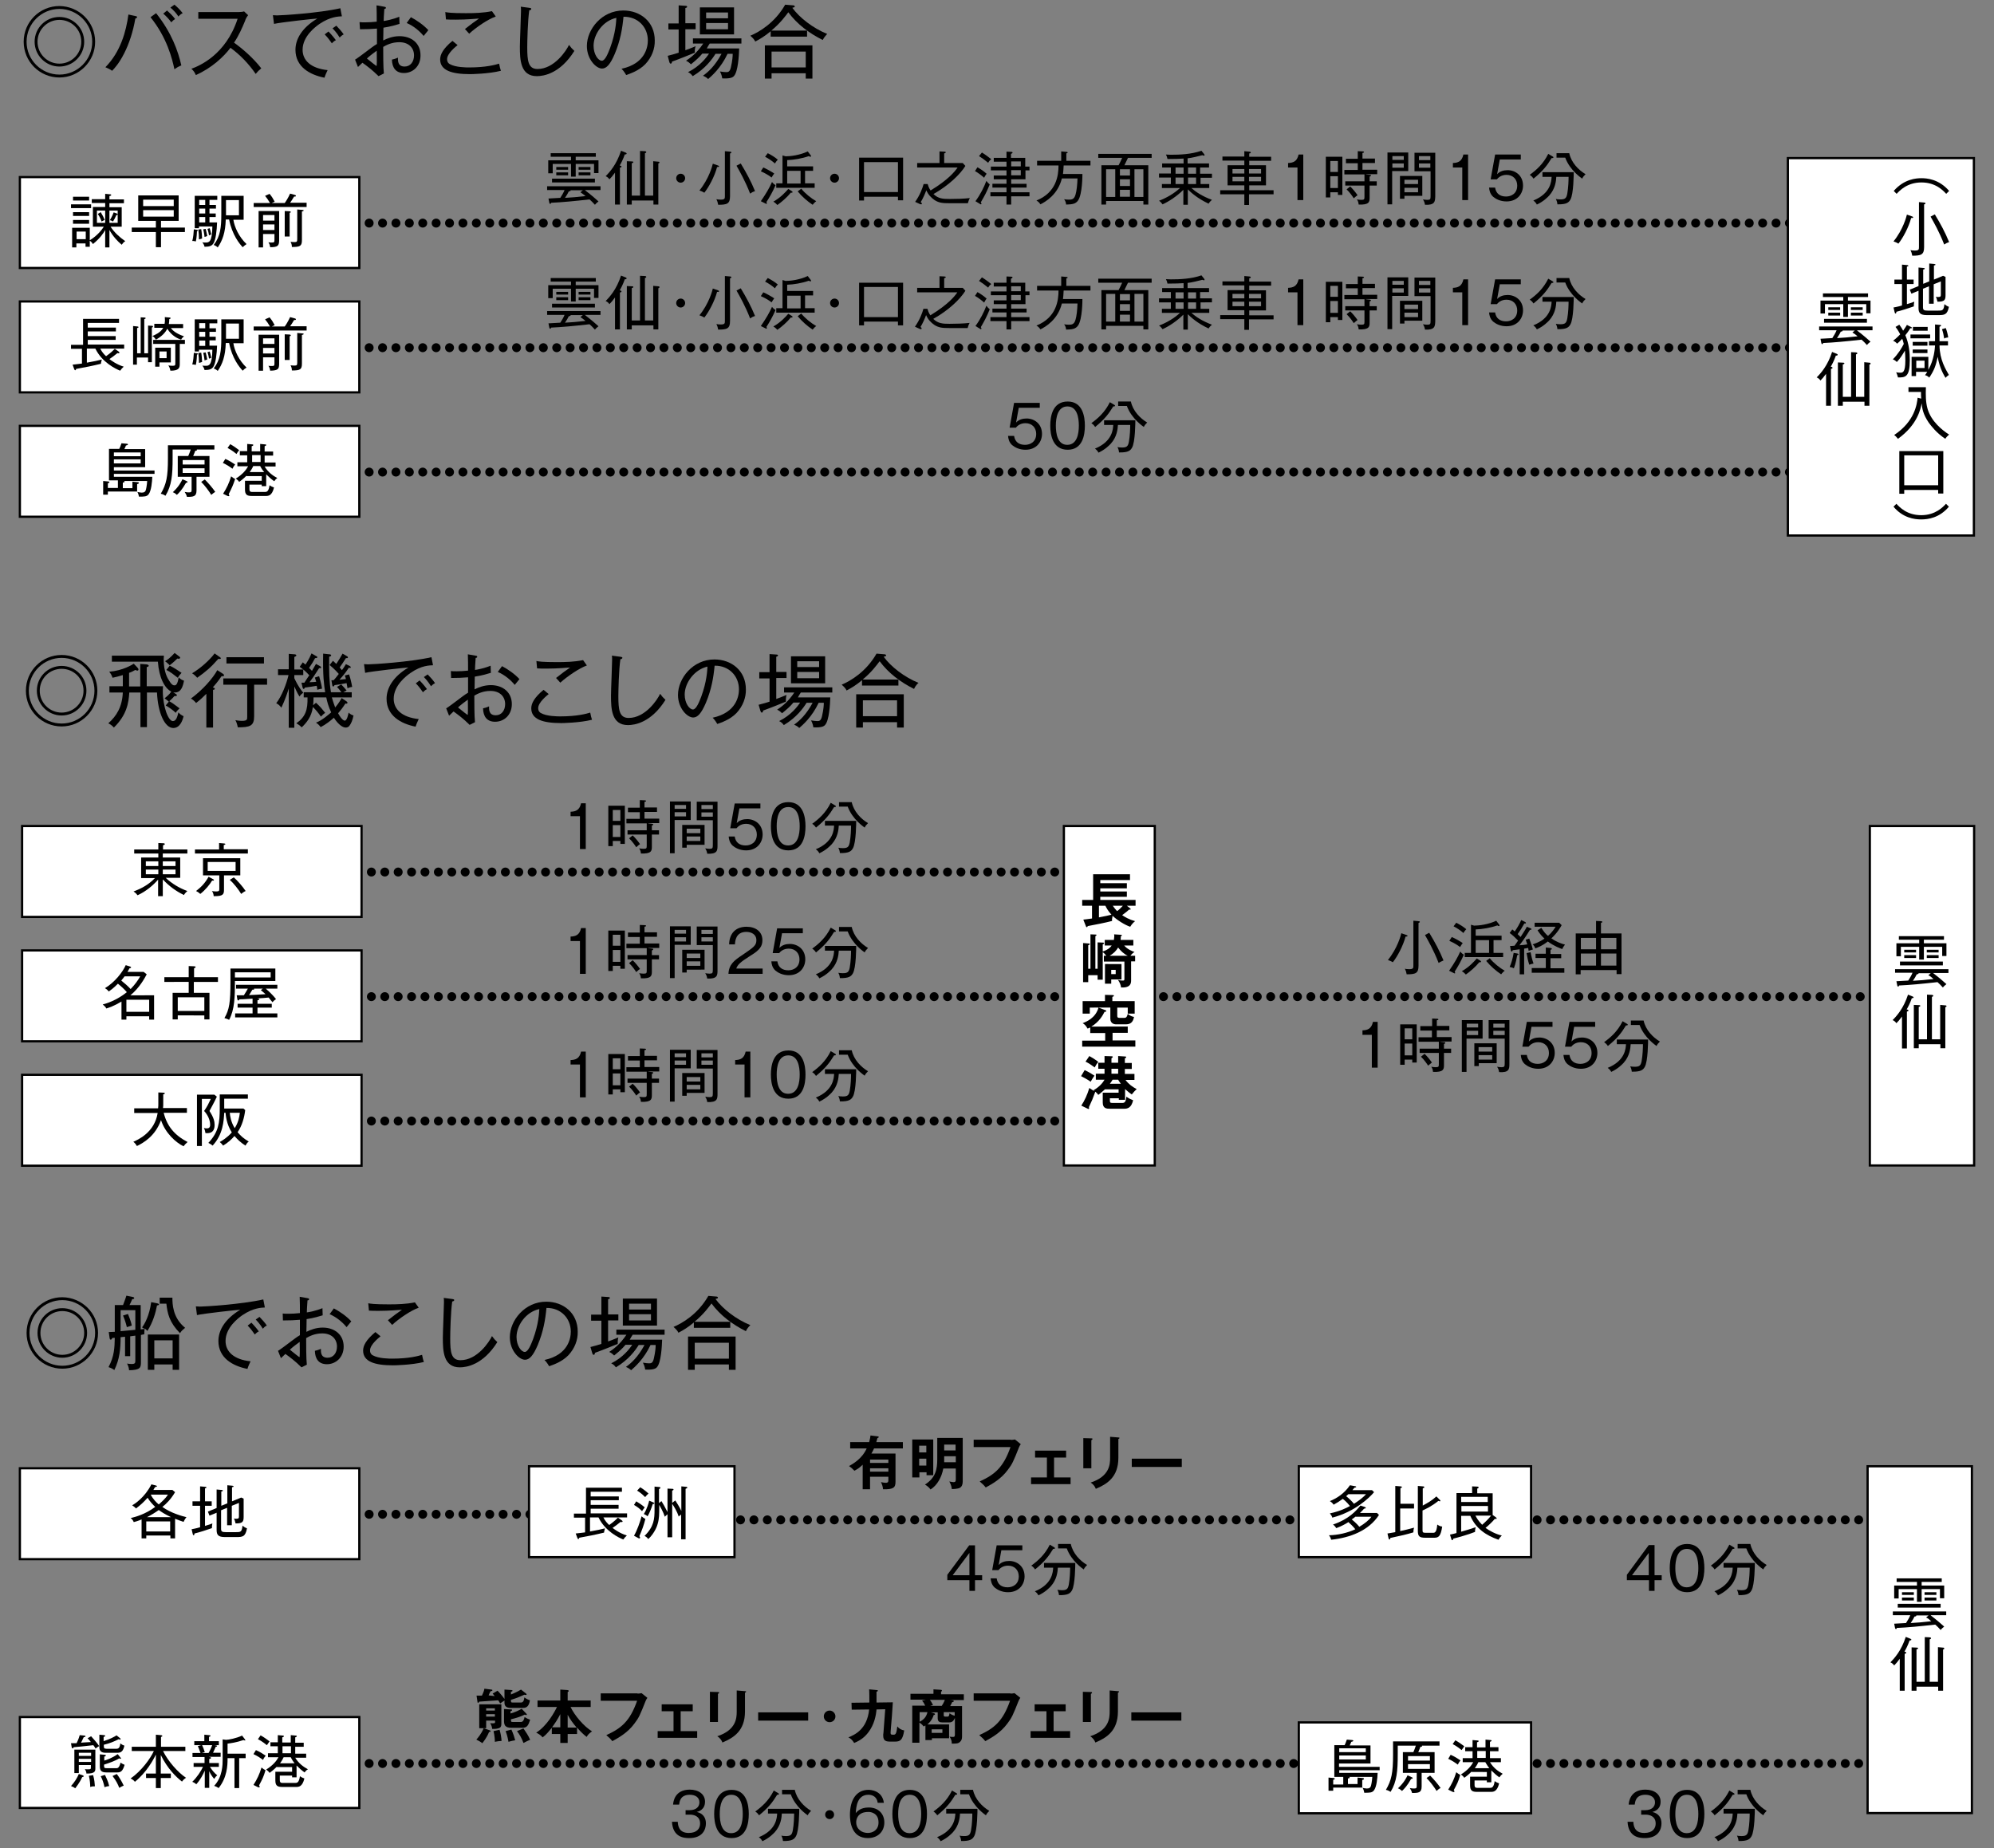 <?xml version="1.0" encoding="utf-8"?>
<!-- Generator: Adobe Illustrator 25.4.1, SVG Export Plug-In . SVG Version: 6.00 Build 0)  -->
<svg version="1.1" id="レイヤー_1" xmlns="http://www.w3.org/2000/svg" xmlns:xlink="http://www.w3.org/1999/xlink" x="0px"
	 y="0px" viewBox="0 0 892.9 827.7" style="enable-background:new 0 0 892.9 827.7;" xml:space="preserve">
<rect x="0" y="0" width="892.9" height="827.7" fill="#808080" stroke="none"/>
<style type="text/css">
	.st0{fill:none;stroke:#000000;stroke-width:4;stroke-linecap:round;stroke-linejoin:round;stroke-dasharray:0,6;}
	.st1{fill:#FFFFFF;stroke:#000000;}
</style>
<g id="レイヤー_1_00000053508535206535600160000007480870648869717922_">
</g>
<line class="st0" x1="165.3" y1="789.7" x2="620.3" y2="789.7"/>
<g>
	<g>
		<path d="M219.2,774.8c0.2,0.1,0.5,0.2,0.5,0.4c0,0.3-0.5,0.4-0.7,0.4c-1.1,2.7-2.5,4.3-3,5c-0.8-0.6-1.8-1.2-2.7-1.6
			c0.7-0.8,2.2-2.5,3.3-5.1L219.2,774.8z M221.5,759.5c-0.3-0.4-0.5-0.7-0.9-1.1l2.2-1.3c1.1,1.1,2.5,2.8,3.1,3.7v-4.2l3.1,0.2
			c0.2,0,0.5,0.1,0.5,0.3c0,0.3-0.2,0.3-0.7,0.5v1.2c0.4-0.2,2.4-0.9,4.5-2.2l2.3,1.8c0.1,0.1,0.2,0.3,0.2,0.4
			c0,0.2-0.2,0.2-0.3,0.2c-0.2,0-0.3,0-0.7-0.1c-2.2,1-3.7,1.6-6,2.3v0.5c0,0.5,0.1,0.7,0.7,0.7h3.8c1.1,0,1.4-1.2,1.5-2.3
			c0.8,0.6,1.6,1,2.5,1.3c-0.4,2.4-1.3,3.4-3,3.4h-5.7c-1.6,0-2.7-0.6-2.7-2.3v-1c-0.8,0.5-1.2,0.8-1.9,1.3
			c-0.3-0.5-0.5-0.8-0.9-1.4c-0.1,0-7,0.5-8.5,0.6c-0.1,0.3-0.3,0.5-0.5,0.5c-0.3,0-0.3-0.3-0.3-0.5l-0.4-2.7c0.6,0,0.8,0,2.4,0
			c0.9-1.9,1-2.4,1.1-3.1l3.1,0.4c0.3,0,0.5,0.1,0.5,0.3c0,0.3-0.4,0.4-0.8,0.4c-0.2,0.3-0.8,1.6-0.9,1.9L221.5,759.5z M217.7,770.4
			v3.5h-3.1v-10.7h9.9v8.8c0,0.9-0.2,1.6-1.2,1.9c-0.3,0.1-1.3,0.4-2.9,0.3c-0.1-0.9-0.3-1.5-0.9-2.6c0.3,0.1,0.7,0.1,1.3,0.1
			c0.9,0,0.9-0.2,0.9-0.8v-0.4H217.7z M221.6,766v-1h-3.9v1H221.6z M221.6,768.7v-1.1h-3.9v1.1H221.6z M223.7,774.6
			c0.5,1.6,0.8,3.4,0.9,5c-1.8,0.1-2.5,0.3-3,0.4c0-0.7-0.1-2.8-0.6-4.8L223.7,774.6z M235.8,767.5c0.1,0.1,0.1,0.2,0.1,0.3
			c0,0.2-0.2,0.2-0.3,0.2c-0.1,0-0.3,0-0.6-0.2c-2,1-4.1,1.6-6.2,2.1c0,1.1,0,1.2,0.8,1.2h3.7c1,0,1.4-1.2,1.6-2.2
			c1,0.6,1.6,0.9,2.5,1.2c-0.8,2.5-1.4,3.6-3.4,3.6h-5.2c-1,0-2.1-0.2-2.7-1.1c-0.3-0.5-0.4-1.4-0.4-1.6v-5.7l3.1,0.2
			c0.3,0,0.5,0,0.5,0.3c0,0.3-0.4,0.4-0.7,0.5v1c2.3-0.6,3.9-1.5,5-2.1L235.8,767.5z M229,774.5c0.9,2,1.3,3.3,1.7,4.8
			c-1.9,0.3-2.6,0.6-3,0.7c-0.4-2.4-1-4.1-1.3-4.8L229,774.5z M234.4,774c1.1,1.6,2.2,3.2,3,5.1c-0.9,0.3-2.4,1.1-3,1.4
			c-0.8-2.2-1.8-3.9-2.9-5.3L234.4,774z"/>
		<path d="M258.3,776.5h-4.1v4h-3.3v-4h-3.8v-2.8c-1.4,1.7-2.4,3-4.1,4.3c-0.9-1.1-2.2-1.8-2.9-2.1c4.9-3.1,8.2-9.2,9.3-11.5h-8.7
			v-2.9h10.2v-4.9l3.1,0.2c0.1,0,0.7,0.1,0.7,0.4c0,0.2-0.3,0.4-0.5,0.5v3.8h10.3v2.9h-9c1.7,3.6,5.8,8.6,9.6,10.9
			c-1.5,1.1-1.9,1.6-2.4,2.5c-1.7-1.3-3.2-2.9-4.3-4.2V776.5z M250.9,767.6c-1.3,2.5-2.3,4-3.7,5.9h3.7V767.6z M258.2,773.6
			c-1.6-1.9-2.8-3.5-4-5.7v5.7H258.2z"/>
		<path d="M285.5,758.4c0.5,0,1.3-0.1,1.8-0.2l2.6,2.1c-0.3,0.4-0.5,0.7-0.8,1.4c-2.5,6.3-3,7.5-5,10.1c-3,4.1-7,6.3-9.9,7.9
			c-0.7-0.9-1.5-1.7-2.7-2.7c6.8-3.1,10.6-6.3,13.8-15.4h-16.3v-3.3H285.5z"/>
		<path d="M304.8,775.2h7.4v3h-17.7v-3h7.1v-8.9h-5.3v-3.1h13.9v3.1h-5.4V775.2z"/>
		<path d="M321.5,757.7c0.3,0,0.5,0,0.5,0.3c0,0.3-0.3,0.4-0.5,0.5v12.6h-3.6v-13.5L321.5,757.7z M333.6,757.3
			c0.4,0,0.5,0.1,0.5,0.2c0,0.3-0.3,0.4-0.5,0.5v8.4c0,8.7-5.1,11.8-10.1,13.9c-0.4-1.1-1.2-2.1-2.3-2.8c8.5-2.8,8.7-8.2,8.7-11.1
			v-9.4L333.6,757.3z"/>
		<path d="M361.9,766.8v3.7h-22.4v-3.7H361.9z"/>
		<path d="M374.1,768.6c0,1.5-1.2,2.6-2.6,2.6c-1.5,0-2.6-1.2-2.6-2.6c0-1.5,1.2-2.6,2.6-2.6C372.9,766,374.1,767.2,374.1,768.6z"/>
		<path d="M392.5,756.8c0.4,0,0.6,0.1,0.6,0.3s-0.2,0.3-0.6,0.5v4.8l7.3-0.1c-0.1,1-0.3,5.3-0.4,6.1c-0.4,4.9-0.6,6.9-0.6,7.5
			c0,0.9,0.3,0.9,1.2,0.9c0.9,0,1.4,0,1.8-3.7c0.8,1,1.9,1.6,3.1,1.8c-0.7,4.3-1.7,5-4.2,5h-1.8c-2,0-3.4-0.2-3.4-2.7
			c0-0.5,0-0.7,0.1-1.2l0.8-10.6l-3.9,0.1c-0.2,2.4-0.9,6.7-3.7,10.3c-1.7,2.2-3.6,3.6-6.3,4.7c-1-1.6-1.8-2.1-2.6-2.5
			c2.7-1.1,8.4-3.5,9.3-12.5l-7.8,0.1l-0.1-3.1l8-0.1c0-1,0-5-0.1-5.9L392.5,756.8z"/>
		<path d="M414.3,772.7c-0.2,0.2-0.3,0.2-0.7,0.4c-0.8-1.1-1.7-1.6-1.9-1.7v9h-3.2v-16.6h5.8c-0.4-0.9-0.9-1.7-1.4-2.3l1.7-0.4h-6.9
			v-2.6H418v-2l3.3,0.2c0.2,0,0.5,0.1,0.5,0.3c0,0.1-0.1,0.2-0.1,0.3c-0.1,0.1-0.2,0.2-0.3,0.3v1.1h10.2v2.6h-6.3l1.1,0.1
			c0.4,0.1,0.7,0.1,0.7,0.4c0,0.3-0.4,0.4-0.7,0.4c-0.3,0.7-0.7,1.3-0.9,1.8h5.3v13.2c0,1.1,0,1.9-0.8,2.7c-0.8,0.9-1.7,0.9-3.8,0.9
			c0-1.3-0.3-2.1-1-3.1c0.8,0.1,1.4,0.1,1.5,0.1c0.5,0,0.9,0,0.9-1v-7.5c-0.5,1-0.9,2-2.6,2h-3c-1.2,0-2.1-0.3-2.1-1.9v-2.6h-3.1
			l1.4,0.4c0.4,0.1,0.5,0.3,0.5,0.4c0,0.3-0.4,0.4-0.6,0.4c-0.7,2.4-2.4,3.9-2.8,4.2h9.7v6.2h-7.7v0.8h-2.9V772.7z M411.8,771
			c2.1-1,3.1-2.5,3.5-4.3h-3.5V771z M416.4,761.2c0.4,0.5,0.9,1.3,1.4,2.3l-1.3,0.4h5.2c0.3-0.4,0.9-1.4,1.4-2.7H416.4z
			 M417.2,774.4v1.6h4.8v-1.6H417.2z M427.5,766.7h-4.9v1.3c0,0.5,0.1,0.7,0.7,0.7h1c0.5,0,0.7-0.2,0.9-1.5c0.3,0.2,1.2,0.9,2.3,1.1
			V766.7z"/>
		<path d="M452.5,758.4c0.5,0,1.3-0.1,1.8-0.2l2.6,2.1c-0.3,0.4-0.5,0.7-0.8,1.4c-2.5,6.3-3,7.5-5,10.1c-3,4.1-7,6.3-9.9,7.9
			c-0.7-0.9-1.5-1.7-2.7-2.7c6.8-3.1,10.6-6.3,13.8-15.4h-16.3v-3.3H452.5z"/>
		<path d="M471.8,775.2h7.4v3h-17.7v-3h7.1v-8.9h-5.3v-3.1h13.9v3.1h-5.4V775.2z"/>
		<path d="M488.5,757.7c0.3,0,0.5,0,0.5,0.3c0,0.3-0.3,0.4-0.5,0.5v12.6h-3.6v-13.5L488.5,757.7z M500.6,757.3
			c0.4,0,0.5,0.1,0.5,0.2c0,0.3-0.3,0.4-0.5,0.5v8.4c0,8.7-5.1,11.8-10.1,13.9c-0.4-1.1-1.2-2.1-2.3-2.8c8.5-2.8,8.7-8.2,8.7-11.1
			v-9.4L500.6,757.3z"/>
		<path d="M529,766.8v3.7h-22.4v-3.7H529z"/>
	</g>
</g>
<line class="st0" x1="165.3" y1="678.1" x2="297.3" y2="678.1"/>
<line class="st0" x1="307.6" y1="680.6" x2="604.3" y2="680.6"/>
<line class="st0" x1="521" y1="446.3" x2="838.6" y2="446.3"/>
<line class="st0" x1="652.3" y1="680.6" x2="838.6" y2="680.6"/>
<line class="st0" x1="652.3" y1="789.7" x2="838.6" y2="789.7"/>
<rect x="9.9" y="369.9" class="st1" width="152" height="40.7"/>
<rect x="9.9" y="425.6" class="st1" width="152" height="40.7"/>
<rect x="9.9" y="481.3" class="st1" width="152" height="40.7"/>
<g>
	<path d="M72.9,401.3h-2.1v-7.4c-2.3,2.6-5.3,5.2-9.2,7c-0.8-1-1.2-1.3-1.8-1.7c3.8-1.4,6.9-3.2,9.6-6h-6.2V384h7.7v-1.8H60.1v-1.8
		h10.8v-2.9l2.2,0.1c0.4,0,0.7,0.1,0.7,0.4c0,0.3-0.6,0.5-0.8,0.5v1.9h10.9v1.8H72.9v1.8h7.8v9.1h-6.5c2.8,2.6,6.1,4.6,9.7,5.9
		c-1.1,1-1.4,1.5-1.5,1.8c-3.6-1.7-6.8-4.1-9.5-7V401.3z M70.9,385.7h-5.6v2.1h5.6V385.7z M70.9,389.4h-5.6v2.1h5.6V389.4z
		 M72.9,387.8h5.7v-2.1h-5.7V387.8z M72.9,391.5h5.7v-2.1h-5.7V391.5z"/>
	<path d="M87.3,382.3v-1.9h10.8v-2.9l2.2,0.2c0.3,0,0.6,0.1,0.6,0.3c0,0.3-0.3,0.3-0.7,0.4v1.9h10.8v1.9H87.3z M95,394.3
		c-1.1,1.8-2.9,4.1-5.3,6c-0.8-0.7-1.1-0.9-1.9-1.3c2.2-1.7,4.1-3.6,5.6-6.4l2,1.1c0.2,0.1,0.4,0.2,0.4,0.4
		C95.8,394.4,95.4,394.4,95,394.3z M100.3,391.9v6.5c0,2-0.3,3-4.6,2.9c-0.1-1.2-0.5-1.9-0.8-2.3c0.5,0.1,1.1,0.2,1.9,0.2
		c1.2,0,1.4-0.3,1.4-1v-6.2h-7.3v-7.7h16.7v7.7H100.3z M105.4,386H93v4h12.5V386z M108,400.3c-1.2-2-3.4-4.8-5.1-6.3l1.8-1.1
		c1.6,1.4,3.9,4,5.3,6.1C109.1,399.4,108.9,399.6,108,400.3z"/>
</g>
<g>
	<path d="M262.2,380.2h-2.5v-14.7h-4.2v-2c2.2-0.1,4-0.6,4.7-3.8h2.1V380.2z"/>
	<path d="M277.8,377.9v-1.3h-3.4v2.3h-2v-18.1h7.4v17.1H277.8z M277.8,362.7h-3.4v4.9h3.4V362.7z M277.8,369.5h-3.4v5.3h3.4V369.5z
		 M290.3,368.7l1.8,0.2c0.2,0,0.4,0.1,0.4,0.3c0,0.3-0.4,0.4-0.6,0.5v2.1h3.2v1.9h-3.2v5.5c0,1.8-0.2,3.2-4.9,3
		c-0.1-1.1-0.4-1.8-0.8-2.3c0.6,0.1,1.3,0.2,1.9,0.2c1.4,0,1.5-0.2,1.5-1.4v-5h-8.6v-1.9h8.6v-3.1h-9.1v-2h6v-3h-5.3v-2h5.3v-3.4
		l2.3,0.1c0.2,0,0.5,0.1,0.5,0.3c0,0.2-0.2,0.3-0.7,0.4v2.5h5.6v2h-5.6v3h6.6v2H290.3z M284.9,379.4c-0.3-0.5-1.7-2.6-3.2-4l1.6-1.3
		c1,0.9,2.4,2.6,3.3,3.9C286.3,378.2,285.8,378.5,284.9,379.4z"/>
	<path d="M302.1,367.3v14.8H300v-23.2h9.3v8.3H302.1z M307.2,360.5h-5.1v1.7h5.1V360.5z M307.2,363.7h-5.1v1.9h5.1V363.7z
		 M307.5,378.4v1.2h-2v-10.2h10v8.9H307.5z M313.6,371.1h-6.1v2h6.1V371.1z M313.6,374.6h-6.1v2h6.1V374.6z M316.7,382.3
		c-0.2-1.3-0.6-1.9-0.9-2.4c0.6,0.1,1.3,0.2,1.9,0.2c1.4,0,1.5-0.3,1.5-1.8v-11H312V359h9.3v19.6
		C321.3,380.9,321.2,382.5,316.7,382.3z M319.2,360.5h-5.1v1.8h5.1V360.5z M319.2,363.8h-5.1v1.9h5.1V363.8z"/>
	<path d="M340.4,362h-9.3l-1.2,6.6c1.2-1.3,2.9-1.8,4.7-1.8c3.5,0,6.9,2.4,6.9,6.9c0,3.5-2.4,7.1-7.4,7.1c-2.8,0-4.8-1.1-6-2.1
		c-1.4-1.3-1.7-2.9-1.8-4.1h2.7c0.4,2.7,2.2,4,4.9,4c2.3,0,5-1.3,5-4.9c0-2.7-1.8-4.8-4.8-4.8c-2.5,0-3.8,1.4-4.3,2h-2.8l2-11.1
		h11.5V362z"/>
	<path d="M360.7,370c0,4.2-1,10.8-7.7,10.8c-6.8,0-7.8-6.8-7.8-10.8c0-3.9,0.9-10.8,7.8-10.8C359.8,359.2,360.7,366.1,360.7,370z
		 M347.8,370c0,3.4,0.7,8.6,5.1,8.6c4.5,0,5.2-5.2,5.2-8.6c0-3.4-0.7-8.6-5.1-8.6C348.5,361.4,347.8,366.5,347.8,370z"/>
	<path d="M374,360.7c0.2,0.1,0.3,0.2,0.3,0.4c0,0.3-0.4,0.3-0.8,0.3c-2,3.3-3.9,5.8-8.1,9.2c-0.6-0.9-1.1-1.3-1.7-1.7
		c3-2.2,6-4.8,8.3-9.4L374,360.7z M369.4,369.7v-2.1h14c0,0.5,0,9.8-1.5,12.3c-0.7,1.2-1.6,2.2-5.8,2.1c-0.1-1.2-0.5-2-0.7-2.4
		c0.4,0.1,1,0.2,2,0.2c2.1,0,2.7-0.5,3.1-2.5c0.5-2.7,0.6-6.1,0.6-7.6h-5.5c-0.1,1.8-0.4,5.3-3.2,8.4c-0.6,0.6-2.3,2.5-5.5,4
		c-0.5-1-1.3-1.6-1.6-1.8c7.9-3.2,8.1-8.8,8.2-10.6H369.4z M381.4,359.2c0.9,4.2,4.1,7.5,7.3,9.4c-0.8,0.8-1.2,1.3-1.5,2
		c-0.4-0.3-5.5-3.7-7.6-9.4h-3.9v-2H381.4z"/>
</g>
<g>
	<path d="M262.2,436.1h-2.5v-14.7h-4.2v-2c2.2-0.1,4-0.6,4.7-3.8h2.1V436.1z"/>
	<path d="M277.8,433.8v-1.3h-3.4v2.3h-2v-18.1h7.4v17.1H277.8z M277.8,418.6h-3.4v4.9h3.4V418.6z M277.8,425.4h-3.4v5.3h3.4V425.4z
		 M290.3,424.6l1.8,0.2c0.2,0,0.4,0.1,0.4,0.3c0,0.3-0.4,0.4-0.6,0.5v2.1h3.2v1.9h-3.2v5.5c0,1.8-0.2,3.2-4.9,3
		c-0.1-1.1-0.4-1.8-0.8-2.3c0.6,0.1,1.3,0.2,1.9,0.2c1.4,0,1.5-0.2,1.5-1.4v-5h-8.6v-1.9h8.6v-3.1h-9.1v-2h6v-3h-5.3v-2h5.3v-3.4
		l2.3,0.1c0.2,0,0.5,0.1,0.5,0.3c0,0.2-0.2,0.3-0.7,0.4v2.5h5.6v2h-5.6v3h6.6v2H290.3z M284.9,435.3c-0.3-0.5-1.7-2.6-3.2-4l1.6-1.3
		c1,0.9,2.4,2.6,3.3,3.9C286.3,434.1,285.8,434.4,284.9,435.3z"/>
	<path d="M302.1,423.2V438H300v-23.2h9.3v8.3H302.1z M307.2,416.4h-5.1v1.7h5.1V416.4z M307.2,419.7h-5.1v1.9h5.1V419.7z
		 M307.5,434.3v1.2h-2v-10.2h10v8.9H307.5z M313.6,427h-6.1v2h6.1V427z M313.6,430.5h-6.1v2h6.1V430.5z M316.7,438.2
		c-0.2-1.3-0.6-1.9-0.9-2.4c0.6,0.1,1.3,0.2,1.9,0.2c1.4,0,1.5-0.3,1.5-1.8v-11H312v-8.3h9.3v19.6
		C321.3,436.8,321.2,438.4,316.7,438.2z M319.2,416.4h-5.1v1.8h5.1V416.4z M319.2,419.7h-5.1v1.9h5.1V419.7z"/>
	<path d="M341.5,433.9v2.2h-15.3c0.2-4.2,2.5-6,6.3-8.5c5.1-3.5,6.2-4.2,6.2-6.6c0-2.7-2.4-3.7-4.5-3.7c-4.8,0-5,4.2-5.1,5.6h-2.6
		c0.1-5,3-7.9,7.8-7.9c4.1,0,7.1,2.2,7.1,6c0,2.7-1.1,4.4-5.4,7c-4.8,3-5.7,4.1-6.3,5.7H341.5z"/>
	<path d="M359.5,417.9h-9.3l-1.2,6.6c1.2-1.3,2.9-1.8,4.7-1.8c3.5,0,6.9,2.4,6.9,6.9c0,3.5-2.4,7.1-7.4,7.1c-2.8,0-4.8-1.1-6-2.1
		c-1.4-1.3-1.7-2.9-1.8-4.1h2.7c0.4,2.7,2.2,4,4.9,4c2.3,0,5-1.3,5-4.9c0-2.7-1.8-4.8-4.8-4.8c-2.5,0-3.8,1.4-4.3,2H346l2-11.1h11.5
		V417.9z"/>
	<path d="M374,416.6c0.2,0.1,0.3,0.2,0.3,0.4c0,0.3-0.4,0.3-0.8,0.3c-2,3.3-3.9,5.8-8.1,9.2c-0.6-0.9-1.1-1.3-1.7-1.7
		c3-2.2,6-4.8,8.3-9.4L374,416.6z M369.4,425.7v-2.1h14c0,0.5,0,9.8-1.5,12.3c-0.7,1.2-1.6,2.2-5.8,2.1c-0.1-1.2-0.5-2-0.7-2.4
		c0.4,0.1,1,0.2,2,0.2c2.1,0,2.7-0.5,3.1-2.5c0.5-2.7,0.6-6.1,0.6-7.6h-5.5c-0.1,1.8-0.4,5.3-3.2,8.4c-0.6,0.6-2.3,2.5-5.5,4
		c-0.5-1-1.3-1.6-1.6-1.8c7.9-3.2,8.1-8.8,8.2-10.6H369.4z M381.4,415.1c0.9,4.2,4.1,7.5,7.3,9.4c-0.8,0.8-1.2,1.3-1.5,2
		c-0.4-0.3-5.5-3.7-7.6-9.4h-3.9v-2H381.4z"/>
</g>
<g>
	<path d="M262.2,491.4h-2.5v-14.7h-4.2v-2c2.2-0.1,4-0.6,4.7-3.8h2.1V491.4z"/>
	<path d="M277.8,489.1v-1.3h-3.4v2.3h-2V472h7.4v17.1H277.8z M277.8,473.9h-3.4v4.9h3.4V473.9z M277.8,480.7h-3.4v5.3h3.4V480.7z
		 M290.3,479.9l1.8,0.2c0.2,0,0.4,0.1,0.4,0.3c0,0.3-0.4,0.4-0.6,0.5v2.1h3.2v1.9h-3.2v5.5c0,1.8-0.2,3.2-4.9,3
		c-0.1-1.1-0.4-1.8-0.8-2.3c0.6,0.1,1.3,0.2,1.9,0.2c1.4,0,1.5-0.2,1.5-1.4v-5h-8.6V483h8.6v-3.1h-9.1v-2h6v-3h-5.3v-2h5.3v-3.4
		l2.3,0.1c0.2,0,0.5,0.1,0.5,0.3c0,0.2-0.2,0.3-0.7,0.4v2.5h5.6v2h-5.6v3h6.6v2H290.3z M284.9,490.6c-0.3-0.5-1.7-2.6-3.2-4l1.6-1.3
		c1,0.9,2.4,2.6,3.3,3.9C286.3,489.4,285.8,489.7,284.9,490.6z"/>
	<path d="M302.1,478.5v14.8H300v-23.2h9.3v8.3H302.1z M307.2,471.7h-5.1v1.7h5.1V471.7z M307.2,474.9h-5.1v1.9h5.1V474.9z
		 M307.5,489.5v1.2h-2v-10.2h10v8.9H307.5z M313.6,482.3h-6.1v2h6.1V482.3z M313.6,485.8h-6.1v2h6.1V485.8z M316.7,493.5
		c-0.2-1.3-0.6-1.9-0.9-2.4c0.6,0.1,1.3,0.2,1.9,0.2c1.4,0,1.5-0.3,1.5-1.8v-11H312v-8.3h9.3v19.6
		C321.3,492.1,321.2,493.7,316.7,493.5z M319.2,471.7h-5.1v1.8h5.1V471.7z M319.2,474.9h-5.1v1.9h5.1V474.9z"/>
	<path d="M335.9,491.4h-2.5v-14.7h-4.2v-2c2.2-0.1,4-0.6,4.7-3.8h2.1V491.4z"/>
	<path d="M360.7,481.2c0,4.2-1,10.8-7.7,10.8c-6.8,0-7.8-6.8-7.8-10.8c0-3.9,0.9-10.8,7.8-10.8C359.8,470.3,360.7,477.3,360.7,481.2
		z M347.8,481.2c0,3.4,0.7,8.6,5.1,8.6c4.5,0,5.2-5.2,5.2-8.6c0-3.4-0.7-8.6-5.1-8.6C348.5,472.6,347.8,477.7,347.8,481.2z"/>
	<path d="M374,471.9c0.2,0.1,0.3,0.2,0.3,0.4c0,0.3-0.4,0.3-0.8,0.3c-2,3.3-3.9,5.8-8.1,9.2c-0.6-0.9-1.1-1.3-1.7-1.7
		c3-2.2,6-4.8,8.3-9.4L374,471.9z M369.4,480.9v-2.1h14c0,0.5,0,9.8-1.5,12.3c-0.7,1.2-1.6,2.2-5.8,2.1c-0.1-1.2-0.5-2-0.7-2.4
		c0.4,0.1,1,0.2,2,0.2c2.1,0,2.7-0.5,3.1-2.5c0.5-2.7,0.6-6.1,0.6-7.6h-5.5c-0.1,1.8-0.4,5.3-3.2,8.4c-0.6,0.6-2.3,2.5-5.5,4
		c-0.5-1-1.3-1.6-1.6-1.8c7.9-3.2,8.1-8.8,8.2-10.6H369.4z M381.4,470.3c0.9,4.2,4.1,7.5,7.3,9.4c-0.8,0.8-1.2,1.3-1.5,2
		c-0.4-0.3-5.5-3.7-7.6-9.4h-3.9v-2H381.4z"/>
</g>
<g>
	<path d="M629.4,419.4c-1.1,4.2-3.7,9-5.7,11.5c-0.8-0.5-1.6-0.8-2.2-1c4.3-5.3,5.8-11.1,6-12l2.3,0.8c0.2,0.1,0.5,0.2,0.5,0.4
		C630.3,419.4,629.7,419.4,629.4,419.4z M635.2,413.3v19.2c0,3.4-1.4,3.8-5.3,3.8c-0.2-1.1-0.4-1.7-0.8-2.5c0.4,0.1,1,0.2,1.9,0.2
		c1.9,0,1.9-0.5,1.9-1.7v-20l2.3,0.2c0.2,0,0.6,0.1,0.6,0.3C635.8,413.1,635.4,413.2,635.2,413.3z M644.2,431.2
		c-2.2-5.7-4.7-10-6.1-12.5l1.9-1c2.6,4.3,4.6,8,6.4,12.4C645.4,430.5,644.9,430.8,644.2,431.2z"/>
	<path d="M648.9,434.7c2.4-3.5,3.8-5.9,5-8.6c0.5,0.7,1.2,1.2,1.6,1.4c-1.4,3.2-2.7,5.4-4.1,7.6c0.1,0.2,0.2,0.3,0.2,0.5
		c0,0.1,0,0.3-0.2,0.3c-0.1,0-0.3-0.1-0.3-0.1L648.9,434.7z M650.1,419.6c1.4,0.6,3.4,1.7,4.9,2.7c-0.4,0.5-0.7,1-1.2,1.8
		c-2-1.6-4.2-2.5-4.8-2.8L650.1,419.6z M652.1,413.2c1.6,0.8,3.2,1.8,4.5,2.9c-0.5,0.5-0.8,0.9-1.3,1.7c-1.2-1.1-3-2.3-4.4-3
		L652.1,413.2z M662.9,430.2c0.1,0.1,0.3,0.2,0.3,0.4c0,0.3-0.3,0.3-0.4,0.3s-0.2,0-0.4,0c-1.5,1.9-4,4.1-6,5.5
		c-0.3-0.3-0.9-1-1.8-1.5c3.2-1.8,5.4-4.2,6.7-5.7L662.9,430.2z M668.9,426.7h4.2v1.9h-17.2v-1.9h2.8v-12.6l1.4,0.4
		c2.1,0,6.4-0.5,9.9-2.2l1.3,1.7c0.1,0.2,0.2,0.3,0.2,0.4c0,0.2-0.2,0.3-0.3,0.3c-0.2,0-0.4-0.1-0.7-0.3c-3.1,1.1-6.8,1.7-9.7,1.8
		v2.8h11.6v2h-3.6V426.7z M666.8,421h-6v5.7h6V421z M667.1,429.1c1.7,2.1,4.4,4.3,6.7,5.6c-0.8,0.6-1,0.9-1.6,1.6
		c-2.3-1.5-4.8-3.7-6.7-6L667.1,429.1z"/>
	<path d="M684.5,425.8c-0.1-0.6-0.1-0.9-0.2-1.3c-0.7,0.1-1.2,0.2-1.8,0.3v11.5h-2v-11.2c-0.5,0.1-2.7,0.3-3.1,0.4
		c-0.1,0.2-0.2,0.6-0.5,0.6c-0.2,0-0.3-0.4-0.4-0.6l-0.3-1.9c0.5,0,0.9,0,2-0.1c0.1-0.2,1.1-1.5,1.6-2.3c-1.7-1.7-2.4-2.4-3.8-3.4
		l1.2-1.6c0.4,0.3,0.6,0.5,1.1,0.9c1.3-1.9,2.1-3.3,2.9-5.1l1.8,0.9c0.1,0.1,0.3,0.2,0.3,0.4c0,0.3-0.4,0.3-0.7,0.2
		c-1.4,2.5-1.6,2.8-3,4.8c0.3,0.3,0.9,0.9,1.3,1.3c1.7-2.7,2.3-3.5,2.8-4.6l1.7,0.7c0.1,0.1,0.4,0.2,0.4,0.4c0,0.3-0.5,0.3-0.7,0.3
		c-2.3,3.8-4.3,6.4-4.7,6.9c1.7-0.1,2.2-0.2,3.5-0.4c-0.3-0.9-0.5-1.5-0.7-2.1l1.6-0.5c0.4,1.1,1.1,2.9,1.6,4.9
		C686,425.3,685.5,425.4,684.5,425.8z M679.4,427.7c-0.2,1.2-0.7,3.9-1.5,5.9c-0.8-0.4-1.6-0.5-1.9-0.6c0.7-1.5,1.4-3.7,1.8-6.3
		l1.7,0.3c0.1,0,0.5,0.2,0.5,0.4C680,427.6,679.6,427.7,679.4,427.7z M684.8,432c-0.6-1.8-0.9-3.4-1.2-5.2l1.8-0.4
		c0.2,1.3,0.8,3.7,1.3,5.1C686.1,431.6,685.6,431.7,684.8,432z M685.9,435.5v-2h6.3V429h-4.6v-1.9h4.6v-2.8l2.1,0.2
		c0.2,0,0.6,0.1,0.6,0.4s-0.4,0.4-0.6,0.4v1.9h4.8v1.9h-4.8v4.5h6.2v2H685.9z M699.6,425c-0.9-0.3-3.5-1.2-6.5-3.4
		c-2.4,1.9-4.5,2.7-5.6,3.1c-0.3-0.8-0.5-1.2-1.2-1.8c0.8-0.3,2.9-0.9,5.3-2.6c-1-0.9-1.9-1.9-3.1-3.7l1.7-1.1c1.2,1.9,2.2,3,3,3.6
		c1.9-1.7,2.9-3.3,3.4-4.1h-9.4v-1.8h11l1.1,1.1c-0.5,0.9-1.9,3.4-4.6,5.9c2.4,1.7,4.6,2.4,6.1,2.8
		C700.2,423.8,699.8,424.3,699.6,425z"/>
	<path d="M707.8,434.4v1.9h-2.2V418h9.1v-5.6l2.2,0.1c0.2,0,0.6,0.1,0.6,0.3c0,0.3-0.2,0.3-0.6,0.5v4.7h9.2v18.2h-2.2v-1.8H707.8z
		 M714.7,425V420h-6.8v5.1H714.7z M714.7,432.5V427h-6.8v5.4H714.7z M723.8,425V420h-6.9v5.1H723.8z M723.8,432.5V427h-6.9v5.4
		H723.8z"/>
</g>
<g>
	<path d="M616.8,478.1h-2.5v-14.7h-4.2v-2c2.2-0.1,4-0.6,4.7-3.8h2.1V478.1z"/>
	<path d="M632.4,475.8v-1.3H629v2.3h-2v-18.1h7.4v17.1H632.4z M632.4,460.5H629v4.9h3.4V460.5z M632.4,467.3H629v5.3h3.4V467.3z
		 M645,466.5l1.8,0.2c0.2,0,0.4,0.1,0.4,0.3c0,0.3-0.4,0.4-0.6,0.5v2.1h3.2v1.9h-3.2v5.5c0,1.8-0.2,3.2-4.9,3
		c-0.1-1.1-0.4-1.8-0.8-2.3c0.6,0.1,1.3,0.2,1.9,0.2c1.4,0,1.5-0.2,1.5-1.4v-5h-8.6v-1.9h8.6v-3.1h-9.1v-2h6v-3H636v-2h5.3v-3.4
		l2.3,0.1c0.2,0,0.5,0.1,0.5,0.3c0,0.2-0.2,0.3-0.7,0.4v2.5h5.6v2h-5.6v3h6.6v2H645z M639.5,477.2c-0.3-0.5-1.7-2.6-3.2-4l1.6-1.3
		c1,0.9,2.4,2.6,3.3,3.9C640.9,476.1,640.4,476.4,639.5,477.2z"/>
	<path d="M656.7,465.1V480h-2.1v-23.2h9.3v8.3H656.7z M661.9,458.4h-5.1v1.7h5.1V458.4z M661.9,461.6h-5.1v1.9h5.1V461.6z
		 M662.2,476.2v1.2h-2v-10.2h10v8.9H662.2z M668.2,468.9h-6.1v2h6.1V468.9z M668.2,472.5h-6.1v2h6.1V472.5z M671.3,480.1
		c-0.2-1.3-0.6-1.9-0.9-2.4c0.6,0.1,1.3,0.2,1.9,0.2c1.4,0,1.5-0.3,1.5-1.8v-11h-7.2v-8.3h9.3v19.6
		C675.9,478.7,675.8,480.4,671.3,480.1z M673.8,458.4h-5.1v1.8h5.1V458.4z M673.8,461.6h-5.1v1.9h5.1V461.6z"/>
	<path d="M695.1,459.8h-9.3l-1.2,6.6c1.2-1.3,2.9-1.8,4.7-1.8c3.5,0,6.9,2.4,6.9,6.9c0,3.5-2.4,7.1-7.4,7.1c-2.8,0-4.8-1.1-6-2.1
		c-1.4-1.3-1.7-2.9-1.8-4.1h2.7c0.4,2.7,2.2,4,4.9,4c2.3,0,5-1.3,5-4.9c0-2.7-1.8-4.8-4.8-4.8c-2.5,0-3.8,1.4-4.3,2h-2.8l2-11.1
		h11.5V459.8z"/>
	<path d="M714.2,459.8h-9.3l-1.2,6.6c1.2-1.3,2.9-1.8,4.7-1.8c3.5,0,6.9,2.4,6.9,6.9c0,3.5-2.4,7.1-7.4,7.1c-2.8,0-4.8-1.1-6-2.1
		c-1.4-1.3-1.7-2.9-1.8-4.1h2.7c0.4,2.7,2.2,4,4.9,4c2.3,0,5-1.3,5-4.9c0-2.7-1.8-4.8-4.8-4.8c-2.5,0-3.8,1.4-4.3,2h-2.8l2-11.1
		h11.5V459.8z"/>
	<path d="M728.6,458.5c0.2,0.1,0.3,0.2,0.3,0.4c0,0.3-0.4,0.3-0.8,0.3c-2,3.3-3.9,5.8-8.1,9.2c-0.6-0.9-1.1-1.3-1.7-1.7
		c3-2.2,6-4.8,8.3-9.4L728.6,458.5z M724,467.6v-2.1h14c0,0.5,0,9.8-1.5,12.3c-0.7,1.2-1.6,2.2-5.8,2.1c-0.1-1.2-0.5-2-0.7-2.4
		c0.4,0.1,1,0.2,2,0.2c2.1,0,2.7-0.5,3.1-2.5c0.5-2.7,0.6-6.1,0.6-7.6h-5.5c-0.1,1.8-0.4,5.3-3.2,8.4c-0.6,0.6-2.3,2.5-5.5,4
		c-0.5-1-1.3-1.6-1.6-1.8c7.9-3.2,8.1-8.8,8.2-10.6H724z M736,457c0.9,4.2,4.1,7.5,7.3,9.4c-0.8,0.8-1.2,1.3-1.5,2
		c-0.4-0.3-5.5-3.7-7.6-9.4h-3.9v-2H736z"/>
</g>
<g>
	<path d="M82.2,513.3c-3.4-1.6-8.2-5.9-10.1-11.7c-2.6,7.2-7.9,10.2-10.8,11.6c-0.4-0.7-0.8-1.3-1.6-1.9c2-0.9,9.5-4.1,10.9-12.9
		H60.1v-2.1h10.7c0.1-0.9,0.1-1.4,0.1-2.2v-4.9l2.3,0.1c0.3,0,0.6,0.1,0.6,0.3c0,0.3-0.4,0.4-0.7,0.4v4.2c0,0.8,0,1.1-0.1,2h10.7
		v2.1H73.3c1.5,6,4.8,10,10.7,13.1C83.1,512.2,82.7,512.6,82.2,513.3z"/>
	<path d="M93.8,497.5c1.9,2.9,2.3,4.7,2.3,6.2c0,3.9-2.7,3.8-4.1,3.7c-0.1-0.8-0.3-1.5-0.7-2.3c0.3,0.1,0.8,0.2,1.3,0.2
		c0.9,0,1.5-0.4,1.5-1.6c0-2.2-1.1-4.5-2.7-6.2c1.5-2.2,1.9-3.1,3-5.4h-4v21.1h-2.2v-23H96l1.1,0.9C95.9,493.7,95,495.2,93.8,497.5z
		 M109.9,513c-2.3-1.5-3.6-2.8-4.9-4.3c-1.3,1.5-2.9,3-5.1,4.3c-0.4-0.6-0.9-1.1-1.5-1.6c0.9-0.5,3.3-1.9,5.4-4.3
		c-2.4-3.7-2.7-7.7-2.8-8.8h-0.6c-0.2,3.6-0.5,9.7-5.2,14.7c-0.7-0.6-1.1-0.8-1.9-1.2c4.6-4.9,5.1-9,5.1-15.6v-6.1H111v1.9h-10.6
		v4.4h8.6l0.8,0.7c-0.4,3.4-1.4,7-3.4,9.9c1.5,1.8,2.7,2.8,5,4.2C110.8,511.6,110.5,512,109.9,513z M102.9,498.3
		c0.1,1.4,0.5,4.1,2.2,6.9c1.6-2.5,2.1-5,2.3-6.9H102.9z"/>
</g>
<g>
	<path d="M54.4,448.5c-3.5,2.1-5.8,2.8-6.8,3.1c-0.3-0.7-1-1.3-1.6-1.8c1.6-0.4,6.2-1.8,10.8-5.5c-1.3-1.5-2.4-2.5-4-3.8
		c-0.3,0.3-1.9,2-4.1,3.5c-0.6-0.8-1.2-1.2-1.7-1.5c4.4-2.6,8-7.3,9.3-10.3l1.9,0.6c0.3,0.1,0.5,0.2,0.5,0.4c0,0.2-0.2,0.3-0.7,0.4
		c-0.3,0.5-0.4,0.7-0.9,1.6h7.2l1.4,1.1c-0.9,1.7-3.2,6-7.3,9.4H69v10.9h-2.2v-1.5H56.6v1.5h-2.2V448.5z M55.8,437.2
		c-0.4,0.5-0.8,1.1-1.5,1.9c1.3,1,3,2.5,4.2,3.8c2-2.1,3.2-3.8,4.3-5.7H55.8z M66.8,453.1v-5.4H56.6v5.4H66.8z"/>
	<path d="M86.8,439.7v4.9h7v11.9h-2.3v-1.8H79.6v1.8h-2.3v-11.9h7.2v-4.9H73.6v-2.1h10.9v-5l2.3,0.1c0.3,0,0.8,0,0.8,0.4
		c0,0.2-0.3,0.3-0.7,0.5v4h10.7v2.1H86.8z M91.6,446.6H79.6v6.1h11.9V446.6z"/>
	<path d="M105.2,439.3c0,6.9-0.1,12.7-2.6,17.4c-0.7-0.4-1.4-0.6-2.1-0.8c2.2-3.8,2.7-7,2.7-16.5v-5.7h20.1v5.6H105.2z M121.2,435.4
		h-16v2.3h16V435.4z M119,442.7c2.9,2.5,4.1,4.1,4.6,4.7c-0.6,0.4-1.3,1-1.6,1.4c-0.6-0.7-1.1-1.4-1.7-2.1c-1.2,0.1-2.8,0.3-5.1,0.4
		c0.3,0,0.9,0.1,0.9,0.4c0,0.3-0.5,0.4-0.8,0.4v1.6h6.4v1.7h-6.4v2.6h8.9v1.8h-18.9v-1.8h7.8v-2.6h-6.7v-1.7h6.7v-2.3
		c-4.6,0.3-4.9,0.3-5.9,0.3c-0.1,0.3-0.2,0.5-0.5,0.5c-0.2,0-0.3-0.2-0.4-0.4l-0.3-1.9c0.9,0,1.5,0,3.2,0c0.6-0.9,1.4-2.3,1.8-3
		h-5.3v-1.7h18.5v1.7H119z M116.8,443.4l0.9-0.7h-4c0.1,0.1,0.1,0.1,0.1,0.2c0,0.3-0.2,0.3-0.8,0.3c-0.7,1.1-1,1.8-1.5,2.4
		c0.8,0,6-0.3,7.4-0.4C117.9,444.3,117.8,444.2,116.8,443.4z"/>
</g>
<rect x="476.4" y="369.9" class="st1" width="40.7" height="152"/>
<g>
	<g>
		<path d="M485.1,411.8c0.9-0.1,1.9-0.2,3.9-0.5v-5.7h-4.4V403h4.9v-11.5h16.5v2.6h-13.3v1.4h11.9v2.3h-11.9v1.4h11.9v2.4h-11.9v1.4
			h15.8v2.6h-3.9l1.4,1.1c0.2,0.1,0.3,0.3,0.3,0.4c0,0.3-0.2,0.3-0.7,0.2c-0.8,0.8-1,0.9-3.1,2.5c1.1,0.8,3.2,2,5.8,2.7
			c-0.4,0.3-1.3,1-2.2,2.5c-2.2-0.7-5.8-2.9-7.9-4.9c-0.3,1.7-0.3,1.9-0.2,2.3c-3,0.8-7.7,1.7-10.9,2.3c-0.2,0.4-0.3,0.5-0.4,0.5
			c-0.2,0-0.4-0.2-0.5-0.6L485.1,411.8z M492.1,410.8c2.7-0.5,4.5-0.9,5.6-1.2c-1.6-1.7-2.5-3.5-2.7-4h-2.9V410.8z M498.3,405.6
			c0.6,0.9,1.1,1.5,1.9,2.4c0.9-0.6,1.7-1.4,2.6-2.4H498.3z"/>
		<path d="M508.3,428v2.5h-1.8v8.5c0,1.3-0.2,3.4-4.5,3.2c-0.1-1-0.5-2.2-1.4-3.4c1.2,0.3,2,0.3,2.2,0.3c0.6,0,0.7-0.1,0.7-0.8v-7.7
			h-9.2V428h1.1c-0.5-0.7-1.1-1.3-1.6-1.6v12.3h-2.3v-2h-4.2v3.1H485v-17.5l2.6,0.2c0.2,0,0.4,0.1,0.4,0.3c0,0.2-0.2,0.3-0.7,0.5
			v10.5h1v-15.4l2.4,0.1c0.1,0,0.3,0,0.3,0.2c0,0.3-0.3,0.4-0.5,0.5v14.6h1V422l2.5,0.1c0.2,0,0.4,0.1,0.4,0.3
			c0,0.2-0.3,0.4-0.6,0.5v3.2c2.8-1,3.6-2.1,4-2.7h-3.1v-2.5h4.1c0.2-1.2,0.2-1.9,0.1-2.5l3.1,0.2c0.2,0,0.4,0.1,0.4,0.2
			c0,0.3-0.4,0.4-0.5,0.4c0,0.5,0,0.7-0.1,1.7h5.7v2.5h-4.1c1.5,1.8,3.8,2.6,4.6,2.9c-0.9,0.6-1.3,1-1.8,1.7H508.3z M502.2,431.8
			v6.8h-4.6v1.9h-2.8v-8.8H502.2z M505,428c-1.7-0.8-3.2-2.2-4.3-3.7c-0.9,1.5-2.1,2.7-3.8,3.7H505z M497.6,434.3v1.9h2v-1.9H497.6z
			"/>
		<path d="M505,459.7v2.8h-6.8v3.4h10.2v2.8h-23.8V466h10.3v-3.4h-6.7v-2.5c-0.4,0.2-0.6,0.3-1.2,0.5c-0.9-1.6-1.5-2-2.2-2.4
			c1.7-0.7,5.8-2.3,7.1-7l3.2,1.2c0.2,0.1,0.3,0.2,0.3,0.3c0,0.4-0.5,0.4-0.8,0.4c-0.8,1.6-2.4,4.5-5.9,6.6H505z M508.1,448.3v5.6
			H505v-2.7h-4.7v3.7c0,0.6,0.2,0.9,0.9,0.9h2.3c0.9,0,1.2-0.6,1.5-1.8c0.5,0.4,1.3,1.1,2.8,1.4c-0.3,1.5-0.9,3.3-3.6,3.3h-4.5
			c-0.3,0-2.5-0.1-2.5-2.5v-5H488v2.7h-3.2v-5.6h10v-2.8l3.6,0.1c0.2,0,0.4,0.1,0.4,0.3c0,0.3-0.4,0.4-0.7,0.5v1.9H508.1z"/>
		<path d="M485.7,479.2c1.8,0.8,3.7,2,4.4,2.5c-0.9,1.2-1.1,1.7-1.7,2.7c-1.7-1.2-3.7-2.2-4.3-2.5L485.7,479.2z M484.2,495.1
			c1.6-2.5,2.6-4.7,3.6-7.9c1.1,0.8,1.7,1.1,2.7,1.6c-1.2,3.3-1.5,4-2.9,7c0.1,0.2,0.1,0.4,0.1,0.5c0,0.2-0.1,0.3-0.3,0.3
			c-0.1,0-0.3-0.1-0.5-0.2L484.2,495.1z M487.8,472.9c0.6,0.3,2.3,1.3,4,2.6c-0.7,0.9-1.1,1.5-1.6,2.5c-1.6-1.2-2.7-1.9-4.1-2.6
			L487.8,472.9z M497,492.8c0,0.8,0.1,1.1,1,1.1h4.7c1.3,0,1.5-1.3,1.7-2.8c1.1,0.8,2,1.2,3,1.6c-0.8,3.5-2.6,3.8-4,3.8h-6.3
			c-1.6,0-3.3-0.1-3.3-2.8v-4.4h7.1v-1.5h-6.1c-1.2,1.1-2,1.7-3,2.5c-0.6-0.9-1.4-1.5-2.1-2.1c2.9-1.7,4.2-3.5,4.9-4.7h-3.9v-2.7
			h3.9v-2.2h-2.8v-2.7h2.8v-3l3.2,0.1c0.1,0,0.5,0,0.5,0.3c0,0.3-0.4,0.4-0.6,0.6v2h3v-3l3.1,0.2c0.2,0,0.5,0,0.5,0.3
			c0,0.3-0.3,0.4-0.6,0.5v2.1h3.1v2.7h-3.1v2.2h4.3v2.7H504c1.4,1.9,3.1,3.1,5,4.1c-0.9,0.8-1.3,1.3-2.2,2.4c-1.5-1-2.7-2.2-3-2.4
			v4.8H501v-0.7h-4V492.8z M501.9,485.3c-0.5-0.7-0.9-1.2-1.2-1.8h-2.5c-0.3,0.5-0.5,0.9-1.2,1.8H501.9z M500.7,478.6h-3v2.2h3
			V478.6z"/>
	</g>
</g>
<rect x="837.3" y="369.9" class="st1" width="46.7" height="152"/>
<g>
	<path d="M865.6,435.7c3.1,2.4,4.9,4,6,5c-0.7,0.5-1.3,1.1-1.6,1.5c-0.9-1-1.5-1.6-2.4-2.4c-7.2,0.8-12.5,1.3-17.2,1.5
		c-0.1,0.3-0.2,0.5-0.4,0.5c-0.2,0-0.3-0.2-0.4-0.4l-0.4-2c1.8-0.1,3.5-0.2,5.3-0.3c0.6-0.9,1.6-2.6,1.9-3.5h-7.8V434h23.9v1.7
		H865.6z M869.7,428.1V424h-8.2v5.7h-2.1V424h-8.2v4.2h-2v-5.8h10.2v-1.6h-9.1v-1.6h20.2v1.6h-9v1.6h10.1v5.7H869.7z M850.8,432.3
		v-1.7H870v1.7H850.8z M852.7,426.5v-1.2h5.3v1.2H852.7z M852.7,429v-1.3h5.3v1.3H852.7z M863.5,436.7l1.1-0.9h-5.5
		c0,0.1,0,0.1,0,0.2c0,0.1-0.4,0.3-0.8,0.3c-0.5,1-0.8,1.6-1.7,2.9c3.5-0.2,4.7-0.3,9.2-0.8C864.9,437.6,864.5,437.2,863.5,436.7z
		 M862.8,426.5v-1.2h5.3v1.2H862.8z M862.8,429v-1.3h5.3v1.3H862.8z"/>
	<path d="M856.1,447c-0.8,2.3-1.7,4-2.3,5c0.4,0.1,0.8,0.2,0.8,0.5c0,0.3-0.3,0.4-0.7,0.5v16.5h-2.2v-14.3c-1,1.4-1.8,2.3-2.5,3
		c-0.5-0.7-1-1.1-1.7-1.4c1.8-1.8,4.9-5.2,6.9-11.4l2,0.8c0.1,0.1,0.5,0.2,0.5,0.4C856.9,447,856.3,447,856.1,447z M871.1,451v18.4
		h-2.2v-1.8h-9.7v1.8h-2.2v-19.4l2.2,0.1c0.3,0,0.7,0,0.7,0.3c0,0.3-0.3,0.4-0.7,0.5v14.5h3.7v-20l2.2,0.1c0.2,0,0.6,0.1,0.6,0.4
		c0,0.3-0.3,0.4-0.6,0.5v19h3.7V450l2.2,0.2c0.2,0,0.6,0,0.6,0.3C871.8,450.8,871.3,451,871.1,451z"/>
</g>
<g>
	<path d="M43.6,309.3c0,8.8-7.2,16-16,16c-8.8,0-16-7.1-16-16c0-8.9,7.2-16,16-16C36.4,293.3,43.6,300.4,43.6,309.3z M12.9,309.3
		c0,8.1,6.6,14.7,14.7,14.7c8.1,0,14.7-6.6,14.7-14.7c0-8.1-6.6-14.7-14.7-14.7C19.6,294.6,12.9,301.1,12.9,309.3z M38.7,309.3
		c0,6.1-5,11.1-11.1,11.1s-11.1-5-11.1-11.1c0-6.2,5-11.1,11.1-11.1C33.7,298.2,38.7,303.1,38.7,309.3z M17.8,309.3
		c0,5.4,4.4,9.8,9.8,9.8s9.8-4.4,9.8-9.8c0-5.5-4.4-9.8-9.8-9.8S17.8,303.8,17.8,309.3z"/>
	<path d="M77.6,326c-3.8,0-6.9-6.7-7.3-15.9h-4.5v15.5h-2.9v-15.5h-5c-0.3,4.7-1.1,10-6.9,15.7c-0.7-0.8-1.5-1.4-2.5-1.9
		c3.7-3.3,6.2-7.3,6.5-13.8h-6v-2.8h6v-5c-1.9,0.6-3.2,0.9-4.6,1.2c-0.4-1.2-0.9-2-1.5-2.7c6.2-0.5,10.4-3.2,11-3.6l1.7,1.8
		c0.2,0.2,0.4,0.5,0.4,0.8c0,0.3-0.2,0.5-0.5,0.5c-0.2,0-0.4-0.1-0.9-0.3c-1.1,0.6-1.6,0.9-2.8,1.3v6.1h5v-10.1l2.8,0.2
		c0.7,0.1,1,0.4,1,0.6c0,0.3-0.4,0.6-0.9,0.6v8.6H73c0,0.5-0.1,1.1-0.1,2c0,7.3,2.5,13.6,4.5,13.6c1.5,0,2-1.9,2.5-3.9
		c0.6,0.7,1.3,1.3,2.3,1.7C81.9,322.1,80.8,326,77.6,326z M78.3,310.1c-0.4,0-0.6,0-0.8-0.1l1.3,0.8c0.2,0.1,0.4,0.3,0.4,0.5
		c0,0.5-0.5,0.4-1.1,0.4c-0.9,1.1-2.1,2.1-2.3,2.3c1.7,0.9,3.7,2.6,4.6,3.2c-0.6,0.6-1.3,1.2-1.7,2c-1-1-2.9-2.4-4.5-3.3l1.4-1.7
		c-0.4-0.3-1.4-1.2-1.9-1.5c1-0.8,2.2-1.8,3-3c-3-1.5-5.5-6.3-6-13.4H50.1v-2.7h23.3c0,0.4-0.1,0.9-0.1,1.6c0,5.9,1.8,8.7,2.7,10
		c0.5,0.8,1.2,1.7,2.1,1.7c0.6,0,1.4-0.2,1.9-3.6c0.8,0.9,1.8,1.3,2.4,1.5C81.9,307.4,81.1,310.1,78.3,310.1z M80,295
		c-0.3,0-0.5-0.1-0.6-0.1c-0.4,0.4-1.6,1.6-3.4,3c-1.2-1.2-1.7-1.5-2.1-1.8c1-0.6,2.1-1.3,4.3-3.7l2.1,1.6c0.3,0.2,0.4,0.4,0.4,0.5
		C80.6,294.9,80.3,295,80,295z M79.6,303.5c-1.9-1.5-3.3-2.6-5.1-3.5l1.5-1.9c1.8,0.8,4.1,2.4,5.3,3.2
		C80.7,301.9,80.1,302.7,79.6,303.5z"/>
	<path d="M99.2,302.8c-1.5,2.3-3.5,4.6-3.9,5c0.3,0.1,0.9,0.3,0.9,0.6c0,0.4-0.5,0.5-0.8,0.5v16.9h-3v-15.1
		c-1.7,1.7-2.9,2.8-4.6,4.1c-0.7-0.9-1.5-1.5-2.3-2c5.1-3.7,9.8-9,11.8-12.7l2.5,1.6c0.2,0.1,0.5,0.4,0.5,0.6
		C100.4,302.9,99.8,302.8,99.2,302.8z M98.3,295.1c-0.1,0-0.2,0-0.5-0.1c-3.3,3.8-5.8,5.9-9.5,8.5c-0.8-1-1.8-1.7-2.3-2
		c3.6-2.1,7.8-5.8,10.1-8.9l2.4,1.7c0.3,0.2,0.4,0.3,0.4,0.5C98.9,295,98.6,295.1,98.3,295.1z M113.8,306.6v14.2
		c0,4.3-1.9,4.9-7.3,4.9c-0.4-1.8-0.7-2.5-1.1-3.2c1.7,0.3,2.7,0.3,2.9,0.3c2.4,0,2.4-0.6,2.4-1.9v-14.3H100v-2.8h19.6v2.8H113.8z
		 M101.4,297.1v-2.8h16.8v2.8H101.4z"/>
	<path d="M124.5,302.2v-2.5h4.8v-6.9l2.6,0.2c0.4,0,0.8,0.2,0.8,0.5c0,0.1-0.1,0.3-0.3,0.4c-0.2,0.1-0.4,0.2-0.6,0.3v5.6h4v2.5h-4
		v1.4c0.4,0.8,1.7,3.8,4,6.5c-1.1,0.8-1.4,1.3-1.7,1.7c-1-1.5-1.8-3.5-2.3-4.5v18.5h-2.5v-17.6c-0.3,1-1.6,5.1-3.3,8.6
		c-0.8-1-1.2-1.4-2.3-2c2.5-3.2,4.6-8.7,5.5-12.6H124.5z M152.8,306.5c1,1,1.5,1.6,2.4,2.7l-1.5,0.8h3.8v2.3h-8.9
		c0.7,2.5,1.3,3.9,1.5,4.5c1.8-2.2,2.5-3.5,2.9-4.2l2.2,1.5c0.3,0.2,0.4,0.4,0.4,0.6c0,0.1-0.1,0.4-0.4,0.4c-0.2,0-0.4,0-0.5-0.1
		c-1.3,2-2.4,3.4-3.3,4.4c1.7,3.1,2.7,3.3,3,3.3c1,0,1.6-3,1.7-3.6c0.6,0.6,1.4,1.1,2.2,1.3c-0.4,2.1-1.1,3.7-1.9,4.7
		c-0.3,0.3-0.7,0.7-1.6,0.7c-1.3,0-3.2-1.2-5.3-4.4c-1.3,1.2-3.7,3.1-5.9,4.2c-0.8-1-1.1-1.3-2.1-2c2.8-1,6.1-4,6.8-4.6
		c-1.2-2.5-1.8-4.7-2.2-6.7h-5.7c0,1.6-0.1,2.9-0.2,3.5l1.3-1.1c1.8,1.6,3,3.1,4.1,4.5c-0.6,0.4-1,0.8-1.9,1.7
		c-1-1.5-2.5-3.3-3.6-4.3c-0.6,4.5-3,7.2-5,9.1c-0.5-0.5-1-1-2.4-1.8c4.2-3,5.1-6.1,5-11.6H136v-2.3h9.6c-0.5-3.3-1.1-7.3-0.9-17.3
		l2.8,0.3c0.3,0,0.8,0.1,0.8,0.5c0,0.3-0.3,0.4-0.9,0.6c-0.1,6.4,0,11.1,0.8,15.9h4.7c-1.2-1.5-1.2-1.6-2-2.4L152.8,306.5z
		 M135.6,296.6c0.3,0.3,0.5,0.4,1.2,1c1.6-2.4,2.3-4.1,2.7-5l2.1,1.2c0.3,0.1,0.5,0.3,0.5,0.5c0,0.4-0.5,0.4-1,0.4
		c-0.6,1.2-1.7,3-2.7,4.4l1.3,1.3c0.9-1.6,1.3-2.3,1.8-3.1l1.8,1c0.2,0.1,0.5,0.3,0.5,0.6c0,0.4-0.6,0.3-0.9,0.3
		c-2.3,3.6-2.8,4.3-4.3,6.3c2.2-0.1,2.4-0.1,3-0.2c-0.2-0.7-0.3-1-0.6-1.9l1.9-0.6c0.9,3.1,1.2,4.6,1.3,5.6
		c-0.6,0.1-1.1,0.1-2.1,0.5c-0.1-0.6-0.1-1.2-0.3-1.8c-1.6,0.3-3,0.5-5.3,0.8c-0.1,0.2-0.2,0.6-0.5,0.6c-0.3,0-0.4-0.4-0.5-0.6
		l-0.5-2.2c0.4,0,1,0,1.3,0c1.3-2,1.8-2.8,2.2-3.3c-1.4-1.5-2.3-2.4-4.3-3.8L135.6,296.6z M156.7,298.3c0.1,0.1,0.4,0.3,0.4,0.5
		s-0.2,0.3-0.4,0.3c-0.1,0-0.3,0-0.5-0.1c-1.4,2.2-2.5,3.5-4.2,5.4c1-0.1,2.5-0.3,2.9-0.3c-0.2-0.8-0.3-1.2-0.5-1.6l1.9-0.5
		c0.5,1.4,1,3.3,1.4,5.6c-0.9,0.1-1.4,0.3-2.1,0.6c-0.1-0.4-0.1-0.9-0.4-2.3c-2.3,0.5-3.9,0.7-5.4,0.9c-0.1,0.3-0.3,0.6-0.6,0.6
		c-0.3,0-0.4-0.3-0.4-0.5l-0.4-2.3h1c0.4-0.4,1.1-1.2,2.3-2.8c-0.4-0.5-2-2.3-4.1-4l1.5-1.9c0.8,0.8,1.2,1.1,1.5,1.4
		c1.2-1.8,2-3.2,2.8-4.6l1.9,1.1c0.2,0.1,0.5,0.3,0.5,0.6c0,0.4-0.5,0.3-0.9,0.3c-0.9,1.5-2.1,3.2-2.8,4.2c0.6,0.7,0.8,0.9,1,1.2
		c0.8-1,1.3-1.9,1.8-2.7L156.7,298.3z"/>
	<path d="M183.9,301.3c-1.9,1.3-7.6,5.6-7.6,11.6c0,4.6,3.5,8.3,11.2,9.1c-0.6,1.3-1,2.1-1.4,3.4c-6.6-1.3-13-4.9-13-12.5
		c0-4.7,2.8-9.8,9.8-14c-0.9,0-16.5,1.7-19.4,2.4l-0.5-3.9c0.7,0,1.2,0.1,1.8,0.1c2.1,0,18.6-1,28.4-3.2l0.7,3.6
		C192.4,298,188.8,297.9,183.9,301.3z M189.4,310c-0.6-0.8-1.6-2.4-3.2-4l1.7-1.3c0.1,0.1,2.1,2.2,3.3,3.9
		C190.3,309,189.6,309.8,189.4,310z M193,307.3c-1.3-2.1-2.4-3.3-3.2-4.1l1.7-1.2c1,1,2.6,2.8,3.3,3.9
		C194.3,306.2,193.9,306.4,193,307.3z"/>
	<path d="M221.7,323.2c-3.7,0-5.3-2.4-5.4-6c0.6-0.1,1.9-0.5,2.7-0.9c0,1.3-0.2,4,3,4c2.6,0,4.2-2.2,4.2-5c0-3.3-2.3-5.9-6.6-5.9
		c-3.4,0-5.8,1.3-7.2,2.1c0,3,0,9.2,0.3,11.9l-2.4,1.2c-2.8-2.8-5.1-4.5-7.2-6c-1.1,1-1.3,1.2-2,1.9l-1.3-3.3c0.6-0.3,2-1.4,2.6-1.8
		c5.1-3.8,5.5-4.2,7.2-5.2c0-3.4,0-3.7,0-6.9c-3,0.2-3.9,0.3-7.6,0.3l-0.1-3.1c0.8,0.1,1.3,0.1,2.6,0.1c1.4,0,3.5-0.1,5.1-0.3
		c0-3.6,0-4-0.1-7.3l3.4,0.6c0.5,0.1,0.8,0.1,0.8,0.5c0,0.4-0.4,0.5-0.7,0.5c-0.2,3-0.3,4.5-0.3,5.4c0.9-0.1,4.1-0.7,7-1.9
		c0,0.5,0.1,2.8,0.1,3.2c-1.3,0.4-3.9,1.2-7.2,1.7c0,3.3-0.1,3.6-0.1,5.7c1.8-0.9,4.3-1.9,7.3-1.9c5.4,0,9.4,3.2,9.4,8.5
		C229.2,320.2,225.7,323.2,221.7,323.2z M209.5,313.3c-1.5,1.1-3,2.2-4.4,3.5c2.1,1.7,4.1,3.3,4.2,3.3c0.2,0,0.2-0.2,0.2-0.7
		C209.6,318.6,209.5,314.3,209.5,313.3z M230.5,306.7c-1.8-2.2-4.5-4.5-7.6-5.8l1.9-2.6c2.5,1.3,5.7,3.5,7.8,5.8
		C232,304.9,231.3,305.7,230.5,306.7z"/>
	<path d="M251.3,323.8c-8.3,0-13.4-1.7-13.4-6.6c0-2.2,1.3-4.8,5.5-8.3l2.3,1.9c-0.7,0.6-4.7,3.7-4.7,6.3c0,1.4,0.8,2,1.2,2.2
		c2.6,1.5,7.5,1.5,8.7,1.5c7.5,0,11.8-1.2,13.4-1.7c0.3,1.5,0.5,2.4,0.8,3.2C259.6,323.7,251.7,323.8,251.3,323.8z M250.9,305.7
		c-1.3-1.4-1.4-1.6-1.9-2.1c0.7-0.5,3.8-3,4.5-3.4c1.1-0.8,1.2-0.9,1.8-1.3c-1.7,0.1-5.5,0.5-10.3,0.5c-2.3,0-3.2,0-4.5-0.1
		l-0.3-3.3c1,0.2,2.5,0.5,9.2,0.5c3.9,0,7.8-0.1,11.7-0.9l1.7,2.4C259.4,299.2,254,302.9,250.9,305.7z"/>
	<path d="M281.2,324.7c-7.4,0-7.6-7.4-7.6-13.2c0-2.6,0.5-13.7,0.5-15.9c0-1,0-1.4-0.1-2l3.8,0.5c0.5,0.1,0.9,0.1,0.9,0.5
		c0,0.3-0.5,0.6-0.9,0.6c-0.7,4.9-0.9,14.2-0.9,16.5c0,6.1,0.4,9.8,4.6,9.8c7.5,0,12.9-8.2,14.1-10.8c0.9,1.2,1.3,1.7,2.4,2.7
		C291.6,323.6,284.2,324.7,281.2,324.7z"/>
	<path d="M329.8,319.3c-2.9,3-6.9,4.3-8.6,4.9c-1-1.7-1.5-2.2-2.1-2.8c10.7-2.3,11.8-9.8,11.8-12.7c0-6-4.5-10.7-10.9-10.6
		c-0.5,5.3-1.4,10.6-3.9,16.6c-2,4.7-3.7,6.6-5.7,6.6c-2.7,0-6.8-4.2-6.8-10.1c0-7.5,6.7-15.9,16.3-15.9c7.7,0,14.1,5.1,14.1,13.4
		C334.1,312.3,332.7,316.2,329.8,319.3z M306.6,311c0,3.9,2.1,6.7,3.7,6.7c1.5,0,2.8-3.4,3.7-5.7c2.5-6.8,2.7-11.7,2.8-13.5
		C310.7,299.9,306.6,306,306.6,311z"/>
	<path d="M351.9,314.2c-1.7,0.7-6.3,2.6-10.2,4c0,0.4-0.1,0.9-0.6,0.9c-0.2,0-0.4-0.2-0.6-0.8l-0.8-2.7c1.7-0.4,4-1.1,4.9-1.4v-10.4
		h-4.6V301h4.6v-8.1l3,0.2c0.4,0,0.8,0.1,0.8,0.4s-0.4,0.5-0.8,0.6v6.8h4.6v2.7h-4.6v9.4c0.6-0.2,3-1.1,4.6-1.8
		C351.9,312.3,351.9,313.4,351.9,314.2z M358.6,310.1c-0.5,0.8-0.9,1.4-1.3,2.2h14.5c-0.1,3.1-0.5,10.3-2.3,12.3
		c-0.5,0.6-1.5,1.3-5.3,1.1c-0.1-0.7-0.2-1.5-1-3.1c1.1,0.2,2.3,0.3,2.7,0.3c0.9,0,1.7,0,2.2-2.2c0.7-3.1,0.8-4.9,0.8-6h-2.3
		c-3,6.4-7.2,10-8.7,11.3c-0.4-0.4-0.8-0.8-2.3-1.5c2.3-1.6,5.4-4.4,8.3-9.8h-2.7c-1.5,2.4-4.5,6.6-10.2,10
		c-0.6-0.8-1.1-1.3-2.1-1.8c5.3-2.6,8.3-6.6,9.4-8.3h-3c-1.3,1.6-3.1,3.2-5.1,4.8c-0.7-0.7-1.3-1.2-2.2-1.6c1.8-1.2,4.8-3.3,7.7-7.7
		h-4.6v-2.3h21.6v2.3H358.6z M354.2,306v-12.1h15.3V306H354.2z M366.8,296.1h-9.8v2.6h9.8V296.1z M366.8,300.9h-9.8v2.8h9.8V300.9z"
		/>
	<path d="M409.3,308.5c-6-3-11.4-7-15.4-12.4c-1.3,1.7-3.5,4.8-7.6,8.2h16v2.7h-16.3v-2.4c-2.6,2.2-4.8,3.5-6.9,4.6
		c-0.5-1-1-1.5-2.2-2.6c4-1.7,10.9-5.7,15.6-13.9l3.6,0.3c0.3,0,0.7,0.2,0.7,0.5c0,0.3-0.3,0.4-1.1,0.6c3.2,4.4,9.2,9.1,15.6,11.7
		C411,306,409.9,307.1,409.3,308.5z M401.7,325.8v-2.4h-15.3v2.4h-3v-14.9h21.3v14.9H401.7z M401.7,313.6h-15.3v7.1h15.3V313.6z"/>
</g>
<line class="st0" x1="166.3" y1="390.5" x2="474.2" y2="390.5"/>
<line class="st0" x1="166.3" y1="446.3" x2="474.2" y2="446.3"/>
<line class="st0" x1="166.3" y1="502" x2="474.2" y2="502"/>
<rect x="8.9" y="657.5" class="st1" width="152" height="40.7"/>
<rect x="8.9" y="768.9" class="st1" width="152" height="40.7"/>
<g>
	<path d="M82.2,681.5c-0.9-0.3-2.1-0.7-3.8-1.4v8.8h-2.1v-1.3H65.5v1.3h-2.1v-8.5c-1.6,0.7-2.7,1-3.5,1.2c-0.4-0.9-0.7-1.3-1.4-1.8
		c2.1-0.5,6.6-1.7,11-5c-1.1-1.1-2.3-2.3-3.4-4.1c-2.1,2.3-2.9,3-5.2,4.8c-0.5-0.6-1-0.9-1.7-1.4c1.2-0.7,5.6-3.5,8.6-9.4l2,0.5
		c0.3,0.1,0.5,0.2,0.5,0.3c0,0.2-0.2,0.3-0.8,0.4c-0.1,0.1-0.6,0.8-0.8,1.3h8.5l1.2,1c-1.9,3.2-4,5.3-5.7,6.6
		c3.9,2.8,8.8,4.1,10.8,4.6C82.9,680.1,82.5,680.8,82.2,681.5z M76.3,681.3H65.5v4.5h10.7V681.3z M71.1,676.2
		c-1.7,1.2-3.5,2.3-5.3,3.2h10.8C73.5,677.9,72.2,677,71.1,676.2z M67.5,669.3c1,2,2.5,3.5,3.6,4.4c1.2-1.1,2.9-2.5,4.1-4.4H67.5z"
		/>
	<path d="M94.9,684.3c-2.2,0.8-5.7,1.9-7.8,2.4c0,0.3-0.1,0.8-0.4,0.8c-0.2,0-0.3-0.2-0.4-0.6l-0.5-2.1c0.9-0.2,1.8-0.3,3.8-0.9
		v-9.6h-3.4v-2h3.4v-6.7l2.3,0.2c0.3,0,0.6,0.2,0.6,0.3c0,0.2-0.5,0.3-0.7,0.4v5.8h3v2h-3v9c1.8-0.5,2.5-0.8,3.3-1.1
		C94.9,683.4,94.9,683.5,94.9,684.3z M105.8,688.3h-5.1c-3,0-3.7-1-3.7-3.2v-7.7l-3.2,1.3l-0.7-1.8l3.9-1.6V667l2.2,0.2
		c0.4,0,0.6,0.1,0.6,0.3c0,0.2-0.2,0.3-0.7,0.4v6.4l2.7-1.1v-8.1l2.2,0.2c0.2,0,0.6,0.1,0.6,0.3c0,0.2-0.2,0.3-0.7,0.4v6.3l4.1-1.7
		l1.1,0.5v8.2c0,2.2-0.5,2.9-3.6,2.9c-0.3-1.3-0.5-1.8-0.8-2.2c0.3,0.1,0.6,0.1,1.2,0.1c1.1,0,1.1-0.4,1.1-1.4v-5.7l-3.2,1.3v8.7
		h-2.1v-7.8l-2.7,1.1v8.3c0,1.2,0.4,1.5,2.2,1.5h4.4c2.1,0,2.7,0,3-2.9c0.6,0.5,1,0.8,2,1.2C109.9,688.2,108.6,688.3,105.8,688.3z"
		/>
</g>
<g>
	<g>
		<path d="M303.5,815.8c0.1,1.6,0.4,5,4.9,5c3.8,0,5.1-2.1,5.1-4.2c0-3.4-2.9-4-4.5-4h-2v-2h1.8c2.9,0,4.4-1.5,4.4-3.5
			c0-2.2-1.8-3.4-4.3-3.4c-4.3,0-4.6,3.1-4.8,4.4h-2.7c0.1-1.3,0.7-6.7,7.5-6.7c4,0,6.8,2.1,6.8,5.4c0,3.6-2.9,4.4-3.7,4.6
			c2.7,0.6,4.1,2.5,4.1,5.1c0,2.8-1.5,6.6-7.5,6.6c-2.4,0-7.3-0.4-7.7-7.3H303.5z"/>
		<path d="M335.3,812.3c0,4.2-1,10.8-7.7,10.8c-6.8,0-7.8-6.8-7.8-10.8c0-3.9,0.9-10.8,7.8-10.8
			C334.4,801.5,335.3,808.4,335.3,812.3z M322.3,812.3c0,3.4,0.7,8.6,5.1,8.6c4.5,0,5.2-5.2,5.2-8.6c0-3.4-0.7-8.6-5.1-8.6
			C323.1,803.7,322.3,808.8,322.3,812.3z"/>
		<path d="M348.5,803c0.2,0.1,0.3,0.2,0.3,0.4c0,0.3-0.4,0.3-0.8,0.3c-2,3.3-3.9,5.8-8.1,9.2c-0.6-0.9-1.1-1.3-1.7-1.7
			c3-2.2,6-4.8,8.3-9.4L348.5,803z M343.9,812V810h14c0,0.5,0,9.8-1.5,12.3c-0.7,1.2-1.6,2.2-5.8,2.1c-0.1-1.2-0.5-2-0.7-2.4
			c0.4,0.1,1,0.2,2,0.2c2.1,0,2.7-0.5,3.1-2.5c0.5-2.7,0.6-6.1,0.6-7.6h-5.5c-0.1,1.8-0.4,5.3-3.2,8.4c-0.6,0.6-2.3,2.5-5.5,4
			c-0.5-1-1.3-1.6-1.6-1.8c7.9-3.2,8.1-8.8,8.2-10.6H343.9z M355.9,801.5c0.9,4.2,4.1,7.5,7.3,9.4c-0.8,0.8-1.2,1.3-1.5,2
			c-0.4-0.3-5.5-3.7-7.6-9.4h-3.9v-2H355.9z"/>
		<path d="M371.5,814.6c-1.1,0-2-0.9-2-2c0-1.1,0.9-2,2-2c1.1,0,2,0.9,2,2C373.5,813.7,372.6,814.6,371.5,814.6z"/>
		<path d="M393,807.2c-0.3-2.4-2.1-3.5-4.1-3.5c-5.1,0-5.5,5.4-5.7,8.2c0.6-0.7,2.1-2.5,5.8-2.5c4.5,0,7,3,7,6.7c0,4-2.8,7-7.4,7
			c-7.4,0-8-7.5-8-10.4c0-6.6,2.8-11.2,8.3-11.2c0.5,0,6.1,0,6.9,5.8H393z M385,812.5c-1,0.8-1.6,2.1-1.6,3.5c0,3.1,2.5,4.8,5.2,4.8
			c2.2,0,4.8-1.3,4.8-4.7c0-4.2-3.4-4.7-4.4-4.7C386.5,811.4,385.5,812.1,385,812.5z"/>
		<path d="M415.1,812.3c0,4.2-1,10.8-7.7,10.8c-6.8,0-7.8-6.8-7.8-10.8c0-3.9,0.9-10.8,7.8-10.8
			C414.2,801.5,415.1,808.4,415.1,812.3z M402.2,812.3c0,3.4,0.7,8.6,5.1,8.6c4.5,0,5.2-5.2,5.2-8.6c0-3.4-0.7-8.6-5.1-8.6
			C402.9,803.7,402.2,808.8,402.2,812.3z"/>
		<path d="M428.3,803c0.2,0.1,0.3,0.2,0.3,0.4c0,0.3-0.4,0.3-0.8,0.3c-2,3.3-3.9,5.8-8.1,9.2c-0.6-0.9-1.1-1.3-1.7-1.7
			c3-2.2,6-4.8,8.3-9.4L428.3,803z M423.7,812V810h14c0,0.5,0,9.8-1.5,12.3c-0.7,1.2-1.6,2.2-5.8,2.1c-0.1-1.2-0.5-2-0.7-2.4
			c0.4,0.1,1,0.2,2,0.2c2.1,0,2.7-0.5,3.1-2.5c0.5-2.7,0.6-6.1,0.6-7.6h-5.5c-0.1,1.8-0.4,5.3-3.2,8.4c-0.6,0.6-2.3,2.5-5.5,4
			c-0.5-1-1.3-1.6-1.6-1.8c7.9-3.2,8.1-8.8,8.2-10.6H423.7z M435.7,801.5c0.9,4.2,4.1,7.5,7.3,9.4c-0.8,0.8-1.2,1.3-1.5,2
			c-0.4-0.3-5.5-3.7-7.6-9.4h-3.9v-2H435.7z"/>
	</g>
</g>
<g>
	<g>
		<path d="M393,643.2c0.4,0.1,0.5,0.1,0.5,0.3s-0.1,0.3-0.6,0.5c-0.1,0.4-0.2,0.7-0.5,1.8h11.9v2.8h-12.9c-0.5,1.2-0.9,1.8-1.2,2.3
			h10.8v12.7c0,2.6-1,3.4-5.6,3.3c0-1.1-0.5-2.3-0.9-3.2c1,0.2,1.5,0.3,2.1,0.3c1.2,0,1.2-0.6,1.2-1.2v-1.5h-8.2v5.6h-3.3v-11
			c-1.7,1.7-2.8,2.2-3.7,2.7c-1-1-1.4-1.4-2.4-2.1c1.6-0.9,5.8-3.2,7.9-7.9h-7.4v-2.8h8.5c0.4-1.4,0.5-2.3,0.6-3L393,643.2z
			 M397.8,655.1v-1.5h-8.2v1.5H397.8z M389.6,657.5v1.5h8.2v-1.5H389.6z"/>
		<path d="M417.9,644.6v16h-3v-1.3h-3.2v2.3h-3.2v-17H417.9z M414.8,650.4v-3h-3.2v3H414.8z M411.6,653.2v3.1h3.2v-3.1H411.6z
			 M427.9,657.6h-5.5c-0.7,3.8-2.6,7.4-5.7,9.4c-0.5-0.7-1.4-1.6-2.5-2.2c4.8-3.1,5.5-6.8,5.5-11.4v-9.5h11.4v19.5
			c0,1.2-0.3,2.2-1.2,2.8c-1,0.6-3.4,0.6-3.7,0.6c-0.1-1.6-0.8-2.8-1.1-3.4c1.2,0.2,1.4,0.3,1.8,0.3c1.1,0,1.1-0.5,1.1-1.4V657.6z
			 M427.9,652.1h-5.1v2.2c0,0.1,0,0.3,0,0.5h5.2V652.1z M422.8,649.5h5.1v-2.6h-5.1V649.5z"/>
		<path d="M452.7,644.8c0.5,0,1.3-0.1,1.8-0.2l2.6,2.1c-0.3,0.4-0.5,0.7-0.8,1.4c-2.5,6.3-3,7.5-5,10.1c-3,4.1-7,6.3-9.9,7.9
			c-0.7-0.9-1.5-1.7-2.7-2.7c6.8-3.1,10.6-6.3,13.8-15.4H436v-3.3H452.7z"/>
		<path d="M472,661.6h7.4v3h-17.7v-3h7.1v-8.9h-5.3v-3.1h13.9v3.1H472V661.6z"/>
		<path d="M488.7,644.1c0.3,0,0.5,0,0.5,0.3c0,0.3-0.3,0.4-0.5,0.5v12.6h-3.6V644L488.7,644.1z M500.8,643.7c0.4,0,0.5,0.1,0.5,0.2
			c0,0.3-0.3,0.4-0.5,0.5v8.4c0,8.7-5.1,11.8-10.1,13.9c-0.4-1.1-1.2-2.1-2.3-2.8c8.5-2.8,8.7-8.2,8.7-11.1v-9.4L500.8,643.7z"/>
		<path d="M529.2,653.2v3.7h-22.4v-3.7H529.2z"/>
	</g>
</g>
<g>
	<g>
		<path d="M436.6,705.4h3.2v2.2h-3.2v4.8h-2.5v-4.8h-9.9v-2.4L434,692h2.6V705.4z M434.1,705.4v-10l-7.5,10H434.1z"/>
		<path d="M457.7,694.2h-9.3l-1.2,6.6c1.2-1.3,2.9-1.8,4.7-1.8c3.5,0,6.9,2.4,6.9,6.9c0,3.5-2.4,7.1-7.4,7.1c-2.8,0-4.8-1.1-6-2.1
			c-1.4-1.3-1.7-2.9-1.8-4.1h2.7c0.4,2.7,2.2,4,4.9,4c2.3,0,5-1.3,5-4.9c0-2.7-1.8-4.8-4.8-4.8c-2.5,0-3.8,1.4-4.3,2h-2.8l2-11.1
			h11.5V694.2z"/>
		<path d="M472.1,692.9c0.2,0.1,0.3,0.2,0.3,0.4c0,0.3-0.4,0.3-0.8,0.3c-2,3.3-3.9,5.8-8.1,9.2c-0.6-0.9-1.1-1.3-1.7-1.7
			c3-2.2,6-4.8,8.3-9.4L472.1,692.9z M467.5,702v-2.1h14c0,0.5,0,9.8-1.5,12.3c-0.7,1.2-1.6,2.2-5.8,2.1c-0.1-1.2-0.5-2-0.7-2.4
			c0.4,0.1,1,0.2,2,0.2c2.1,0,2.7-0.5,3.1-2.5c0.5-2.7,0.6-6.1,0.6-7.6h-5.5c-0.1,1.8-0.4,5.3-3.2,8.4c-0.6,0.6-2.3,2.5-5.5,4
			c-0.5-1-1.3-1.6-1.6-1.8c7.9-3.2,8.1-8.8,8.2-10.6H467.5z M479.5,691.4c0.9,4.2,4.1,7.5,7.3,9.4c-0.8,0.8-1.2,1.3-1.5,2
			c-0.4-0.3-5.5-3.7-7.6-9.4h-3.9v-2H479.5z"/>
	</g>
</g>
<g>
	<g>
		<path d="M740.9,705.4h3.2v2.2h-3.2v4.8h-2.5v-4.8h-9.9v-2.4l9.8-13.3h2.6V705.4z M738.3,705.4v-10l-7.5,10H738.3z"/>
		<path d="M763.2,702.2c0,4.2-1,10.8-7.7,10.8c-6.8,0-7.8-6.8-7.8-10.8c0-3.9,0.9-10.8,7.8-10.8
			C762.3,691.4,763.2,698.3,763.2,702.2z M750.2,702.2c0,3.4,0.7,8.6,5.1,8.6c4.5,0,5.2-5.2,5.2-8.6c0-3.4-0.7-8.6-5.1-8.6
			C751,693.6,750.2,698.7,750.2,702.2z"/>
		<path d="M776.4,692.9c0.2,0.1,0.3,0.2,0.3,0.4c0,0.3-0.4,0.3-0.8,0.3c-2,3.3-3.9,5.8-8.1,9.2c-0.6-0.9-1.1-1.3-1.7-1.7
			c3-2.2,6-4.8,8.3-9.4L776.4,692.9z M771.8,702v-2.1h14c0,0.5,0,9.8-1.5,12.3c-0.7,1.2-1.6,2.2-5.8,2.1c-0.1-1.2-0.5-2-0.7-2.4
			c0.4,0.1,1,0.2,2,0.2c2.1,0,2.7-0.5,3.1-2.5c0.5-2.7,0.6-6.1,0.6-7.6H778c-0.1,1.8-0.4,5.3-3.2,8.4c-0.6,0.6-2.3,2.5-5.5,4
			c-0.5-1-1.3-1.6-1.6-1.8c7.9-3.2,8.1-8.8,8.2-10.6H771.8z M783.8,691.4c0.9,4.2,4.1,7.5,7.3,9.4c-0.8,0.8-1.2,1.3-1.5,2
			c-0.4-0.3-5.5-3.7-7.6-9.4h-3.9v-2H783.8z"/>
	</g>
</g>
<g>
	<g>
		<path d="M731.4,815.8c0.1,1.6,0.4,5,4.9,5c3.8,0,5.1-2.1,5.1-4.2c0-3.4-2.9-4-4.5-4h-2v-2h1.8c2.9,0,4.4-1.5,4.4-3.5
			c0-2.2-1.8-3.4-4.3-3.4c-4.3,0-4.6,3.1-4.8,4.4h-2.7c0.1-1.3,0.7-6.7,7.5-6.7c4,0,6.8,2.1,6.8,5.4c0,3.6-2.9,4.4-3.7,4.6
			c2.7,0.6,4.1,2.5,4.1,5.1c0,2.8-1.5,6.6-7.5,6.6c-2.4,0-7.3-0.4-7.7-7.3H731.4z"/>
		<path d="M763.2,812.3c0,4.2-1,10.8-7.7,10.8c-6.8,0-7.8-6.8-7.8-10.8c0-3.9,0.9-10.8,7.8-10.8
			C762.3,801.5,763.2,808.4,763.2,812.3z M750.2,812.3c0,3.4,0.7,8.6,5.1,8.6c4.5,0,5.2-5.2,5.2-8.6c0-3.4-0.7-8.6-5.1-8.6
			C751,803.7,750.2,808.8,750.2,812.3z"/>
		<path d="M776.4,803c0.2,0.1,0.3,0.2,0.3,0.4c0,0.3-0.4,0.3-0.8,0.3c-2,3.3-3.9,5.8-8.1,9.2c-0.6-0.9-1.1-1.3-1.7-1.7
			c3-2.2,6-4.8,8.3-9.4L776.4,803z M771.8,812V810h14c0,0.5,0,9.8-1.5,12.3c-0.7,1.2-1.6,2.2-5.8,2.1c-0.1-1.2-0.5-2-0.7-2.4
			c0.4,0.1,1,0.2,2,0.2c2.1,0,2.7-0.5,3.1-2.5c0.5-2.7,0.6-6.1,0.6-7.6H778c-0.1,1.8-0.4,5.3-3.2,8.4c-0.6,0.6-2.3,2.5-5.5,4
			c-0.5-1-1.3-1.6-1.6-1.8c7.9-3.2,8.1-8.8,8.2-10.6H771.8z M783.8,801.5c0.9,4.2,4.1,7.5,7.3,9.4c-0.8,0.8-1.2,1.3-1.5,2
			c-0.4-0.3-5.5-3.7-7.6-9.4h-3.9v-2H783.8z"/>
	</g>
</g>
<g>
	<path d="M37.1,795c0.1,0.1,0.4,0.2,0.4,0.4c0,0.2-0.3,0.3-0.7,0.4c-1.2,2.7-2.8,4.5-3.1,5c-0.5-0.4-0.9-0.6-1.9-1
		c1.6-1.8,2.7-3.5,3.5-5.4L37.1,795z M40.8,777.5c1,1.1,2.7,3,3.6,4.4c-0.7,0.4-1.1,0.7-1.6,1.1c-0.3-0.5-0.5-0.9-1-1.5
		c-5.6,0.6-6.2,0.7-8.8,0.9c-0.1,0.2-0.2,0.5-0.5,0.5c-0.2,0-0.3-0.1-0.4-0.5l-0.3-1.8c0.7,0,1.3,0,2.5,0c0.1-0.2,1-2,1.4-3.6
		l2.1,0.2c0.2,0,0.5,0.1,0.5,0.3c0,0.3-0.5,0.4-0.8,0.4c-0.6,1.3-0.9,1.9-1.2,2.5c0.1,0,0.8-0.1,0.9-0.1c0.5,0,3-0.2,3.5-0.2
		c-0.7-0.9-1.1-1.4-1.5-1.7L40.8,777.5z M35.3,790.4v3.6h-2v-10.5h9.4v8.3c0,1.2,0,2.5-4,2.4c0-0.4-0.1-1-0.7-2
		c0.3,0.1,0.8,0.1,1.6,0.1c1.1,0,1.1-0.2,1.1-1v-0.9H35.3z M40.8,786.3v-1.4h-5.5v1.4H40.8z M40.8,789v-1.4h-5.5v1.4H40.8z
		 M41.7,794.9c0.6,2.1,0.7,3.7,0.8,5c-1,0-1.5,0.1-2.1,0.3c0-0.9-0.1-3.1-0.6-5L41.7,794.9z M53.8,778.4c0.1,0.1,0.2,0.2,0.2,0.4
		S54,779,53.8,779c-0.2,0-0.3,0-0.6-0.2c-2.2,1.1-4.1,1.9-6.7,2.5v0.6c0,0.8,0.1,1.2,1.2,1.2h4.5c1.2,0,1.5-1,1.7-2.4
		c0.5,0.4,0.9,0.7,1.8,1c-0.5,2.3-1.3,3.2-3.1,3.2h-5.3c-1.8,0-2.8-0.7-2.8-2.5v-5.6l2.1,0.2c0.2,0,0.5,0.1,0.5,0.3
		c0,0.3-0.3,0.4-0.7,0.5v1.9c2.8-0.9,4.7-1.9,5.8-2.6L53.8,778.4z M54,787.1c0.1,0.1,0.2,0.2,0.2,0.3c0,0.1-0.1,0.2-0.3,0.2
		c-0.1,0-0.3-0.1-0.5-0.2c-1.9,1.2-5.2,2.3-6.8,2.8v0.5c0,1,0.2,1.1,1.3,1.1h4.3c0.9,0,1.4-0.9,1.8-2.5c0.4,0.3,0.8,0.6,1.8,1
		c-0.9,3-1.8,3.4-3.4,3.4h-4.7c-2.3,0-3-0.8-3-2.8v-5.3l2.1,0.2c0.3,0,0.6,0.1,0.6,0.3c0,0.2-0.2,0.4-0.7,0.5v1.8
		c0.8-0.2,3.5-1.1,6-2.9L54,787.1z M47,794.8c0.3,0.7,1.4,2.7,1.9,5c-0.9,0.1-1.2,0.2-2.1,0.5c-0.4-1.9-0.9-3.4-1.7-4.9L47,794.8z
		 M52.3,794.4c1,1.3,2.1,3.1,3.1,5.2c-0.6,0.2-0.9,0.4-2,1c-0.6-1.6-1.4-3.2-3-5.3L52.3,794.4z"/>
	<path d="M72,794.2h4.5v2H72v4.5h-2.2v-4.5h-4.4v-2h4.4v-8.5c-1.1,2.3-4.2,8-9.4,12.2c-0.3-0.4-0.6-0.8-1.9-1.5
		c4.9-3.4,8.9-9,10.4-12.3H59v-1.9h10.8v-5.4L72,777c0.4,0,0.7,0.2,0.7,0.4c0,0.2-0.3,0.3-0.6,0.4v4.4h10.9v1.9H73
		c2.3,4.7,6.8,9.7,10.3,12c-0.9,0.6-1.2,0.9-1.8,1.7c-2.7-2.1-6.5-5.8-9.5-11.9V794.2z"/>
	<path d="M93.7,786.8c0.3,0,0.8,0.1,0.8,0.4c0,0.3-0.5,0.4-0.8,0.5v1.8H98v1.7h-4c0.9,1.4,1.9,2.7,3.3,3.8c-0.6,0.4-0.9,0.9-1.4,1.6
		c-1.3-1.5-2.1-3.1-2.2-3.5v7.5h-2v-7.7c-0.8,1.8-2,4.1-3.8,6.1c-0.3-0.3-0.8-0.7-1.8-1.1c2.2-2.1,3.9-4.8,4.8-6.7h-4.2v-1.7h4.9
		v-2.7h-5.4V785h3.6c-0.5-1.4-0.8-2.1-1.2-3.1l1.5-0.4h-3.1v-1.8h4.5v-2.9l2.1,0.2c0.5,0.1,0.7,0.1,0.7,0.3c0,0.2-0.1,0.2-0.7,0.5
		v1.9h4.4v1.8H96l0.8,0.1c0.2,0.1,0.4,0.1,0.4,0.3c0,0.3-0.4,0.3-0.6,0.3c-0.4,1-0.9,2-1.2,2.7h3.4v1.8H93.7z M90.5,781.5
		c0.4,0.8,0.9,2.1,1.2,3.1l-1.4,0.4h3.1c0.2-0.4,1-1.7,1.6-3.5H90.5z M109.7,779.4c-0.2,0-0.3-0.1-0.7-0.2c-3.2,1.1-5.6,1.4-7.1,1.6
		v4.5h8.1v2h-2.9v13.4H105v-13.4h-3.1v0.5c0,2.7-0.2,8.2-4,12.9c-0.8-0.5-0.9-0.6-2-1c3.8-4,3.8-9.6,3.8-11.8v-9l1.5,0.2
		c1.1,0,4.7-0.7,7.2-1.9l1.3,1.7c0.1,0.1,0.1,0.2,0.1,0.3C110,779.3,109.9,779.4,109.7,779.4z"/>
	<path d="M117.8,788.1c-1.5-1.1-2.6-1.8-4.3-2.6l1.1-1.8c1.8,0.8,3.2,1.7,4.4,2.5C118.4,786.9,118.1,787.3,117.8,788.1z M116,799.5
		c0.1,0.2,0.3,0.4,0.3,0.6s-0.1,0.3-0.3,0.3c-0.2,0-0.3-0.1-0.5-0.1l-2-1c1.6-2.5,2.7-4.8,3.6-7.8c0.7,0.6,1.2,0.9,1.8,1.2
		C118,795.7,117.5,796.7,116,799.5z M119.5,781.5c-1.9-1.6-3.3-2.3-4-2.7l1.2-1.7c1.6,0.9,2.7,1.7,4,2.7
		C120.1,780.6,119.7,781.2,119.5,781.5z M136.4,793.7c-1.3-0.9-2.4-1.9-3.6-3.1v5.3h-2v-0.8h-5.5v2c0,0.7,0.1,1.3,1.2,1.3h5.7
		c0.7,0,1.7,0,2.1-3c0.6,0.4,1.1,0.7,2,1c-0.9,3.8-2.6,3.8-3.8,3.8h-6.1c-2.1,0-3.1-0.5-3.1-2.9v-3.9h7.5v-2.1H124v-0.2
		c-0.2,0.2-1.7,1.7-3.3,2.8c-0.5-0.8-1.1-1.1-1.5-1.5c3.1-1.9,4.7-4,5.5-5.5H120v-1.8h4.4V782h-3.3v-1.8h3.3v-3.2l2.3,0.2
		c0.2,0,0.4,0,0.4,0.3c0,0.3-0.3,0.4-0.7,0.5v2.3h3.8v-3.3l2.2,0.2c0.4,0,0.5,0.1,0.5,0.3c0,0.2-0.2,0.3-0.7,0.5v2.4h3.8v1.8h-3.8
		v3.1h4.9v1.8h-4.9c1.5,2.5,3.5,4,5.7,5.2C137.3,792.6,136.9,793,136.4,793.7z M130.2,786.9H127c-0.6,1.4-1.4,2.4-1.6,2.7h6.5
		C131.5,789.1,130.9,788.3,130.2,786.9z M130.3,782h-3.8v3.1h3.8V782z"/>
</g>
<rect x="236.9" y="656.6" class="st1" width="92" height="40.7"/>
<g>
	<path d="M270.2,679.5c0.7,1.5,1.8,2.7,2.6,3.4c0.4-0.3,2.2-1.5,3.9-3.3l1.7,1.2c0.1,0.1,0.4,0.3,0.4,0.5c0,0.1-0.1,0.3-0.4,0.3
		c-0.2,0-0.4-0.1-0.5-0.1c-1.2,1-2.8,2.2-3.6,2.7c0.5,0.4,3.1,2.4,6.4,3.4c-0.7,0.6-1.1,1.1-1.6,1.8c-2-0.8-8.1-3.7-11.1-9.9h-3.8
		v6.3c3-0.5,5.1-1,6.7-1.4c-0.1,0.4-0.4,1.4-0.4,1.9c-4.1,1-6.7,1.5-11.1,2.3c-0.1,0.3-0.2,0.6-0.4,0.6c-0.3,0-0.4-0.4-0.5-0.6
		l-0.7-1.9c2.1-0.2,3.2-0.4,4.2-0.5v-6.6H257v-1.8h5.4v-11.6h16.1v1.8h-14v2.1h12.6v1.7h-12.6v2.1h12.5v1.7h-12.5v2.1h16.3v1.8
		H270.2z"/>
	<path d="M287.5,676.7c-1.1-1.2-2.1-1.9-3.6-2.8l1-1.6c1.2,0.7,2.7,1.7,3.8,2.7C288.2,675.6,287.8,676.3,287.5,676.7z M286.3,687.9
		c0.3,0.4,0.3,0.5,0.3,0.7c0,0.2-0.1,0.3-0.3,0.3c-0.1,0-0.2,0-0.4-0.1l-2-1.1c1.4-2.4,2.7-6.1,3.4-8.7c0.4,0.4,0.8,0.7,1.7,1.2
		C288.2,683.3,287.5,685.1,286.3,687.9z M288.9,670.4c-0.6-0.6-1.8-1.8-3.6-2.9l1.4-1.5c1.7,1,3.1,2.3,3.7,2.8
		C289.7,669.4,289.4,669.8,288.9,670.4z M292.3,673.5c-0.7,2.1-1.3,3.7-2.3,5.5c-0.2-0.2-0.9-0.7-1.7-1c1.5-2.4,2.2-5.1,2.4-6
		l1.9,0.8c0.2,0.1,0.4,0.2,0.4,0.4C293,673.5,292.6,673.5,292.3,673.5z M307,666.7v22.6H305v-11.1c-0.7,0.5-0.8,0.7-1.1,0.9
		c-0.7-2.3-2.1-4.5-2.9-5.7v15h-2.1v-10.3c-0.4,0.3-0.8,0.7-1.2,1.1c-0.8-2.4-2-4.4-2.5-5.3v0.7c0,3.4,0,5.5-0.7,7.8
		c-0.1,0.5-1.2,4-4.2,6.8c-0.6-0.8-1.2-1.2-1.7-1.4c4.3-4.2,4.5-7.7,4.5-11.8v-10.3l2.2,0.2c0.3,0,0.4,0.1,0.4,0.4
		c0,0.2-0.1,0.3-0.6,0.5v6.3l1.1-0.9c0.8,1.3,1.6,2.7,2.7,4.9v-10.5l2.2,0.1c0.3,0,0.5,0.1,0.5,0.3c0,0.3-0.3,0.4-0.6,0.5v5.5
		l1.4-1.1c0.7,1.1,1.8,2.8,2.7,4.7v-11l2.2,0.2c0.2,0,0.5,0.1,0.5,0.4C307.7,666.4,307.4,666.5,307,666.7z"/>
</g>
<rect x="581.6" y="656.6" class="st1" width="104" height="40.7"/>
<g>
	<path d="M596.1,689.5c-0.2-0.7-0.4-1.2-1-2c4-0.1,8.2-1,11.8-2.7c-1.1-1.4-2.3-2.5-3.1-3.2c-1.2,0.8-3,1.8-5.4,2.7
		c-0.4-0.6-0.9-1.2-1.5-1.6c7.1-2.4,10.3-6.1,12.3-8.5l1.9,0.6c0.2,0.1,0.5,0.2,0.5,0.4c0,0.3-0.4,0.3-0.8,0.4
		c-0.4,0.5-0.8,0.9-1.8,1.9h7.6l0.9,0.9C612.9,685.5,604.5,688.6,596.1,689.5z M596.6,679.6c-0.2-0.7-0.4-1-1.1-1.9
		c4.4-0.9,7.6-2.5,9-3.3c-0.4-0.5-1.7-2.1-3.2-3.2c-1.5,1.1-2.5,1.7-4.1,2.6c-0.2-0.3-0.7-1-1.7-1.6c3-1.2,6.4-3.3,9-7.1l2.2,0.4
		c0.2,0,0.6,0.1,0.6,0.3c0,0.2-0.2,0.3-0.8,0.4c-0.4,0.5-0.7,0.8-0.9,1.1h8.8l0.9,0.9C613.3,670.6,606.7,677,596.6,679.6z
		 M603.8,669.1c-0.3,0.2-0.5,0.5-1,0.9c1.2,0.9,2.6,2.3,3.5,3.4c1.6-1,3.9-2.6,5.4-4.3H603.8z M606.8,679.3
		c-0.3,0.3-0.7,0.5-1.5,1.1c0.4,0.3,2.2,1.8,3.4,3.3c2.2-1.3,4.4-3,5.4-4.5H606.8z"/>
	<path d="M632.9,686.2c-3,0.9-5.5,1.5-10.3,2.5c-0.1,0.5-0.2,0.7-0.4,0.7c-0.2,0-0.3-0.2-0.4-0.5l-0.5-2.2c1.4-0.2,2.2-0.4,3.5-0.6
		v-20.7l2.4,0.2c0.3,0,0.6,0.2,0.6,0.3c0,0.3-0.4,0.4-0.7,0.5v7h6.1v2.1H627v10.1c2.2-0.4,3.8-0.9,6.2-1.5
		C633,684.7,632.9,685.5,632.9,686.2z M642.4,688.6h-4.2c-2.7,0-3.3-0.7-3.3-3.2v-20l2.3,0.2c0.3,0,0.6,0.1,0.6,0.4
		c0,0.2-0.2,0.3-0.7,0.5v7.7c2.4-1.3,4-2.2,6.1-4.1l1.6,1.6c0.1,0.1,0.2,0.2,0.2,0.4c0,0.1-0.1,0.2-0.3,0.2c-0.1,0-0.3-0.1-0.6-0.2
		c-3.1,2.5-5.6,3.6-7.1,4.3v8.7c0,1.1,0.1,1.3,1.6,1.3h3c0.8,0,1.7,0,2-3.7c0.7,0.5,1.3,0.8,2.2,0.9
		C645.2,687.7,644.3,688.6,642.4,688.6z"/>
	<path d="M654.3,678.7v7.2c3.1-0.9,3.5-1,6.5-2c-0.2,0.8-0.3,1.2-0.3,2.1c-3,1.2-7.7,2.5-9.7,3c-0.1,0.3-0.2,0.7-0.5,0.7
		c-0.2,0-0.3-0.1-0.4-0.5l-0.6-2c1.5-0.3,2.2-0.5,2.9-0.7v-17.9h7v-3l2.3,0.1c0.2,0,0.6,0,0.6,0.4c0,0.3-0.1,0.3-0.6,0.5v2.1h6.9
		v9.7l1.5,1.1c0.2,0.2,0.3,0.3,0.3,0.4c0,0.2-0.1,0.3-0.4,0.3c-0.1,0-0.2,0-0.4-0.1c-0.9,1.2-3.3,3.4-4.2,4.1
		c1.7,1.2,4.5,2.8,7.3,3.4c-0.7,0.7-1,1.1-1.5,1.9c-5.4-1.9-10.1-4.9-12.6-10.7H654.3z M654.3,672.6h11.9v-2.3h-11.9V672.6z
		 M666.3,674.4h-11.9v2.5h11.9V674.4z M660.7,678.7c0.4,0.8,1.2,2.3,3,4.1c1.3-1.1,3.1-2.9,4-4.1H660.7z"/>
</g>
<rect x="581.6" y="771.3" class="st1" width="104" height="40.7"/>
<g>
	<path d="M599.7,792.4v1.5h17.2c-0.1,2.2-0.4,6.3-1.7,7.9c-0.8,1-1.9,1-4.3,1c-0.1-0.8-0.4-1.7-0.8-2.3H597v1.4h-2.1V796l2.2,0.2
		c0.3,0,0.6,0.1,0.6,0.4c0,0.2-0.4,0.3-0.7,0.4v2.1h4.5v-3.4h-4v-14.2h4.6c0.2-0.3,0.6-1.3,1-2.5l2.4,0.2c0.2,0,0.5,0.1,0.5,0.3
		c0,0.3-0.5,0.4-0.9,0.5c-0.3,0.7-0.3,0.8-0.7,1.6h9.3v8.1h-14.1v1.5h18.2v1.5H599.7z M611.6,782.9h-11.9v1.7h11.9V782.9z
		 M611.6,786.1h-11.9v1.8h11.9V786.1z M602.9,795.5l0.8,0.1c0.2,0,0.7,0.1,0.7,0.4c0,0.3-0.6,0.4-0.8,0.4v2.5h4.3v-2.9l2.1,0.2
		c0.5,0,0.8,0.1,0.8,0.4c0,0.3-0.6,0.4-0.8,0.5v3.5c0.6,0.1,1.5,0.3,2,0.3c1.1,0,1.5-0.3,1.8-0.9c0.2-0.4,0.6-2.4,0.7-4.3H602.9z"/>
	<path d="M636.7,781.7c0.1,0.1,0.1,0.1,0.1,0.2c0,0.3-0.4,0.3-0.8,0.4c-0.1,0.4-0.3,0.9-0.9,2.3h7.3v9.3h-5.8v6.1
		c0,2.8-1.4,2.9-4.3,2.9c-0.2-0.9-0.5-1.4-1-2.2c1,0.2,1.6,0.2,1.9,0.2c1.1,0,1.2-0.3,1.2-1.2v-5.8h-6.2v-9.3h4.7
		c0.3-0.7,0.8-1.9,1.1-2.9h-8.1v3.9c0,7.5-0.4,12.2-3.2,16.8c-0.3-0.2-1.1-0.7-2.1-0.9c2.5-4.3,3.2-7.5,3.2-15.8v-5.9h20.8v1.9
		H636.7z M631.9,796.6c-1.7,3-3.1,4.5-4.1,5.4c-0.7-0.7-1.5-1.1-1.8-1.2c2.8-2.6,3.8-4.8,4.3-5.8l2,0.9c0.2,0.1,0.3,0.2,0.3,0.3
		C632.6,796.5,632.2,796.6,631.9,796.6z M640.3,786.4h-9.8v2h9.8V786.4z M640.3,790h-9.8v2.1h9.8V790z M643.3,802
		c-1.1-1.8-2.9-4.2-4.5-5.8l1.6-1.1c1.4,1.4,3.6,3.9,4.7,5.6C644.7,800.8,644,801.3,643.3,802z"/>
	<path d="M652.8,790.2c-1.5-1.1-2.6-1.8-4.3-2.6l1.1-1.8c1.8,0.8,3.2,1.7,4.4,2.5C653.4,789.1,653.1,789.5,652.8,790.2z M651,801.6
		c0.1,0.2,0.3,0.4,0.3,0.6s-0.1,0.3-0.3,0.3c-0.2,0-0.3-0.1-0.5-0.1l-2-1c1.6-2.5,2.7-4.8,3.6-7.8c0.7,0.6,1.2,0.9,1.8,1.2
		C653,797.9,652.5,798.8,651,801.6z M654.5,783.7c-1.9-1.6-3.3-2.3-4-2.7l1.2-1.7c1.6,0.9,2.7,1.7,4,2.7
		C655.1,782.8,654.7,783.4,654.5,783.7z M671.4,795.9c-1.3-0.9-2.4-1.9-3.6-3.1v5.3h-2v-0.8h-5.5v2c0,0.7,0.1,1.3,1.2,1.3h5.7
		c0.7,0,1.7,0,2.1-3c0.6,0.4,1.1,0.7,2,1c-0.9,3.8-2.6,3.8-3.8,3.8h-6.1c-2.1,0-3.1-0.5-3.1-2.9v-3.9h7.5v-2.1H659v-0.2
		c-0.2,0.2-1.7,1.7-3.3,2.8c-0.5-0.8-1.1-1.1-1.5-1.5c3.1-1.9,4.7-4,5.5-5.5H655v-1.8h4.4v-3.1h-3.3v-1.8h3.3v-3.2l2.3,0.2
		c0.2,0,0.4,0,0.4,0.3c0,0.3-0.3,0.4-0.7,0.5v2.3h3.8V779l2.2,0.2c0.4,0,0.5,0.1,0.5,0.3c0,0.2-0.2,0.3-0.7,0.5v2.4h3.8v1.8h-3.8
		v3.1h4.9v1.8h-4.9c1.5,2.5,3.5,4,5.7,5.2C672.3,794.8,671.9,795.2,671.4,795.9z M665.1,789.1H662c-0.6,1.4-1.4,2.4-1.6,2.7h6.5
		C666.5,791.3,665.9,790.5,665.1,789.1z M665.3,784.1h-3.8v3.1h3.8V784.1z"/>
</g>
<rect x="836.3" y="656.6" class="st1" width="46.7" height="155.3"/>
<g>
	<path d="M864.6,723.4c3.1,2.4,4.9,4,6,5c-0.7,0.5-1.3,1.1-1.6,1.5c-0.9-1-1.5-1.6-2.4-2.4c-7.2,0.8-12.5,1.3-17.2,1.5
		c-0.1,0.3-0.2,0.5-0.4,0.5c-0.2,0-0.3-0.2-0.4-0.4l-0.4-2c1.8-0.1,3.5-0.2,5.3-0.3c0.6-0.9,1.6-2.6,1.9-3.5h-7.8v-1.7h23.9v1.7
		H864.6z M868.7,715.7v-4.1h-8.2v5.7h-2.1v-5.7h-8.2v4.2h-2V710h10.2v-1.6h-9.1v-1.6h20.2v1.6h-9v1.6h10.1v5.7H868.7z M849.8,719.9
		v-1.7H869v1.7H849.8z M851.7,714.2v-1.2h5.3v1.2H851.7z M851.7,716.7v-1.3h5.3v1.3H851.7z M862.5,724.3l1.1-0.9h-5.5
		c0,0.1,0,0.1,0,0.2c0,0.1-0.4,0.3-0.8,0.3c-0.5,1-0.8,1.6-1.7,2.9c3.5-0.2,4.7-0.3,9.2-0.8C863.9,725.2,863.5,724.8,862.5,724.3z
		 M861.8,714.2v-1.2h5.3v1.2H861.8z M861.8,716.7v-1.3h5.3v1.3H861.8z"/>
	<path d="M855.1,734.6c-0.8,2.3-1.7,4-2.3,5c0.4,0.1,0.8,0.2,0.8,0.5c0,0.3-0.3,0.4-0.7,0.5v16.5h-2.2v-14.3c-1,1.4-1.8,2.3-2.5,3
		c-0.5-0.7-1-1.1-1.7-1.4c1.8-1.8,4.9-5.2,6.9-11.4l2,0.8c0.1,0.1,0.5,0.2,0.5,0.4C855.9,734.6,855.3,734.6,855.1,734.6z
		 M870.1,738.7v18.4h-2.2v-1.8h-9.7v1.8h-2.2v-19.4l2.2,0.1c0.3,0,0.7,0,0.7,0.3c0,0.3-0.3,0.4-0.7,0.5v14.5h3.7v-20l2.2,0.1
		c0.2,0,0.6,0.1,0.6,0.4c0,0.3-0.3,0.4-0.6,0.5v19h3.7v-15.5l2.2,0.2c0.2,0,0.6,0,0.6,0.3C870.8,738.4,870.3,738.6,870.1,738.7z"/>
</g>
<g>
	<g>
		<path d="M43.9,596.9c0,8.8-7.2,16-16,16c-8.8,0-16-7.1-16-16c0-8.9,7.2-16,16-16C36.7,581,43.9,588,43.9,596.9z M13.2,596.9
			c0,8.1,6.6,14.7,14.7,14.7c8.1,0,14.7-6.6,14.7-14.7c0-8.1-6.6-14.7-14.7-14.7C19.9,582.2,13.2,588.7,13.2,596.9z M39,596.9
			c0,6.1-5,11.1-11.1,11.1s-11.1-5-11.1-11.1c0-6.2,5-11.1,11.1-11.1C34,585.8,39,590.7,39,596.9z M18.1,596.9
			c0,5.4,4.4,9.8,9.8,9.8s9.8-4.4,9.8-9.8c0-5.5-4.4-9.8-9.8-9.8S18.1,591.5,18.1,596.9z"/>
		<path d="M70.3,584.6c-0.6,3.2-1.8,7.5-4.3,11.4c-0.3-0.4-0.8-0.8-1.2-1.1c-0.1,0.6-0.2,1.3-0.2,2.6c-0.8,0.1-1,0.2-1.5,0.3v12.2
			c0,2.4-0.2,3.5-5.3,3.6c-0.1-1.1-0.3-1.8-0.9-3c0.5,0.1,1.3,0.2,2.1,0.2c1.6,0,1.6-0.6,1.6-1.7v-11c-0.6,0.1-1.7,0.2-2.3,0.3v8.9
			H56v-8.7c-0.3,0-1.7,0.2-2,0.2c0,5.2-0.4,9.8-2.8,14.7c-0.4-0.3-1.1-0.8-2.6-1.3c2.6-4.9,2.7-8.7,2.8-13.1c-0.3,0-0.8,0-1.2,0.1
			c-0.1,0.4-0.3,0.7-0.6,0.7c-0.4,0-0.4-0.3-0.5-0.6l-0.4-2.8c0.4,0,2.3-0.1,2.7-0.1v-12h3.7c0.1-0.4,0.9-2.2,1.5-4.2l2.9,0.6
			c0.2,0,0.6,0.2,0.6,0.5c0,0.4-0.4,0.4-0.9,0.5c-0.3,0.8-0.8,1.8-1.2,2.6h5v10.9c0.3,0,1.4-0.2,1.7-0.2c-0.4-0.3-0.8-0.5-1.1-0.7
			c1.2-1.5,3.3-5.3,4.1-11.3l2.5,0.5c0.6,0.1,1,0.3,1,0.6C71.3,584.4,70.6,584.5,70.3,584.6z M60.6,586.7H54v9.4
			c1.2-0.1,4.8-0.4,6.6-0.6V586.7z M56.8,594.3c-0.4-1.7-0.9-3.3-1.7-5.2l2.2-0.7c0.2,0.5,1.4,3.3,1.7,5.2
			C58.3,593.8,57.5,594.1,56.8,594.3z M77.3,613.4V611h-8.2v2.4h-2.9v-15.8h14v15.8H77.3z M77.3,600.2h-8.2v8.1h8.2V600.2z
			 M80.6,597c-4.8-4.9-5.6-8.8-6.1-13.2h-3v-2.7h5.7c0,2.8,0.1,9,5.7,13.5C81.7,595.6,81.3,595.9,80.6,597z"/>
		<path d="M108.6,588.9c-1.9,1.3-7.6,5.6-7.6,11.6c0,4.6,3.5,8.3,11.2,9.1c-0.6,1.3-1,2.1-1.4,3.4c-6.6-1.3-13-4.9-13-12.5
			c0-4.7,2.8-9.8,9.8-14c-0.9,0-16.5,1.7-19.4,2.4l-0.5-3.9c0.7,0,1.2,0.1,1.8,0.1c2.1,0,18.6-1,28.4-3.2l0.7,3.6
			C117.1,585.6,113.5,585.6,108.6,588.9z M114.1,597.6c-0.6-0.8-1.6-2.4-3.2-4l1.7-1.3c0.1,0.1,2.1,2.2,3.3,3.9
			C115,596.6,114.3,597.4,114.1,597.6z M117.7,595c-1.3-2.1-2.4-3.3-3.2-4.1l1.7-1.2c1,1,2.6,2.8,3.3,3.9
			C119,593.8,118.6,594,117.7,595z"/>
		<path d="M146.4,610.9c-3.7,0-5.3-2.4-5.4-6c0.6-0.1,1.9-0.5,2.7-0.9c0,1.3-0.2,4,3,4c2.6,0,4.2-2.2,4.2-5c0-3.3-2.3-5.9-6.6-5.9
			c-3.4,0-5.8,1.3-7.2,2.1c0,3,0,9.2,0.3,11.9l-2.4,1.2c-2.8-2.8-5.1-4.5-7.2-6c-1.1,1-1.3,1.2-2,1.9l-1.3-3.3
			c0.6-0.3,2-1.4,2.6-1.8c5.1-3.8,5.5-4.2,7.2-5.2c0-3.4,0-3.7,0-6.9c-3,0.2-3.9,0.3-7.6,0.3l-0.1-3.1c0.8,0.1,1.3,0.1,2.6,0.1
			c1.4,0,3.5-0.1,5.1-0.3c0-3.6,0-4-0.1-7.3l3.4,0.6c0.5,0.1,0.8,0.1,0.8,0.5c0,0.4-0.4,0.5-0.7,0.5c-0.2,3-0.3,4.5-0.3,5.4
			c0.9-0.1,4.1-0.7,7-1.9c0,0.5,0.1,2.8,0.1,3.2c-1.3,0.4-3.9,1.2-7.2,1.7c0,3.3-0.1,3.6-0.1,5.7c1.8-0.9,4.3-1.9,7.3-1.9
			c5.4,0,9.4,3.2,9.4,8.5C153.9,607.8,150.4,610.9,146.4,610.9z M134.2,600.9c-1.5,1.1-3,2.2-4.4,3.5c2.1,1.7,4.1,3.3,4.2,3.3
			c0.2,0,0.2-0.2,0.2-0.7C134.3,606.3,134.2,601.9,134.2,600.9z M155.2,594.3c-1.8-2.2-4.5-4.5-7.6-5.8l1.9-2.6
			c2.5,1.3,5.7,3.5,7.8,5.8C156.7,592.5,156,593.3,155.2,594.3z"/>
		<path d="M176,611.4c-8.3,0-13.4-1.7-13.4-6.6c0-2.2,1.3-4.8,5.5-8.3l2.3,1.9c-0.7,0.6-4.7,3.7-4.7,6.3c0,1.4,0.8,2,1.2,2.2
			c2.6,1.5,7.5,1.5,8.7,1.5c7.5,0,11.8-1.2,13.4-1.7c0.3,1.5,0.5,2.4,0.8,3.2C184.3,611.3,176.4,611.4,176,611.4z M175.6,593.3
			c-1.3-1.4-1.4-1.6-1.9-2.1c0.7-0.5,3.8-3,4.5-3.4c1.1-0.8,1.2-0.9,1.8-1.3c-1.7,0.1-5.5,0.5-10.3,0.5c-2.3,0-3.2,0-4.5-0.1
			l-0.3-3.3c1,0.2,2.5,0.5,9.2,0.5c3.9,0,7.8-0.1,11.7-0.9l1.7,2.4C184,586.8,178.6,590.5,175.6,593.3z"/>
		<path d="M205.9,612.3c-7.4,0-7.6-7.4-7.6-13.2c0-2.6,0.5-13.7,0.5-15.9c0-1,0-1.4-0.1-2l3.8,0.5c0.5,0.1,0.9,0.1,0.9,0.5
			c0,0.3-0.5,0.6-0.9,0.6c-0.7,4.9-0.9,14.2-0.9,16.5c0,6.1,0.4,9.8,4.6,9.8c7.5,0,12.9-8.2,14.1-10.8c0.9,1.2,1.3,1.7,2.4,2.7
			C216.3,611.2,208.9,612.3,205.9,612.3z"/>
		<path d="M254.5,606.9c-2.9,3-6.9,4.3-8.6,4.9c-1-1.7-1.5-2.2-2.1-2.8c10.7-2.3,11.8-9.8,11.8-12.7c0-6-4.5-10.7-10.9-10.6
			c-0.5,5.3-1.4,10.6-3.9,16.6c-2,4.7-3.7,6.6-5.7,6.6c-2.7,0-6.8-4.2-6.8-10.1c0-7.5,6.7-15.9,16.3-15.9c7.7,0,14.1,5.1,14.1,13.4
			C258.8,600,257.4,603.8,254.5,606.9z M231.3,598.7c0,3.9,2.1,6.7,3.7,6.7c1.5,0,2.8-3.4,3.7-5.7c2.5-6.8,2.7-11.7,2.8-13.5
			C235.4,587.5,231.3,593.6,231.3,598.7z"/>
		<path d="M276.6,601.8c-1.7,0.7-6.3,2.6-10.2,4c0,0.4-0.1,0.9-0.6,0.9c-0.2,0-0.4-0.2-0.6-0.8l-0.8-2.7c1.7-0.4,4-1.1,4.9-1.4
			v-10.4h-4.6v-2.7h4.6v-8.1l3,0.2c0.4,0,0.8,0.1,0.8,0.4c0,0.4-0.4,0.5-0.8,0.6v6.8h4.6v2.7h-4.6v9.4c0.6-0.2,3-1.1,4.6-1.8
			C276.6,599.9,276.6,601,276.6,601.8z M283.3,597.7c-0.5,0.8-0.9,1.4-1.3,2.2h14.5c-0.1,3.1-0.5,10.3-2.3,12.3
			c-0.5,0.6-1.5,1.3-5.3,1.1c-0.1-0.7-0.2-1.5-1-3.1c1.1,0.2,2.3,0.3,2.7,0.3c0.9,0,1.7,0,2.2-2.2c0.7-3.1,0.8-4.9,0.8-6h-2.3
			c-3,6.4-7.2,10-8.7,11.3c-0.4-0.4-0.8-0.8-2.3-1.5c2.3-1.6,5.4-4.4,8.3-9.8H286c-1.5,2.4-4.5,6.6-10.2,10
			c-0.6-0.8-1.1-1.3-2.1-1.8c5.3-2.6,8.3-6.6,9.4-8.3h-3c-1.3,1.6-3.1,3.2-5.1,4.8c-0.7-0.7-1.3-1.2-2.2-1.6
			c1.8-1.2,4.8-3.3,7.7-7.7H276v-2.3h21.6v2.3H283.3z M278.9,593.6v-12.1h15.3v12.1H278.9z M291.5,583.8h-9.8v2.6h9.8V583.8z
			 M291.5,588.5h-9.8v2.8h9.8V588.5z"/>
		<path d="M334,596.1c-6-3-11.4-7-15.4-12.4c-1.3,1.7-3.5,4.8-7.6,8.2h16v2.7h-16.3v-2.4c-2.6,2.2-4.8,3.5-6.9,4.6
			c-0.5-1-1-1.5-2.2-2.6c4-1.7,10.9-5.7,15.6-13.9l3.6,0.3c0.3,0,0.7,0.2,0.7,0.5c0,0.3-0.3,0.4-1.1,0.6c3.2,4.4,9.2,9.1,15.6,11.7
			C335.7,593.7,334.6,594.7,334,596.1z M326.4,613.4V611h-15.3v2.4h-3v-14.9h21.3v14.9H326.4z M326.4,601.3h-15.3v7.1h15.3V601.3z"
			/>
	</g>
</g>
<line class="st0" x1="165.3" y1="99.9" x2="839.6" y2="99.9"/>
<line class="st0" x1="165.3" y1="155.7" x2="839.6" y2="155.7"/>
<line class="st0" x1="165.3" y1="211.4" x2="839.6" y2="211.4"/>
<rect x="8.9" y="79.3" class="st1" width="152" height="40.7"/>
<rect x="8.9" y="135" class="st1" width="152" height="40.7"/>
<rect x="8.9" y="190.7" class="st1" width="152" height="40.7"/>
<g>
	<path d="M40.8,91.5v1.7h-9v-1.7H40.8z M41.6,101.4v-8.7h5.5v-1.8h-6v-1.7h6v-2.4l2.1,0.2c0.4,0,0.6,0.1,0.6,0.3
		c0,0.3-0.3,0.4-0.8,0.5v1.5h6.5v1.7h-6.5v1.8h5.5v8.7h-5c1.7,2.6,4,4.7,6.6,6.5c-0.7,0.4-1.1,0.9-1.6,1.6c-1.9-1.6-3.8-3.6-5.5-6.6
		v7.8h-1.9v-7.8c-0.8,1.5-2.4,3.8-5.5,6.3c-0.3-0.6-0.8-1.1-1.4-1.5v2.7h-1.9v-1.5h-4.1v1.8h-1.9V102h7.9v5.6c3.6-2.2,5.6-5,6.3-6.1
		H41.6z M39.9,88.1v1.7h-7.2v-1.7H39.9z M39.9,95v1.7h-7.2V95H39.9z M39.9,98.5v1.7h-7.2v-1.7H39.9z M38.4,107.1v-3.4h-4.1v3.4H38.4
		z M47.1,94.3h-3.7v5.5h3.7V94.3z M45.1,95c0.8,1.3,1.3,2.3,1.8,3.5c-0.4,0.2-0.8,0.3-1.4,0.7c-0.6-1.7-1.3-2.8-1.7-3.4L45.1,95z
		 M49,99.8h3.7v-5.5H49V99.8z M52.3,95.6c0.2,0.1,0.4,0.2,0.4,0.4c0,0.3-0.5,0.3-0.6,0.3c-0.5,1.2-0.9,1.9-1.5,2.9
		c-0.4-0.3-0.8-0.5-1.4-0.6c1-1.6,1.5-3,1.7-3.5L52.3,95.6z"/>
	<path d="M72.1,103.9v6.8h-2.3v-6.8H59v-2h10.8v-3h-7.9V87.5h18.1v11.4h-7.9v3h10.7v2H72.1z M77.8,89.4H64.1v2.9h13.7V89.4z
		 M77.8,94.1H64.1V97h13.7V94.1z"/>
	<path d="M88.2,103.5c0,0.3-0.1,2.8-0.5,4.6c-0.9-0.2-1.2-0.2-1.6-0.2c0.5-1.7,0.6-3.8,0.7-5.2l1.4,0.2c0.2,0,0.4,0.1,0.4,0.3
		S88.4,103.5,88.2,103.5z M93.8,89.5v2.3h2.9v1.6h-2.9v2.2h2.8v1.6h-2.8v2.4h3.4c-0.1,3.5-0.6,8-1.7,9.5c-0.7,1-1.7,1.4-3.9,1.4
		c-0.2-0.8-0.4-1.2-1-2c0.4,0.1,0.8,0.1,1.5,0.1c1.4,0,2.9,0,3-7.2h-6v0.8h-1.9V87.7h10.1v1.8H93.8z M89.1,107.2
		c0-1.5-0.1-3.2-0.3-4.4l1.3-0.2c0.3,1.7,0.3,2.8,0.4,4.2C90,107,89.5,107.1,89.1,107.2z M91.9,89.5h-2.7v2.3h2.7V89.5z M91.9,93.4
		h-2.7v2.2h2.7V93.4z M91.9,97.2h-2.7v2.4h2.7V97.2z M91.6,106.1c-0.1-0.6-0.2-2-0.6-3.4l1.1-0.2c0.3,1.3,0.5,2,0.7,3.2
		C92.6,105.8,91.7,106.1,91.6,106.1z M93.6,105.4c-0.2-1.1-0.3-1.8-0.7-2.9l1-0.3c0.3,0.9,0.5,1.9,0.7,2.8
		C94.2,105.1,94,105.2,93.6,105.4z M108.7,110.7c-1.4-1.4-4.8-5.6-6.1-12.4h-1.5c-0.2,6-1.5,9.4-3.6,12.5c-0.5-0.5-1.2-0.9-1.8-1.1
		c3-3.9,3.4-8,3.4-13.7v-8.3h10v10.7h-4.6c0.5,3.3,2.5,7.7,5.9,10.9C109.5,109.9,109.2,110.2,108.7,110.7z M107,89.6h-5.8v6.8h5.8
		V89.6z"/>
	<path d="M113.6,92.8v-1.9h7.3c-0.8-1.4-1.4-2.2-2.2-3.2l2-0.9c1,1.2,1.5,2,2.3,3.5l-1.3,0.6h5.8c0.4-0.5,1.5-2.2,2.4-4.2l2.2,0.6
		c0.3,0.1,0.4,0.2,0.4,0.4c0,0.4-0.5,0.3-0.8,0.3c-0.8,1.3-1.2,2-1.8,2.8h7.4v1.9H113.6z M121,110.7c-0.1-0.6-0.2-1.3-0.8-2.2
		c0.3,0.1,1.3,0.1,1.6,0.1c1,0,1.1-0.2,1.1-1.3v-2.5h-5.1v6h-2V94.5h9.2v13.3C124.9,109.9,124.6,110.7,121,110.7z M122.9,96.3h-5.1
		v2.5h5.1V96.3z M122.9,100.5h-5.1v2.5h5.1V100.5z M129.7,95.3v10.6h-2.2V94.5l2.1,0.1c0.2,0,0.6,0.1,0.6,0.3
		C130.3,95.1,130.1,95.2,129.7,95.3z M135.2,94.7v12.8c0,2.7-0.8,3.1-4.5,3.1c0-0.9-0.2-1.6-0.6-2.3c1,0.1,1.7,0.1,1.8,0.1
		c1,0,1.2-0.2,1.2-1.3V93.8l2.3,0.2c0.3,0,0.6,0.1,0.6,0.3C135.9,94.5,135.6,94.6,135.2,94.7z"/>
</g>
<g>
	<path d="M262,85.2c3.1,2.4,4.9,4,6,5c-0.7,0.5-1.3,1.1-1.6,1.5c-0.9-1-1.5-1.6-2.4-2.4c-7.2,0.8-12.5,1.3-17.2,1.5
		c-0.1,0.3-0.2,0.5-0.4,0.5c-0.2,0-0.3-0.2-0.4-0.4l-0.4-2c1.8-0.1,3.5-0.2,5.3-0.3c0.6-0.9,1.6-2.6,1.9-3.5h-7.8v-1.7h23.9v1.7H262
		z M266,77.5v-4.1h-8.2v5.7h-2.1v-5.7h-8.2v4.2h-2v-5.8h10.2v-1.6h-9.1v-1.6h20.2v1.6h-9v1.6H268v5.7H266z M247.2,81.7v-1.7h19.2
		v1.7H247.2z M249.1,76v-1.2h5.3V76H249.1z M249.1,78.5v-1.3h5.3v1.3H249.1z M259.9,86.1l1.1-0.9h-5.5c0,0.1,0,0.1,0,0.2
		c0,0.1-0.4,0.3-0.8,0.3c-0.5,1-0.8,1.6-1.7,2.9c3.5-0.2,4.7-0.3,9.2-0.8C261.2,87,260.8,86.7,259.9,86.1z M259.1,76v-1.2h5.3V76
		H259.1z M259.1,78.5v-1.3h5.3v1.3H259.1z"/>
	<path d="M279.8,69.1c-0.8,2.3-1.7,4-2.3,5c0.4,0.1,0.8,0.2,0.8,0.5c0,0.3-0.3,0.4-0.7,0.5v16.5h-2.2V77.3c-1,1.4-1.8,2.3-2.5,3
		c-0.5-0.7-1-1.1-1.7-1.4c1.8-1.8,4.9-5.2,6.9-11.4l2,0.8c0.1,0.1,0.5,0.2,0.5,0.4C280.6,69.2,280,69.2,279.8,69.1z M294.8,73.2
		v18.4h-2.2v-1.8h-9.7v1.8h-2.2V72.2l2.2,0.1c0.3,0,0.7,0,0.7,0.3c0,0.3-0.3,0.4-0.7,0.5v14.5h3.7v-20l2.2,0.1
		c0.2,0,0.6,0.1,0.6,0.4c0,0.3-0.3,0.4-0.6,0.5v19h3.7V72.2l2.2,0.2c0.2,0,0.6,0,0.6,0.3C295.4,73,295,73.1,294.8,73.2z"/>
	<path d="M304.8,81.8c-1.1,0-2-0.9-2-2c0-1.1,0.9-2,2-2c1.1,0,2,0.9,2,2C306.8,80.9,305.9,81.8,304.8,81.8z"/>
	<path d="M321.1,74.8c-1.1,4.2-3.7,9-5.7,11.5c-0.8-0.5-1.6-0.8-2.2-1c4.3-5.3,5.8-11.1,6-12l2.3,0.8c0.2,0.1,0.5,0.2,0.5,0.4
		C322,74.8,321.4,74.8,321.1,74.8z M326.9,68.7v19.2c0,3.4-1.4,3.8-5.3,3.8c-0.2-1.1-0.4-1.7-0.8-2.5c0.4,0.1,1,0.2,1.9,0.2
		c1.9,0,1.9-0.5,1.9-1.7v-20l2.3,0.2c0.2,0,0.6,0.1,0.6,0.3C327.5,68.6,327.1,68.7,326.9,68.7z M335.9,86.7
		c-2.2-5.7-4.7-10-6.1-12.5l1.9-1c2.6,4.3,4.6,8,6.4,12.4C337.1,85.9,336.6,86.2,335.9,86.7z"/>
	<path d="M340.7,90.1c2.4-3.5,3.8-5.9,5-8.6c0.5,0.7,1.2,1.2,1.6,1.4c-1.4,3.2-2.7,5.4-4.1,7.6c0.1,0.2,0.2,0.3,0.2,0.5
		c0,0.1,0,0.3-0.2,0.3c-0.1,0-0.3-0.1-0.3-0.1L340.7,90.1z M341.8,75c1.4,0.6,3.4,1.7,4.9,2.7c-0.4,0.5-0.7,1-1.2,1.8
		c-2-1.6-4.2-2.5-4.8-2.8L341.8,75z M343.8,68.6c1.6,0.8,3.2,1.8,4.5,2.9c-0.5,0.5-0.8,0.9-1.3,1.7c-1.2-1.1-3-2.3-4.4-3L343.8,68.6
		z M354.6,85.6c0.1,0.1,0.3,0.2,0.3,0.4c0,0.3-0.3,0.3-0.4,0.3s-0.2,0-0.4,0c-1.5,1.9-4,4.1-6,5.5c-0.3-0.3-0.9-1-1.8-1.5
		c3.2-1.8,5.4-4.2,6.7-5.7L354.6,85.6z M360.6,82.1h4.2v2h-17.2v-2h2.8V69.6l1.4,0.4c2.1,0,6.4-0.5,9.9-2.2l1.3,1.7
		c0.1,0.2,0.2,0.3,0.2,0.4c0,0.2-0.2,0.3-0.3,0.3c-0.2,0-0.4-0.1-0.7-0.3c-3.1,1.1-6.8,1.7-9.7,1.8v2.8h11.6v2h-3.6V82.1z
		 M358.5,76.5h-6v5.7h6V76.5z M358.8,84.5c1.7,2.1,4.4,4.3,6.7,5.6c-0.8,0.6-1,0.9-1.6,1.6c-2.3-1.5-4.8-3.7-6.7-6L358.8,84.5z"/>
	<path d="M373.7,81.8c-1.1,0-2-0.9-2-2c0-1.1,0.9-2,2-2c1.1,0,2,0.9,2,2C375.7,80.9,374.8,81.8,373.7,81.8z"/>
	<path d="M402.1,89.7v-1.6h-15.2v1.7h-2.2V70.6h19.7v19.1H402.1z M402.1,72.6h-15.2v13.4h15.2V72.6z"/>
	<path d="M410.7,75.1V73h10v-5.2l2.1,0.1c0.4,0,0.7,0.1,0.7,0.3c0,0.3-0.2,0.3-0.7,0.5V73h8.3l1.2,1.3C430,78,424.9,83,418,86.9
		c2.2,2.1,4.3,2.2,7.3,2.2c3,0,6.2-0.1,9-0.4c-0.4,0.6-0.8,1.9-0.9,2.3h-8.3c-2.8,0-4.6-0.1-6.6-1.4c-1.5-1-2.9-2.5-3.7-4.4
		c-0.6,1.6-1.5,3.7-2.5,5.3c0.3,0.3,0.5,0.4,0.5,0.7s-0.2,0.3-0.3,0.3c-0.2,0-0.3-0.1-0.5-0.1l-2.2-1c2.2-3.1,3.3-6.2,3.8-8h1.8
		c0.2,0.7,0.5,1.7,1.3,2.9c7.9-4.8,10.9-8.5,12.1-10.3H410.7z"/>
	<path d="M440.7,79.6c-1-0.9-2.5-2.1-4.1-3l1.1-1.7c1.9,1.1,2.7,1.7,4.1,2.9C441.3,78.4,440.8,79.3,440.7,79.6z M439.2,90.6
		c0.2,0.3,0.3,0.5,0.3,0.6c0,0.2-0.1,0.3-0.3,0.3c-0.2,0-0.3-0.1-0.4-0.2l-2-1.2c2.2-3,3.8-6.2,4.9-9.1c0.6,0.8,0.8,1,1.5,1.6
		C441.8,86,441,87.5,439.2,90.6z M442.5,72.9c-1.6-1.3-2.8-2.2-4.1-3l1.3-1.6c1.2,0.7,3.2,2.2,4.2,3
		C443.2,71.8,442.9,72.2,442.5,72.9z M459.2,76.2v4.1h-6.4v2h6.9V84h-6.9v2.1h8.2v1.8h-8.2v3.7h-2.1v-3.7h-7.2v-1.8h7.2V84h-6.3
		v-1.7h6.3v-2H445v-1.7h5.7v-2.3h-7v-1.7h7v-2.2H445v-1.7h5.7v-2.8l2.2,0.1c0.3,0,0.5,0.1,0.5,0.3c0,0.3-0.2,0.4-0.7,0.6v1.8h6.4
		v3.9h1.9v1.7H459.2z M457.1,72.3h-4.3v2.2h4.3V72.3z M457.1,76.2h-4.3v2.3h4.3V76.2z"/>
	<path d="M484.7,77.9c0,0.6,0,8.9-1.9,11.8c-1.2,1.8-3,1.8-5.4,1.9c-0.1-1.1-0.4-1.7-0.9-2.4c0.4,0.1,1.1,0.2,2.1,0.2
		c1.3,0,2.4-0.1,3-2.2c0.5-1.6,0.8-4.3,0.9-7.3h-7c-1.8,7.3-7.4,10.5-9.6,11.6c-0.5-0.8-1.2-1.4-1.8-1.7c9-3.6,9.9-11.3,9.9-15.7
		h-9.6V72h10.8v-4.2l2.3,0.2c0.3,0,0.6,0.1,0.6,0.3c0,0.2-0.3,0.3-0.6,0.4V72h10.8v2.1h-12c-0.1,2-0.2,3.1-0.3,3.8H484.7z"/>
	<path d="M495.3,90v1.6h-2.1V74h7.7c0.4-0.7,1.1-2.2,1.6-3.3h-10.7v-1.8h23.9v1.8h-10.6c-0.5,1.1-1.1,2.3-1.6,3.3h10.7v17.6H512V90
		H495.3z M499.4,88.1V75.8h-4.1v12.4H499.4z M506,78.6v-2.8h-4.5v2.8H506z M506,83.3v-3h-4.5v3H506z M506,88.1V85h-4.5v3.1H506z
		 M512,88.1V75.8h-4v12.4H512z"/>
	<path d="M537.6,79.5v2.9h3.9v1.8h-8c1.9,1.7,4.9,3.7,9.2,5.3c-0.5,0.4-1,0.9-1.5,1.7c-5.1-2.4-8-5.1-9.3-6.4v6.9h-2V85
		c-2.9,2.9-6.6,5.3-9.3,6.5c-0.7-0.9-1.1-1.3-1.6-1.6c3.4-1.3,6.7-3.2,9.4-5.7h-8.1v-1.8h4v-2.9H519v-1.8h5.3V75h-3.9v-1.8h9.6V71
		c-1.3,0.1-4,0.2-7.2,0.2c-0.2-0.9-0.4-1.4-0.7-2c0.5,0,1.2,0.1,2.2,0.1c4,0,9.2-0.2,13.7-1.8l1.2,1.5c0.1,0.1,0.2,0.4,0.2,0.5
		c0,0.2-0.2,0.2-0.3,0.2c-0.2,0-0.3-0.1-0.7-0.2c-1.9,0.5-4.7,1.2-6.6,1.4v2.3h9.6V75h-4v2.8h5.3v1.8H537.6z M530,75h-3.6v2.8h3.6
		V75z M530,79.5h-3.6v2.9h3.6V79.5z M535.6,75H532v2.8h3.6V75z M535.6,79.5H532v2.9h3.6V79.5z"/>
	<path d="M559.3,87v4.8h-2.1V87h-10.8v-1.8h10.8V83h-7.5v-9h7.5v-2.1h-9.8v-1.8h9.8v-2.4l2.2,0.2c0.3,0,0.7,0.1,0.7,0.4
		c0,0.3-0.4,0.4-0.7,0.4v1.5h9.8v1.8h-9.8V74h7.5v9h-7.5v2.2h10.9V87H559.3z M557.2,75.7h-5.3v2h5.3V75.7z M557.2,79.2h-5.3v2h5.3
		V79.2z M564.7,75.7h-5.4v2h5.4V75.7z M564.7,79.2h-5.4v2h5.4V79.2z"/>
	<path d="M583.5,89.6H581V75h-4.2v-2c2.2-0.1,4-0.6,4.7-3.8h2.1V89.6z"/>
	<path d="M599.1,87.4v-1.3h-3.4v2.3h-2V70.2h7.4v17.1H599.1z M599.1,72.1h-3.4V77h3.4V72.1z M599.1,78.9h-3.4v5.3h3.4V78.9z
		 M611.7,78.1l1.8,0.2c0.2,0,0.4,0.1,0.4,0.3c0,0.3-0.4,0.4-0.6,0.5v2.1h3.2v1.9h-3.2v5.5c0,1.8-0.2,3.2-4.9,3
		c-0.1-1.1-0.4-1.8-0.8-2.3c0.6,0.1,1.3,0.2,1.9,0.2c1.4,0,1.5-0.2,1.5-1.4v-5h-8.6v-1.9h8.6v-3.1H602v-2h6v-3h-5.3v-2h5.3v-3.4
		l2.3,0.1c0.2,0,0.5,0.1,0.5,0.3c0,0.2-0.2,0.3-0.7,0.4v2.5h5.6v2h-5.6v3h6.6v2H611.7z M606.2,88.8c-0.3-0.5-1.7-2.6-3.2-4l1.6-1.3
		c1,0.9,2.4,2.6,3.3,3.9C607.6,87.6,607.1,88,606.2,88.8z"/>
	<path d="M623.4,76.7v14.8h-2.1V68.3h9.3v8.3H623.4z M628.6,69.9h-5.1v1.7h5.1V69.9z M628.6,73.2h-5.1v1.9h5.1V73.2z M628.9,87.8V89
		h-2V78.8h10v8.9H628.9z M635,80.5h-6.1v1.9h6.1V80.5z M635,84.1h-6.1v2h6.1V84.1z M638.1,91.7c-0.2-1.3-0.6-1.9-0.9-2.4
		c0.6,0.1,1.3,0.2,1.9,0.2c1.4,0,1.5-0.3,1.5-1.8v-11h-7.2v-8.3h9.3V88C642.6,90.3,642.5,91.9,638.1,91.7z M640.5,69.9h-5.1v1.8h5.1
		V69.9z M640.5,73.2h-5.1v1.9h5.1V73.2z"/>
	<path d="M657.3,89.6h-2.5V75h-4.2v-2c2.2-0.1,4-0.6,4.7-3.8h2.1V89.6z"/>
	<path d="M680.9,71.4h-9.3l-1.2,6.6c1.2-1.3,2.9-1.8,4.7-1.8c3.5,0,6.9,2.4,6.9,6.9c0,3.5-2.4,7.1-7.4,7.1c-2.8,0-4.8-1.1-6-2.1
		c-1.4-1.3-1.7-2.9-1.8-4.1h2.7c0.4,2.7,2.2,4,4.9,4c2.3,0,5-1.3,5-4.9c0-2.7-1.8-4.8-4.8-4.8c-2.5,0-3.8,1.4-4.3,2h-2.8l2-11.1
		h11.5V71.4z"/>
	<path d="M695.3,70.1c0.2,0.1,0.3,0.2,0.3,0.4c0,0.3-0.4,0.3-0.8,0.3c-2,3.3-3.9,5.8-8.1,9.2c-0.6-0.9-1.1-1.3-1.7-1.7
		c3-2.2,6-4.8,8.3-9.4L695.3,70.1z M690.7,79.2v-2.1h14c0,0.5,0,9.8-1.5,12.3c-0.7,1.2-1.6,2.2-5.8,2.1c-0.1-1.2-0.5-2-0.7-2.4
		c0.4,0.1,1,0.2,2,0.2c2.1,0,2.7-0.5,3.1-2.5c0.5-2.7,0.6-6.1,0.6-7.6h-5.5c-0.1,1.8-0.4,5.3-3.2,8.4c-0.6,0.6-2.3,2.5-5.5,4
		c-0.5-1-1.3-1.6-1.6-1.8c7.9-3.2,8.1-8.8,8.2-10.6H690.7z M702.7,68.6c0.9,4.2,4.1,7.5,7.3,9.4c-0.8,0.8-1.2,1.3-1.5,2
		c-0.4-0.3-5.5-3.7-7.6-9.4h-3.9v-2H702.7z"/>
</g>
<g>
	<path d="M262,141.1c3.1,2.4,4.9,4,6,5c-0.7,0.5-1.3,1.1-1.6,1.5c-0.9-1-1.5-1.6-2.4-2.4c-7.2,0.8-12.5,1.3-17.2,1.5
		c-0.1,0.3-0.2,0.5-0.4,0.5c-0.2,0-0.3-0.2-0.4-0.4l-0.4-2c1.8-0.1,3.5-0.2,5.3-0.3c0.6-0.9,1.6-2.6,1.9-3.5h-7.8v-1.7h23.9v1.7H262
		z M266,133.4v-4.1h-8.2v5.7h-2.1v-5.7h-8.2v4.2h-2v-5.8h10.2v-1.6h-9.1v-1.6h20.2v1.6h-9v1.6H268v5.7H266z M247.2,137.6V136h19.2
		v1.7H247.2z M249.1,131.9v-1.2h5.3v1.2H249.1z M249.1,134.4v-1.3h5.3v1.3H249.1z M259.9,142l1.1-0.9h-5.5c0,0.1,0,0.1,0,0.2
		c0,0.1-0.4,0.3-0.8,0.3c-0.5,1-0.8,1.6-1.7,2.9c3.5-0.2,4.7-0.3,9.2-0.8C261.2,142.9,260.8,142.6,259.9,142z M259.1,131.9v-1.2h5.3
		v1.2H259.1z M259.1,134.4v-1.3h5.3v1.3H259.1z"/>
	<path d="M279.8,125c-0.8,2.3-1.7,4-2.3,5c0.4,0.1,0.8,0.2,0.8,0.5c0,0.3-0.3,0.4-0.7,0.5v16.5h-2.2v-14.3c-1,1.4-1.8,2.3-2.5,3
		c-0.5-0.7-1-1.1-1.7-1.4c1.8-1.8,4.9-5.2,6.9-11.4l2,0.8c0.1,0.1,0.5,0.2,0.5,0.4C280.6,125.1,280,125.1,279.8,125z M294.8,129.1
		v18.4h-2.2v-1.8h-9.7v1.8h-2.2v-19.4l2.2,0.1c0.3,0,0.7,0,0.7,0.3c0,0.3-0.3,0.4-0.7,0.5v14.5h3.7v-20l2.2,0.1
		c0.2,0,0.6,0.1,0.6,0.4c0,0.3-0.3,0.4-0.6,0.5v19h3.7v-15.5l2.2,0.2c0.2,0,0.6,0,0.6,0.3C295.4,128.9,295,129,294.8,129.1z"/>
	<path d="M304.8,137.7c-1.1,0-2-0.9-2-2c0-1.1,0.9-2,2-2c1.1,0,2,0.9,2,2C306.8,136.8,305.9,137.7,304.8,137.7z"/>
	<path d="M321.1,130.7c-1.1,4.2-3.7,9-5.7,11.5c-0.8-0.5-1.6-0.8-2.2-1c4.3-5.3,5.8-11.1,6-12l2.3,0.8c0.2,0.1,0.5,0.2,0.5,0.4
		C322,130.8,321.4,130.7,321.1,130.7z M326.9,124.6v19.2c0,3.4-1.4,3.8-5.3,3.8c-0.2-1.1-0.4-1.7-0.8-2.5c0.4,0.1,1,0.2,1.9,0.2
		c1.9,0,1.9-0.5,1.9-1.7v-20l2.3,0.2c0.2,0,0.6,0.1,0.6,0.3C327.5,124.5,327.1,124.6,326.9,124.6z M335.9,142.6
		c-2.2-5.7-4.7-10-6.1-12.5l1.9-1c2.6,4.3,4.6,8,6.4,12.4C337.1,141.8,336.6,142.1,335.9,142.6z"/>
	<path d="M340.7,146c2.4-3.5,3.8-5.9,5-8.6c0.5,0.7,1.2,1.2,1.6,1.4c-1.4,3.2-2.7,5.4-4.1,7.6c0.1,0.2,0.2,0.3,0.2,0.5
		c0,0.1,0,0.3-0.2,0.3c-0.1,0-0.3-0.1-0.3-0.1L340.7,146z M341.8,130.9c1.4,0.6,3.4,1.7,4.9,2.7c-0.4,0.5-0.7,1-1.2,1.8
		c-2-1.6-4.2-2.5-4.8-2.8L341.8,130.9z M343.8,124.5c1.6,0.8,3.2,1.8,4.5,2.9c-0.5,0.5-0.8,0.9-1.3,1.7c-1.2-1.1-3-2.3-4.4-3
		L343.8,124.5z M354.6,141.5c0.1,0.1,0.3,0.2,0.3,0.4c0,0.3-0.3,0.3-0.4,0.3s-0.2,0-0.4,0c-1.5,1.9-4,4.1-6,5.5
		c-0.3-0.3-0.9-1-1.8-1.5c3.2-1.8,5.4-4.2,6.7-5.7L354.6,141.5z M360.6,138h4.2v2h-17.2v-2h2.8v-12.6l1.4,0.4c2.1,0,6.4-0.5,9.9-2.2
		l1.3,1.7c0.1,0.2,0.2,0.3,0.2,0.4c0,0.2-0.2,0.3-0.3,0.3c-0.2,0-0.4-0.1-0.7-0.3c-3.1,1.1-6.8,1.7-9.7,1.8v2.8h11.6v2h-3.6V138z
		 M358.5,132.4h-6v5.7h6V132.4z M358.8,140.4c1.7,2.1,4.4,4.3,6.7,5.6c-0.8,0.6-1,0.9-1.6,1.6c-2.3-1.5-4.8-3.7-6.7-6L358.8,140.4z"
		/>
	<path d="M373.7,137.7c-1.1,0-2-0.9-2-2c0-1.1,0.9-2,2-2c1.1,0,2,0.9,2,2C375.7,136.8,374.8,137.7,373.7,137.7z"/>
	<path d="M402.1,145.6V144h-15.2v1.7h-2.2v-19.1h19.7v19.1H402.1z M402.1,128.5h-15.2V142h15.2V128.5z"/>
	<path d="M410.7,131v-2.1h10v-5.2l2.1,0.1c0.4,0,0.7,0.1,0.7,0.3c0,0.3-0.2,0.3-0.7,0.5v4.3h8.3l1.2,1.3c-2.4,3.8-7.4,8.7-14.4,12.6
		c2.2,2.1,4.3,2.2,7.3,2.2c3,0,6.2-0.1,9-0.4c-0.4,0.6-0.8,1.9-0.9,2.3h-8.3c-2.8,0-4.6-0.1-6.6-1.4c-1.5-1-2.9-2.5-3.7-4.4
		c-0.6,1.6-1.5,3.7-2.5,5.3c0.3,0.3,0.5,0.4,0.5,0.7s-0.2,0.3-0.3,0.3c-0.2,0-0.3-0.1-0.5-0.1l-2.2-1c2.2-3.1,3.3-6.2,3.8-8h1.8
		c0.2,0.7,0.5,1.7,1.3,2.9c7.9-4.8,10.9-8.5,12.1-10.3H410.7z"/>
	<path d="M440.7,135.5c-1-0.9-2.5-2.1-4.1-3l1.1-1.7c1.9,1.1,2.7,1.7,4.1,2.9C441.3,134.3,440.8,135.3,440.7,135.5z M439.2,146.5
		c0.2,0.3,0.3,0.5,0.3,0.6c0,0.2-0.1,0.3-0.3,0.3c-0.2,0-0.3-0.1-0.4-0.2l-2-1.2c2.2-3,3.8-6.2,4.9-9.1c0.6,0.8,0.8,1,1.5,1.6
		C441.8,141.9,441,143.4,439.2,146.5z M442.5,128.8c-1.6-1.3-2.8-2.2-4.1-3l1.3-1.6c1.2,0.7,3.2,2.2,4.2,3
		C443.2,127.7,442.9,128.1,442.5,128.8z M459.2,132.1v4.1h-6.4v2h6.9v1.7h-6.9v2.1h8.2v1.8h-8.2v3.7h-2.1v-3.7h-7.2V142h7.2v-2.1
		h-6.3v-1.7h6.3v-2H445v-1.7h5.7v-2.3h-7v-1.7h7v-2.2H445v-1.7h5.7v-2.8l2.2,0.1c0.3,0,0.5,0.1,0.5,0.3s-0.2,0.4-0.7,0.6v1.8h6.4
		v3.9h1.9v1.7H459.2z M457.1,128.2h-4.3v2.2h4.3V128.2z M457.1,132.1h-4.3v2.3h4.3V132.1z"/>
	<path d="M484.7,133.9c0,0.6,0,8.9-1.9,11.8c-1.2,1.8-3,1.8-5.4,1.9c-0.1-1.1-0.4-1.7-0.9-2.4c0.4,0.1,1.1,0.2,2.1,0.2
		c1.3,0,2.4-0.1,3-2.2c0.5-1.6,0.8-4.3,0.9-7.3h-7c-1.8,7.3-7.4,10.5-9.6,11.6c-0.5-0.8-1.2-1.4-1.8-1.7c9-3.6,9.9-11.3,9.9-15.7
		h-9.6v-2.1h10.8v-4.2l2.3,0.2c0.3,0,0.6,0.1,0.6,0.3c0,0.2-0.3,0.3-0.6,0.4v3.3h10.8v2.1h-12c-0.1,2-0.2,3.1-0.3,3.8H484.7z"/>
	<path d="M495.3,145.9v1.6h-2.1v-17.6h7.7c0.4-0.7,1.1-2.2,1.6-3.3h-10.7v-1.8h23.9v1.8h-10.6c-0.5,1.1-1.1,2.3-1.6,3.3h10.7v17.6
		H512v-1.6H495.3z M499.4,144v-12.4h-4.1V144H499.4z M506,134.5v-2.8h-4.5v2.8H506z M506,139.2v-3h-4.5v3H506z M506,144v-3.1h-4.5
		v3.1H506z M512,144v-12.4h-4V144H512z"/>
	<path d="M537.6,135.4v2.9h3.9v1.8h-8c1.9,1.7,4.9,3.7,9.2,5.3c-0.5,0.4-1,0.9-1.5,1.7c-5.1-2.4-8-5.1-9.3-6.4v6.9h-2v-6.7
		c-2.9,2.9-6.6,5.3-9.3,6.5c-0.7-0.9-1.1-1.3-1.6-1.6c3.4-1.3,6.7-3.2,9.4-5.7h-8.1v-1.8h4v-2.9H519v-1.8h5.3v-2.8h-3.9v-1.8h9.6
		v-2.2c-1.3,0.1-4,0.2-7.2,0.2c-0.2-0.9-0.4-1.4-0.7-2c0.5,0,1.2,0.1,2.2,0.1c4,0,9.2-0.2,13.7-1.8l1.2,1.5c0.1,0.1,0.2,0.4,0.2,0.5
		c0,0.2-0.2,0.2-0.3,0.2c-0.2,0-0.3-0.1-0.7-0.2c-1.9,0.5-4.7,1.2-6.6,1.4v2.3h9.6v1.8h-4v2.8h5.3v1.8H537.6z M530,130.9h-3.6v2.8
		h3.6V130.9z M530,135.4h-3.6v2.9h3.6V135.4z M535.6,130.9H532v2.8h3.6V130.9z M535.6,135.4H532v2.9h3.6V135.4z"/>
	<path d="M559.3,142.9v4.8h-2.1v-4.8h-10.8v-1.8h10.8v-2.2h-7.5v-9h7.5v-2.1h-9.8V126h9.8v-2.4l2.2,0.2c0.3,0,0.7,0.1,0.7,0.4
		c0,0.3-0.4,0.4-0.7,0.4v1.5h9.8v1.8h-9.8v2.1h7.5v9h-7.5v2.2h10.9v1.8H559.3z M557.2,131.6h-5.3v2h5.3V131.6z M557.2,135.1h-5.3v2
		h5.3V135.1z M564.7,131.6h-5.4v2h5.4V131.6z M564.7,135.1h-5.4v2h5.4V135.1z"/>
	<path d="M583.5,145.6H581v-14.7h-4.2v-2c2.2-0.1,4-0.6,4.7-3.8h2.1V145.6z"/>
	<path d="M599.1,143.3V142h-3.4v2.3h-2v-18.1h7.4v17.1H599.1z M599.1,128h-3.4v4.9h3.4V128z M599.1,134.8h-3.4v5.3h3.4V134.8z
		 M611.7,134l1.8,0.2c0.2,0,0.4,0.1,0.4,0.3c0,0.3-0.4,0.4-0.6,0.5v2.1h3.2v1.9h-3.2v5.5c0,1.8-0.2,3.2-4.9,3
		c-0.1-1.1-0.4-1.8-0.8-2.3c0.6,0.1,1.3,0.2,1.9,0.2c1.4,0,1.5-0.2,1.5-1.4v-5h-8.6v-1.9h8.6V134H602v-1.9h6v-3h-5.3v-1.9h5.3v-3.4
		l2.3,0.1c0.2,0,0.5,0.1,0.5,0.3s-0.2,0.3-0.7,0.4v2.5h5.6v1.9h-5.6v3h6.6v1.9H611.7z M606.2,144.7c-0.3-0.5-1.7-2.6-3.2-4l1.6-1.3
		c1,0.9,2.4,2.6,3.3,3.9C607.6,143.5,607.1,143.9,606.2,144.7z"/>
	<path d="M623.4,132.6v14.8h-2.1v-23.2h9.3v8.3H623.4z M628.6,125.8h-5.1v1.7h5.1V125.8z M628.6,129.1h-5.1v1.9h5.1V129.1z
		 M628.9,143.7v1.2h-2v-10.2h10v8.9H628.9z M635,136.4h-6.1v2h6.1V136.4z M635,140h-6.1v2h6.1V140z M638.1,147.6
		c-0.2-1.3-0.6-1.9-0.9-2.4c0.6,0.1,1.3,0.2,1.9,0.2c1.4,0,1.5-0.3,1.5-1.8v-11h-7.2v-8.3h9.3v19.6
		C642.6,146.2,642.5,147.8,638.1,147.6z M640.5,125.8h-5.1v1.8h5.1V125.8z M640.5,129.1h-5.1v1.9h5.1V129.1z"/>
	<path d="M657.3,145.6h-2.5v-14.7h-4.2v-2c2.2-0.1,4-0.6,4.7-3.8h2.1V145.6z"/>
	<path d="M680.9,127.3h-9.3l-1.2,6.6c1.2-1.3,2.9-1.8,4.7-1.8c3.5,0,6.9,2.4,6.9,6.9c0,3.5-2.4,7.1-7.4,7.1c-2.8,0-4.8-1.1-6-2.1
		c-1.4-1.3-1.7-2.9-1.8-4.1h2.7c0.4,2.7,2.2,4,4.9,4c2.3,0,5-1.3,5-4.9c0-2.7-1.8-4.8-4.8-4.8c-2.5,0-3.8,1.4-4.3,2h-2.8l2-11.1
		h11.5V127.3z"/>
	<path d="M695.3,126c0.2,0.1,0.3,0.2,0.3,0.4c0,0.3-0.4,0.3-0.8,0.3c-2,3.3-3.9,5.8-8.1,9.2c-0.6-0.9-1.1-1.3-1.7-1.7
		c3-2.2,6-4.8,8.3-9.4L695.3,126z M690.7,135.1V133h14c0,0.5,0,9.8-1.5,12.3c-0.7,1.2-1.6,2.2-5.8,2.1c-0.1-1.2-0.5-2-0.7-2.4
		c0.4,0.1,1,0.2,2,0.2c2.1,0,2.7-0.5,3.1-2.5c0.5-2.7,0.6-6.1,0.6-7.6h-5.5c-0.1,1.8-0.4,5.3-3.2,8.4c-0.6,0.6-2.3,2.5-5.5,4
		c-0.5-1-1.3-1.6-1.6-1.8c7.9-3.2,8.1-8.8,8.2-10.6H690.7z M702.7,124.5c0.9,4.2,4.1,7.5,7.3,9.4c-0.8,0.8-1.2,1.3-1.5,2
		c-0.4-0.3-5.5-3.7-7.6-9.4h-3.9v-2H702.7z"/>
</g>
<g>
	<path d="M465.5,182.6h-9.3l-1.2,6.6c1.2-1.3,2.9-1.8,4.7-1.8c3.5,0,6.9,2.4,6.9,6.9c0,3.5-2.4,7.1-7.4,7.1c-2.8,0-4.8-1.1-6-2.1
		c-1.4-1.3-1.7-2.9-1.8-4.1h2.7c0.4,2.7,2.2,4,4.9,4c2.3,0,5-1.3,5-4.9c0-2.7-1.8-4.8-4.8-4.8c-2.5,0-3.8,1.4-4.3,2h-2.8l2-11.1
		h11.5V182.6z"/>
	<path d="M485.8,190.6c0,4.2-1,10.8-7.7,10.8c-6.8,0-7.8-6.8-7.8-10.8c0-3.9,0.9-10.8,7.8-10.8C484.9,179.8,485.8,186.7,485.8,190.6
		z M472.8,190.6c0,3.4,0.7,8.6,5.1,8.6c4.5,0,5.2-5.2,5.2-8.6c0-3.4-0.7-8.6-5.1-8.6C473.6,182,472.8,187.1,472.8,190.6z"/>
	<path d="M499,181.3c0.2,0.1,0.3,0.2,0.3,0.4c0,0.3-0.4,0.3-0.8,0.3c-2,3.3-3.9,5.8-8.1,9.2c-0.6-0.9-1.1-1.3-1.7-1.7
		c3-2.2,6-4.8,8.3-9.4L499,181.3z M494.4,190.3v-2.1h14c0,0.5,0,9.8-1.5,12.3c-0.7,1.2-1.6,2.2-5.8,2.1c-0.1-1.2-0.5-2-0.7-2.4
		c0.4,0.1,1,0.2,2,0.2c2.1,0,2.7-0.5,3.1-2.5c0.5-2.7,0.6-6.1,0.6-7.6h-5.5c-0.1,1.8-0.4,5.3-3.2,8.4c-0.6,0.6-2.3,2.5-5.5,4
		c-0.5-1-1.3-1.6-1.6-1.8c7.9-3.2,8.1-8.8,8.2-10.6H494.4z M506.4,179.8c0.9,4.2,4.1,7.5,7.3,9.4c-0.8,0.8-1.2,1.3-1.5,2
		c-0.4-0.3-5.5-3.7-7.6-9.4h-3.9v-2H506.4z"/>
</g>
<g>
	<path d="M51,212v1.5h17.2c-0.1,2.2-0.4,6.3-1.7,7.9c-0.8,1-1.9,1-4.3,1c-0.1-0.8-0.4-1.7-0.8-2.3H48.3v1.4h-2.1v-6.1l2.2,0.2
		c0.3,0,0.6,0.1,0.6,0.4c0,0.2-0.4,0.3-0.7,0.4v2.1h4.5v-3.4h-4V201h4.6c0.2-0.3,0.6-1.3,1-2.5l2.4,0.2c0.2,0,0.5,0.1,0.5,0.3
		c0,0.3-0.5,0.4-0.9,0.5c-0.3,0.7-0.3,0.8-0.7,1.6h9.3v8.1H51v1.5h18.2v1.5H51z M63,202.6H51v1.7H63V202.6z M63,205.7H51v1.8H63
		V205.7z M54.3,215.2l0.8,0.1c0.2,0,0.7,0.1,0.7,0.4c0,0.3-0.6,0.4-0.8,0.4v2.5h4.3v-2.9l2.1,0.2c0.5,0,0.8,0.1,0.8,0.4
		c0,0.3-0.6,0.4-0.8,0.5v3.5c0.6,0.1,1.5,0.3,2,0.3c1.1,0,1.5-0.3,1.8-0.9c0.2-0.4,0.6-2.4,0.7-4.3H54.3z"/>
	<path d="M88.1,201.3c0.1,0.1,0.1,0.1,0.1,0.2c0,0.3-0.4,0.3-0.8,0.4c-0.1,0.4-0.3,0.9-0.9,2.3h7.3v9.3H88v6.1
		c0,2.8-1.4,2.9-4.3,2.9c-0.2-0.9-0.5-1.4-1-2.2c1,0.2,1.6,0.2,1.9,0.2c1.1,0,1.2-0.3,1.2-1.2v-5.8h-6.2v-9.3h4.7
		c0.3-0.7,0.8-1.9,1.1-2.9h-8.1v3.9c0,7.5-0.4,12.2-3.2,16.8c-0.3-0.2-1.1-0.7-2.1-0.9c2.5-4.3,3.2-7.5,3.2-15.8v-5.9H96v1.9H88.1z
		 M83.3,216.2c-1.7,3-3.1,4.5-4.1,5.4c-0.7-0.7-1.5-1.1-1.8-1.2c2.8-2.6,3.8-4.8,4.3-5.8l2,0.9c0.2,0.1,0.3,0.2,0.3,0.3
		C83.9,216.1,83.6,216.2,83.3,216.2z M91.6,206h-9.8v2h9.8V206z M91.6,209.7h-9.8v2.1h9.8V209.7z M94.6,221.6
		c-1.1-1.8-2.9-4.2-4.5-5.8l1.6-1.1c1.4,1.4,3.6,3.9,4.7,5.6C96.1,220.4,95.3,221,94.6,221.6z"/>
	<path d="M104.1,209.9c-1.5-1.1-2.6-1.8-4.3-2.6l1.1-1.8c1.8,0.8,3.2,1.7,4.4,2.5C104.7,208.7,104.5,209.1,104.1,209.9z
		 M102.4,221.3c0.1,0.2,0.3,0.4,0.3,0.6s-0.1,0.3-0.3,0.3c-0.2,0-0.3-0.1-0.5-0.1l-2-1c1.6-2.5,2.7-4.8,3.6-7.8
		c0.7,0.6,1.2,0.9,1.8,1.2C104.3,217.5,103.8,218.5,102.4,221.3z M105.9,203.3c-1.9-1.6-3.3-2.3-4-2.7l1.2-1.7
		c1.6,0.9,2.7,1.7,4,2.7C106.4,202.4,106.1,203,105.9,203.3z M122.8,215.5c-1.3-0.9-2.4-1.9-3.6-3.1v5.3h-2V217h-5.5v2
		c0,0.7,0.1,1.3,1.2,1.3h5.7c0.7,0,1.7,0,2.1-3c0.6,0.4,1.1,0.7,2,1c-0.9,3.8-2.6,3.8-3.8,3.8h-6.1c-2.1,0-3.1-0.5-3.1-2.9v-3.9h7.5
		v-2.1h-6.8V213c-0.2,0.2-1.7,1.7-3.3,2.8c-0.5-0.8-1.1-1.1-1.5-1.5c3.1-1.9,4.7-4,5.5-5.5h-4.8v-1.8h4.4v-3.1h-3.3V202h3.3v-3.2
		l2.3,0.2c0.2,0,0.4,0,0.4,0.3c0,0.3-0.3,0.4-0.7,0.5v2.3h3.8v-3.3l2.2,0.2c0.4,0,0.5,0.1,0.5,0.3c0,0.2-0.2,0.3-0.7,0.5v2.4h3.8
		v1.8h-3.8v3.1h4.9v1.8h-4.9c1.5,2.5,3.5,4,5.7,5.2C123.6,214.4,123.3,214.8,122.8,215.5z M116.5,208.7h-3.1
		c-0.6,1.4-1.4,2.4-1.6,2.7h6.5C117.9,210.9,117.2,210.1,116.5,208.7z M116.7,203.8h-3.8v3.1h3.8V203.8z"/>
</g>
<g>
	<path d="M44.9,156.1c0.7,1.5,1.8,2.7,2.6,3.4c0.4-0.3,2.2-1.5,3.9-3.3l1.7,1.2c0.1,0.1,0.4,0.3,0.4,0.5c0,0.1-0.1,0.3-0.4,0.3
		c-0.2,0-0.4-0.1-0.5-0.1c-1.2,1-2.8,2.2-3.6,2.7c0.5,0.4,3.1,2.4,6.4,3.4c-0.7,0.6-1.1,1.1-1.6,1.8c-2-0.8-8.1-3.7-11.1-9.9h-3.8
		v6.3c3-0.5,5.1-1,6.7-1.4c-0.1,0.4-0.4,1.4-0.4,1.9c-4.1,1-6.7,1.5-11.1,2.3c-0.1,0.3-0.2,0.6-0.4,0.6c-0.3,0-0.4-0.4-0.5-0.6
		l-0.7-1.9c2.1-0.2,3.2-0.4,4.2-0.5v-6.6h-4.9v-1.8h5.4v-11.6h16.1v1.8h-14v2.1h12.6v1.7H39.3v2.1h12.5v1.7H39.3v2.1h16.3v1.8H44.9z
		"/>
	<path d="M68,146.7v15.5h-1.7v-2.1h-5v3.2h-1.7V146l2,0.2c0.2,0,0.4,0.1,0.4,0.3c0,0.3-0.2,0.3-0.6,0.4v11.3H63v-16.1l1.8,0.1
		c0.3,0,0.4,0.1,0.4,0.3c0,0.2-0.2,0.3-0.6,0.4v15.3h1.7v-12.4l1.8,0.1c0.1,0,0.4,0,0.4,0.3C68.5,146.5,68.4,146.5,68,146.7z
		 M81.1,152.1c-1.5-0.5-4.1-1.6-6.2-4.9c-0.8,1.7-2.5,3.5-5.1,4.9c-0.7-1.1-1.1-1.4-1.6-1.6c0.9-0.4,3.7-1.5,4.9-3.7h-4V145h4.6
		c0.2-1.1,0.2-1.9,0.1-3l2.2,0.2c0.2,0,0.4,0.1,0.4,0.3c0,0.2-0.3,0.3-0.6,0.4c0,0.9-0.1,1.8-0.2,2.2H82v1.8h-5.5
		c0.5,0.7,2,2.4,5.9,3.7C81.8,151.1,81.4,151.5,81.1,152.1z M80.5,154v9c0,1.8-0.4,3-4.2,3c-0.2-1.3-0.7-2-0.9-2.4
		c0.4,0.1,0.8,0.2,1.8,0.2c1.2,0,1.3-0.2,1.3-1V154h-9.9v-1.8h14.2v1.8H80.5z M71.4,162.3v1.9h-1.9v-8.5h7v6.6H71.4z M74.6,157.4
		h-3.2v3h3.2V157.4z"/>
	<path d="M88.2,158.8c0,0.3-0.1,2.8-0.5,4.6c-0.9-0.2-1.2-0.2-1.6-0.2c0.5-1.7,0.6-3.8,0.7-5.2l1.4,0.2c0.2,0,0.4,0.1,0.4,0.3
		S88.4,158.7,88.2,158.8z M93.8,144.7v2.3h2.9v1.6h-2.9v2.2h2.8v1.6h-2.8v2.4h3.4c-0.1,3.5-0.6,8-1.7,9.5c-0.7,1-1.7,1.4-3.9,1.4
		c-0.2-0.8-0.4-1.2-1-2c0.4,0.1,0.8,0.1,1.5,0.1c1.4,0,2.9,0,3-7.2h-6v0.8h-1.9V143h10.1v1.8H93.8z M89.1,162.5
		c0-1.5-0.1-3.2-0.3-4.4l1.3-0.2c0.3,1.7,0.3,2.8,0.4,4.2C90,162.3,89.5,162.4,89.1,162.5z M91.9,144.7h-2.7v2.3h2.7V144.7z
		 M91.9,148.6h-2.7v2.2h2.7V148.6z M91.9,152.5h-2.7v2.4h2.7V152.5z M91.6,161.4c-0.1-0.6-0.2-2-0.6-3.4l1.1-0.2
		c0.3,1.3,0.5,2,0.7,3.2C92.6,161.1,91.7,161.3,91.6,161.4z M93.6,160.6c-0.2-1.1-0.3-1.8-0.7-2.9l1-0.3c0.3,0.9,0.5,1.9,0.7,2.8
		C94.2,160.4,94,160.5,93.6,160.6z M108.7,166c-1.4-1.4-4.8-5.6-6.1-12.4h-1.5c-0.2,6-1.5,9.4-3.6,12.5c-0.5-0.5-1.2-0.9-1.8-1.1
		c3-3.9,3.4-8,3.4-13.7V143h10v10.7h-4.6c0.5,3.3,2.5,7.7,5.9,10.9C109.5,165.2,109.2,165.4,108.7,166z M107,144.9h-5.8v6.8h5.8
		V144.9z"/>
	<path d="M113.6,148.1v-1.9h7.3c-0.8-1.4-1.4-2.2-2.2-3.2l2-0.9c1,1.2,1.5,2,2.3,3.5l-1.3,0.6h5.8c0.4-0.5,1.5-2.2,2.4-4.2l2.2,0.6
		c0.3,0.1,0.4,0.2,0.4,0.4c0,0.4-0.5,0.3-0.8,0.3c-0.8,1.3-1.2,2-1.8,2.8h7.4v1.9H113.6z M121,166c-0.1-0.6-0.2-1.3-0.8-2.2
		c0.3,0.1,1.3,0.1,1.6,0.1c1,0,1.1-0.2,1.1-1.3V160h-5.1v6h-2v-16.1h9.2v13.3C124.9,165.2,124.6,165.9,121,166z M122.9,151.5h-5.1
		v2.5h5.1V151.5z M122.9,155.8h-5.1v2.5h5.1V155.8z M129.7,150.6v10.6h-2.2v-11.5l2.1,0.1c0.2,0,0.6,0.1,0.6,0.3
		C130.3,150.4,130.1,150.4,129.7,150.6z M135.2,150v12.8c0,2.7-0.8,3.1-4.5,3.1c0-0.9-0.2-1.6-0.6-2.3c1,0.1,1.7,0.1,1.8,0.1
		c1,0,1.2-0.2,1.2-1.3v-13.3l2.3,0.2c0.3,0,0.6,0.1,0.6,0.3C135.9,149.8,135.6,149.9,135.2,150z"/>
</g>
<rect x="800.6" y="70.8" class="st1" width="83.3" height="169"/>
<g>
	<path d="M871.5,86.8c-1.4-1.5-4.7-5.1-11.1-5.1c-6.4,0-9.8,3.7-11.1,5.1l-1.3-1.3c4.7-5.4,10.2-5.7,12.4-5.7
		c2.2,0,7.8,0.3,12.4,5.7L871.5,86.8z"/>
	<path d="M855.8,97.6c-1.1,4.2-3.7,9-5.7,11.5c-0.8-0.5-1.6-0.8-2.2-1c4.3-5.3,5.8-11.1,6-12l2.3,0.8c0.2,0.1,0.5,0.2,0.5,0.4
		C856.7,97.7,856.2,97.6,855.8,97.6z M861.6,91.5v19.2c0,3.4-1.4,3.8-5.3,3.8c-0.2-1.1-0.4-1.7-0.8-2.5c0.4,0.1,1,0.2,1.9,0.2
		c1.9,0,1.9-0.5,1.9-1.7v-20l2.3,0.2c0.2,0,0.6,0.1,0.6,0.3C862.2,91.4,861.9,91.5,861.6,91.5z M870.6,109.5
		c-2.2-5.7-4.7-10-6.1-12.5l1.9-1c2.6,4.3,4.6,8,6.4,12.4C871.9,108.7,871.3,109,870.6,109.5z"/>
	<path d="M857,137.2c-2.2,0.8-5.7,1.9-7.8,2.4c0,0.3-0.1,0.8-0.4,0.8c-0.2,0-0.3-0.2-0.4-0.6l-0.5-2.1c0.9-0.2,1.8-0.3,3.8-0.9v-9.6
		h-3.4v-2h3.4v-6.7l2.3,0.2c0.3,0,0.6,0.2,0.6,0.3c0,0.2-0.5,0.3-0.7,0.4v5.8h3v2h-3v9c1.8-0.5,2.5-0.8,3.3-1.1
		C857,136.2,857,136.4,857,137.2z M867.9,141.1h-5.1c-3,0-3.7-1-3.7-3.2v-7.7l-3.2,1.3l-0.7-1.8l3.9-1.6v-8.3l2.2,0.2
		c0.4,0,0.6,0.1,0.6,0.3c0,0.2-0.2,0.3-0.7,0.4v6.4l2.7-1.1V118l2.2,0.2c0.2,0,0.6,0.1,0.6,0.3c0,0.2-0.2,0.3-0.7,0.4v6.3l4.1-1.7
		l1.1,0.5v8.2c0,2.2-0.5,2.9-3.6,2.9c-0.3-1.3-0.5-1.8-0.8-2.2c0.3,0.1,0.6,0.1,1.2,0.1c1.1,0,1.1-0.4,1.1-1.4V126l-3.2,1.3v8.7
		h-2.1v-7.8l-2.7,1.1v8.3c0,1.2,0.4,1.5,2.2,1.5h4.4c2.1,0,2.7,0,3-2.9c0.6,0.5,1,0.8,2,1.2C872,141,870.7,141.1,867.9,141.1z"/>
	<path d="M855.4,147c-0.3,0.5-0.8,1.4-2.2,3.1c1.7,4,2,8,2,11.2c0,7.5-2,7.8-5.3,7.7c-0.2-0.9-0.5-1.6-0.8-2.3
		c0.4,0.1,1,0.2,1.7,0.2c1.2,0,2.4,0,2.4-5.5c0-2.1-0.1-3-0.2-4.4c-1.1,1.9-2.1,3.5-3.6,5.1c-0.3-0.3-1-0.9-1.8-1.2
		c2.4-2.4,4-5.1,4.9-6.9c-0.3-1.2-0.5-1.8-0.7-2.3c-1,1.1-1.7,1.7-2.3,2.2c-0.5-0.6-1-1-1.8-1.3c0.5-0.4,1.5-1.1,3.2-2.9
		c-1.2-2.2-1.7-2.8-2.1-3.3l1.7-1c0.5,0.7,1.1,1.5,1.7,2.7c0.9-1.2,1.4-2.1,1.7-2.6l1.8,0.9c0.3,0.1,0.4,0.2,0.4,0.4
		C856.2,147,855.9,147,855.4,147z M855.5,151.5v-1.7h8.8v1.7H855.5z M871.2,169.2c-0.6-1-2.7-4.3-3.5-9.4c-0.8,3.8-1.6,6.1-3.8,9.3
		c-0.7-0.8-1.5-1-1.9-1.1c0.4-0.5,0.6-0.8,1-1.5h-5v1.9h-2v-8.6h7.5v5.8c2.6-4.6,2.9-9.4,3-10.9h-2.7v-1.9h2.7v-7.5l2.2,0.2
		c0.1,0,0.5,0,0.5,0.3s-0.5,0.4-0.7,0.5v6.5h3.8v1.9h-3.8c0.1,6.5,2.8,10.7,4.2,13.2C872.4,168.1,871.8,168.5,871.2,169.2z
		 M856.5,154.8v-1.7h6.6v1.7H856.5z M856.5,158.1v-1.6h6.6v1.6H856.5z M856.6,148.1v-1.7h6.6v1.7H856.6z M861.8,161.5h-3.7v3.3h3.7
		V161.5z M870.6,151.6c-0.3-1.8-0.5-2.8-1-4.2l1.7-0.5c0.5,1.3,0.9,2.8,1.1,4.2C871.6,151.2,871.3,151.2,870.6,151.6z"/>
	<path d="M871.1,196.5c-4.1-2.7-6.4-5.9-7.4-7.2c-2.6-3.8-3-6.5-3.2-8.7c-0.4,2.2-1.7,9.5-10.6,15.9c-0.6-0.7-1-1.2-1.7-1.7
		c9.2-6.1,10.2-13.8,10.5-16.7l1.6,0.4c-0.1-1.1-0.1-1.8-0.1-3h-5.6v-2.1h7.8c-0.1,3.5-0.1,6.6,0.7,9.5c1.6,5.8,6.8,9.9,9.7,11.7
		C872.1,195.2,871.5,195.8,871.1,196.5z"/>
	<path d="M867.9,221v-1.6h-15.2v1.7h-2.2v-19.1h19.7V221H867.9z M867.9,203.9h-15.2v13.4h15.2V203.9z"/>
	<path d="M860.3,232.6c-3.1,0-8.2-0.7-12.4-5.7l1.3-1.3c1.4,1.5,4.7,5.1,11.1,5.1c6.4,0,9.8-3.7,11.1-5.1l1.3,1.3
		C868.5,231.9,863.4,232.6,860.3,232.6z"/>
</g>
<g>
	<path d="M831.6,148c3.1,2.4,4.9,4,6,5c-0.7,0.5-1.3,1.1-1.6,1.5c-0.9-1-1.5-1.6-2.4-2.4c-7.2,0.8-12.5,1.3-17.2,1.5
		c-0.1,0.3-0.2,0.5-0.4,0.5c-0.2,0-0.3-0.2-0.4-0.4l-0.4-2c1.8-0.1,3.5-0.2,5.3-0.3c0.6-0.9,1.6-2.6,1.9-3.5h-7.8v-1.7h23.9v1.7
		H831.6z M835.7,140.3v-4.1h-8.2v5.7h-2.1v-5.7h-8.2v4.2h-2v-5.8h10.2v-1.6h-9.1v-1.6h20.2v1.6h-9v1.6h10.1v5.7H835.7z M816.8,144.5
		v-1.7H836v1.7H816.8z M818.7,138.8v-1.2h5.3v1.2H818.7z M818.7,141.3V140h5.3v1.3H818.7z M829.5,148.9l1.1-0.9h-5.5
		c0,0.1,0,0.1,0,0.2c0,0.1-0.4,0.3-0.8,0.3c-0.5,1-0.8,1.6-1.7,2.9c3.5-0.2,4.7-0.3,9.2-0.8C830.9,149.8,830.5,149.5,829.5,148.9z
		 M828.8,138.8v-1.2h5.3v1.2H828.8z M828.8,141.3V140h5.3v1.3H828.8z"/>
	<path d="M822.1,159.2c-0.8,2.3-1.7,4-2.3,5c0.4,0.1,0.8,0.2,0.8,0.5c0,0.3-0.3,0.4-0.7,0.5v16.5h-2.2v-14.3c-1,1.4-1.8,2.3-2.5,3
		c-0.5-0.7-1-1.1-1.7-1.4c1.8-1.8,4.9-5.2,6.9-11.4l2,0.8c0.1,0.1,0.5,0.2,0.5,0.4C822.9,159.3,822.3,159.3,822.1,159.2z
		 M837.1,163.3v18.4h-2.2v-1.8h-9.7v1.8h-2.2v-19.4l2.2,0.1c0.3,0,0.7,0,0.7,0.3c0,0.3-0.3,0.4-0.7,0.5v14.5h3.7v-20l2.2,0.1
		c0.2,0,0.6,0.1,0.6,0.4c0,0.3-0.3,0.4-0.6,0.5v19h3.7v-15.5l2.2,0.2c0.2,0,0.6,0,0.6,0.3C837.8,163.1,837.3,163.2,837.1,163.3z"/>
</g>
<g>
	<path d="M42.6,18.7c0,8.8-7.2,16-16,16c-8.8,0-16-7.1-16-16c0-8.9,7.2-16,16-16C35.4,2.8,42.6,9.8,42.6,18.7z M11.9,18.7
		c0,8.1,6.6,14.7,14.7,14.7c8.1,0,14.7-6.6,14.7-14.7C41.3,10.6,34.7,4,26.6,4C18.6,4,11.9,10.5,11.9,18.7z M37.7,18.7
		c0,6.1-5,11.1-11.1,11.1s-11.1-5-11.1-11.1c0-6.2,5-11.1,11.1-11.1C32.7,7.6,37.7,12.5,37.7,18.7z M16.8,18.7
		c0,5.4,4.4,9.8,9.8,9.8s9.8-4.4,9.8-9.8c0-5.5-4.4-9.8-9.8-9.8S16.8,13.3,16.8,18.7z"/>
	<path d="M60.6,8.3c-1,5.9-2.8,11.3-5,15.6c-2.2,4.4-4.4,6.8-5.4,7.8c-0.9-0.7-2.3-1.3-3-1.6C54,23.2,56.5,14,57.5,6.5l3.2,0.7
		c0.5,0.1,0.7,0.2,0.7,0.5C61.3,7.9,61.2,8.2,60.6,8.3z M78.1,31c-1-4.7-3.3-14.1-10.7-23.3l2.5-1.8c6.9,8.7,9.8,16.8,11.3,23.4
		C80.1,29.7,79.1,30.3,78.1,31z M76.7,10c-1-1.4-2.3-2.8-3.6-3.9l1.7-1.4c0.9,0.8,2.6,2.4,3.6,3.8C77.8,8.9,77.2,9.4,76.7,10z
		 M79.9,7.4c-0.9-1.4-2.1-2.8-3.6-4l1.8-1.3c1,0.8,2.5,2.2,3.7,3.8C81.1,6.2,80.4,6.8,79.9,7.4z"/>
	<path d="M114.5,33.1c-3.1-4.5-6.9-8.5-11.3-11.7c-2.9,3.9-8.4,9.1-15.5,12.2c-0.6-1.3-1-1.9-2-2.8c3.3-1.2,15.4-6.1,20.7-22.4H88.8
		v-3h18.1c0.6,0,1.9-0.1,2.4-0.3l1.8,1.7c-0.8,1-1.3,2.2-1.3,2.4c-1.4,3.4-2.9,6.8-5,9.9c3.4,2.4,8.5,6.7,12.2,11.5
		C115.8,31.6,115.6,31.8,114.5,33.1z"/>
	<path d="M143.1,10.7c-1.9,1.3-7.6,5.6-7.6,11.6c0,4.6,3.5,8.3,11.2,9.1c-0.6,1.3-1,2.1-1.4,3.4c-6.6-1.3-13-4.9-13-12.5
		c0-4.7,2.8-9.8,9.8-14c-0.9,0-16.5,1.7-19.4,2.4l-0.5-3.9c0.7,0,1.2,0.1,1.8,0.1c2.1,0,18.6-1,28.4-3.2l0.7,3.6
		C151.6,7.4,148,7.4,143.1,10.7z M148.6,19.4c-0.6-0.8-1.6-2.4-3.2-4l1.7-1.3c0.1,0.1,2.1,2.2,3.3,3.9
		C149.5,18.4,148.8,19.2,148.6,19.4z M152.1,16.8c-1.3-2.1-2.4-3.3-3.2-4.1l1.7-1.2c1,1,2.6,2.8,3.3,3.9
		C153.5,15.6,153.1,15.8,152.1,16.8z"/>
	<path d="M180.9,32.7c-3.7,0-5.3-2.4-5.4-6c0.6-0.1,1.9-0.5,2.7-0.9c0,1.3-0.2,4,3,4c2.6,0,4.2-2.2,4.2-5c0-3.3-2.3-5.9-6.6-5.9
		c-3.4,0-5.8,1.3-7.2,2.1c0,3,0,9.2,0.3,11.9l-2.4,1.2c-2.8-2.8-5.1-4.5-7.2-6c-1.1,1-1.3,1.2-2,1.9l-1.3-3.3c0.6-0.3,2-1.4,2.6-1.8
		c5.1-3.8,5.5-4.2,7.2-5.2c0-3.4,0-3.7,0-6.9c-3,0.2-3.9,0.3-7.6,0.3L161,9.9c0.8,0.1,1.3,0.1,2.6,0.1c1.4,0,3.5-0.1,5.1-0.3
		c0-3.6,0-4-0.1-7.3L172,3c0.5,0.1,0.8,0.1,0.8,0.5c0,0.4-0.4,0.5-0.7,0.5c-0.2,3-0.3,4.5-0.3,5.4c0.9-0.1,4.1-0.7,7-1.9
		c0,0.5,0.1,2.8,0.1,3.2c-1.3,0.4-3.9,1.2-7.2,1.7c0,3.3-0.1,3.6-0.1,5.7c1.8-0.9,4.3-1.9,7.3-1.9c5.4,0,9.4,3.2,9.4,8.5
		C188.4,29.6,184.9,32.7,180.9,32.7z M168.7,22.7c-1.5,1.1-3,2.2-4.4,3.5c2.1,1.7,4.1,3.3,4.2,3.3c0.2,0,0.2-0.2,0.2-0.7
		C168.8,28.1,168.7,23.7,168.7,22.7z M189.7,16.1c-1.8-2.2-4.5-4.5-7.6-5.8l1.9-2.6c2.5,1.3,5.7,3.5,7.8,5.8
		C191.2,14.3,190.5,15.1,189.7,16.1z"/>
	<path d="M210.5,33.2c-8.3,0-13.4-1.7-13.4-6.6c0-2.2,1.3-4.8,5.5-8.3l2.3,1.9c-0.7,0.6-4.7,3.7-4.7,6.3c0,1.4,0.8,2,1.2,2.2
		c2.6,1.5,7.5,1.5,8.7,1.5c7.5,0,11.8-1.2,13.4-1.7c0.3,1.5,0.5,2.4,0.8,3.2C218.8,33.1,210.9,33.2,210.5,33.2z M210.1,15.1
		c-1.3-1.4-1.4-1.6-1.9-2.1c0.7-0.5,3.8-3,4.5-3.4c1.1-0.8,1.2-0.9,1.8-1.3c-1.7,0.1-5.5,0.5-10.3,0.5c-2.3,0-3.2,0-4.5-0.1
		l-0.3-3.3c1,0.2,2.5,0.5,9.2,0.5c3.9,0,7.8-0.1,11.7-0.9l1.7,2.4C218.5,8.6,213.1,12.3,210.1,15.1z"/>
	<path d="M240.4,34.1c-7.4,0-7.6-7.4-7.6-13.2c0-2.6,0.5-13.7,0.5-15.9c0-1,0-1.4-0.1-2l3.8,0.5c0.5,0.1,0.9,0.1,0.9,0.5
		s-0.5,0.6-0.9,0.6c-0.7,4.9-0.9,14.2-0.9,16.5c0,6.1,0.4,9.8,4.6,9.8c7.5,0,12.9-8.2,14.1-10.8c0.9,1.2,1.3,1.7,2.4,2.7
		C250.8,33,243.4,34.1,240.4,34.1z"/>
	<path d="M289,28.7c-2.9,3-6.9,4.3-8.6,4.9c-1-1.7-1.5-2.2-2.1-2.8c10.7-2.3,11.8-9.8,11.8-12.7c0-6-4.5-10.7-10.9-10.6
		c-0.5,5.3-1.4,10.6-3.9,16.6c-2,4.7-3.7,6.6-5.7,6.6c-2.7,0-6.8-4.2-6.8-10.1c0-7.5,6.7-15.9,16.3-15.9c7.7,0,14.1,5.1,14.1,13.4
		C293.3,21.8,291.9,25.6,289,28.7z M265.8,20.5c0,3.9,2.1,6.7,3.7,6.7c1.5,0,2.8-3.4,3.7-5.7c2.5-6.8,2.7-11.7,2.8-13.5
		C269.9,9.3,265.8,15.4,265.8,20.5z"/>
	<path d="M311.1,23.6c-1.7,0.7-6.3,2.6-10.2,4c0,0.4-0.1,0.9-0.6,0.9c-0.2,0-0.4-0.2-0.6-0.8L299,25c1.7-0.4,4-1.1,4.9-1.4V13.2
		h-4.6v-2.7h4.6V2.4l3,0.2c0.4,0,0.8,0.1,0.8,0.4c0,0.4-0.4,0.5-0.8,0.6v6.8h4.6v2.7h-4.6v9.4c0.6-0.2,3-1.1,4.6-1.8
		C311.1,21.7,311.1,22.8,311.1,23.6z M317.8,19.5c-0.5,0.8-0.9,1.4-1.3,2.2H331c-0.1,3.1-0.5,10.3-2.3,12.3
		c-0.5,0.6-1.5,1.3-5.3,1.1c-0.1-0.7-0.2-1.5-1-3.1c1.1,0.2,2.3,0.3,2.7,0.3c0.9,0,1.7,0,2.2-2.2c0.7-3.1,0.8-4.9,0.8-6h-2.3
		c-3,6.4-7.2,10-8.7,11.3c-0.4-0.4-0.8-0.8-2.3-1.5c2.3-1.6,5.4-4.4,8.3-9.8h-2.7c-1.5,2.4-4.5,6.6-10.2,10
		c-0.6-0.8-1.1-1.3-2.1-1.8c5.3-2.6,8.3-6.6,9.4-8.3h-3c-1.3,1.6-3.1,3.2-5.1,4.8c-0.7-0.7-1.3-1.2-2.2-1.6c1.8-1.2,4.8-3.3,7.7-7.7
		h-4.6v-2.3H332v2.3H317.8z M313.4,15.4V3.3h15.3v12.1H313.4z M326,5.6h-9.8v2.6h9.8V5.6z M326,10.3h-9.8v2.8h9.8V10.3z"/>
	<path d="M368.4,17.9c-6-3-11.4-7-15.4-12.4c-1.3,1.7-3.5,4.8-7.6,8.2h16v2.7h-16.3V14c-2.6,2.2-4.8,3.5-6.9,4.6
		c-0.5-1-1-1.5-2.2-2.6c4-1.7,10.9-5.7,15.6-13.9l3.6,0.3c0.3,0,0.7,0.2,0.7,0.5c0,0.3-0.3,0.4-1.1,0.6c3.2,4.4,9.2,9.1,15.6,11.7
		C370.2,15.5,369.1,16.5,368.4,17.9z M360.8,35.2v-2.4h-15.3v2.4h-3V20.3h21.3v14.9H360.8z M360.8,23.1h-15.3v7.1h15.3V23.1z"/>
</g>
</svg>
